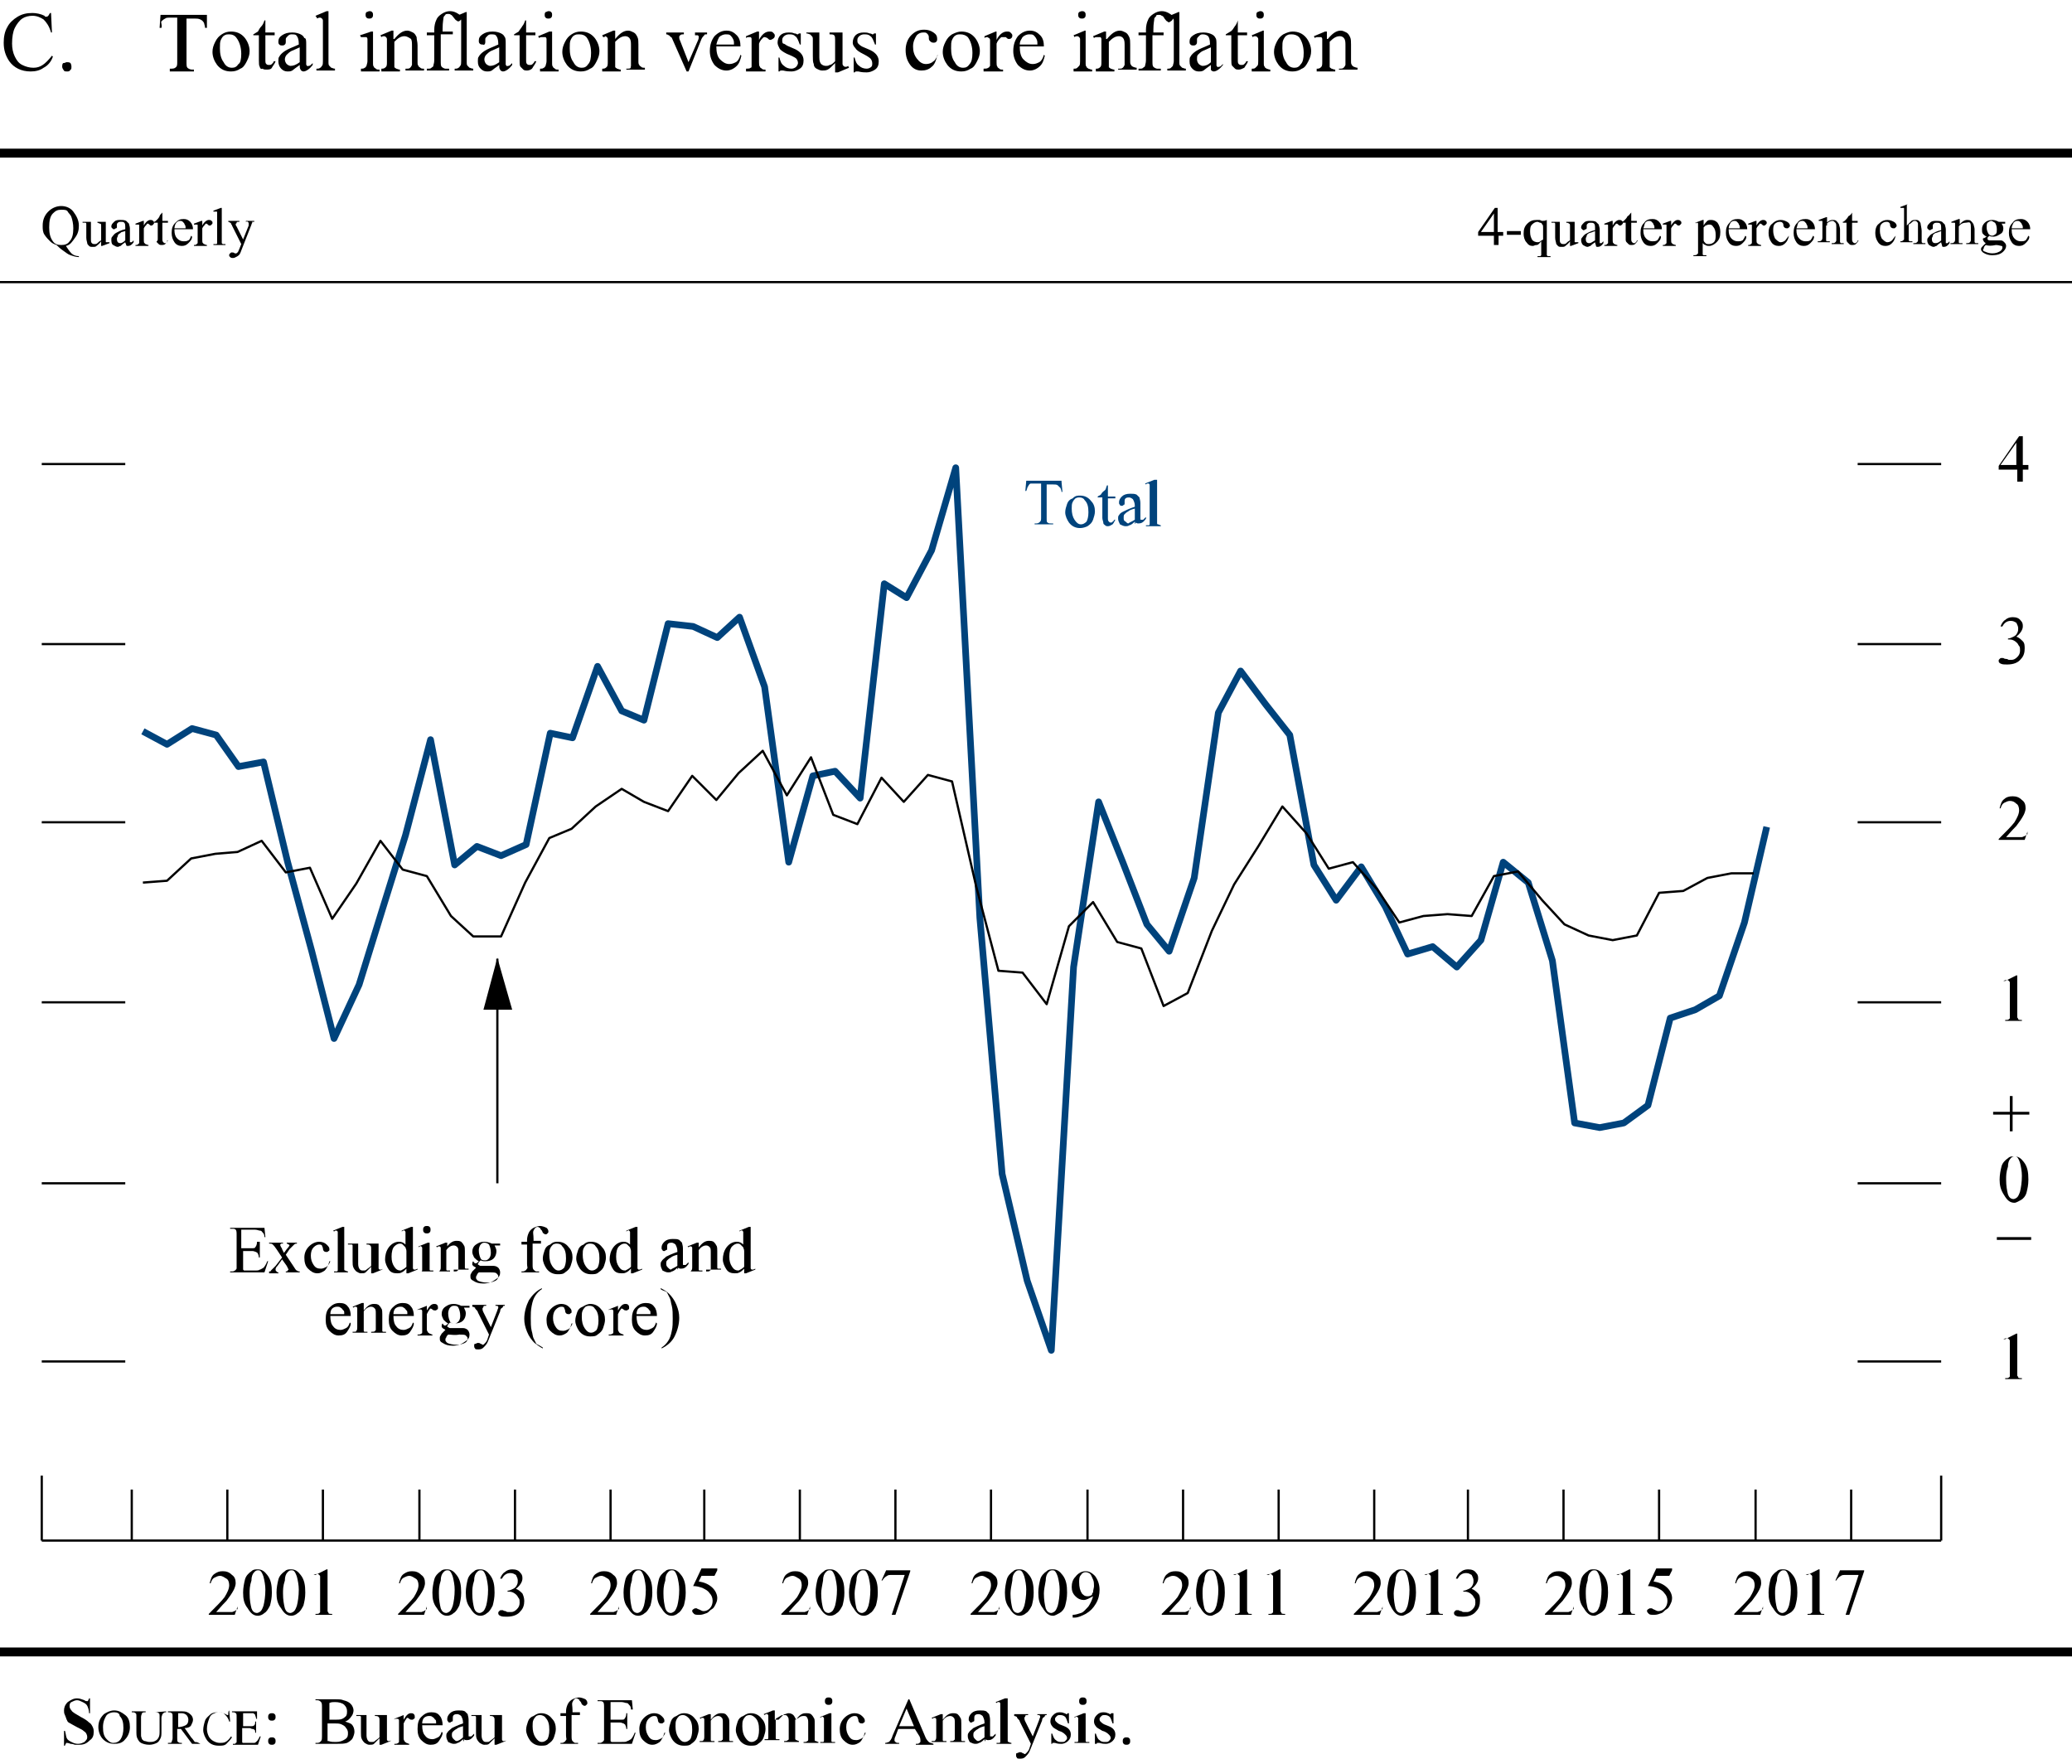 <?xml version="1.0" encoding="utf-8"?>
<!-- Generator: Adobe Illustrator 21.0.0, SVG Export Plug-In . SVG Version: 6.00 Build 0)  -->
<svg version="1.1" id="Layer_1" xmlns="http://www.w3.org/2000/svg" xmlns:xlink="http://www.w3.org/1999/xlink" x="0px" y="0px"
	 viewBox="0 0 223.3 190.1" style="enable-background:new 0 0 223.3 190.1;" xml:space="preserve">
<style type="text/css">
	.st0{fill:none;stroke:#00437C;stroke-width:0.72;stroke-linejoin:round;stroke-miterlimit:10;}
	.st1{fill:#00437C;}
	.st2{fill:none;stroke:#000000;stroke-width:0.24;stroke-linejoin:round;stroke-miterlimit:10;}
	.st3{fill:none;stroke:#000000;stroke-width:0.96;stroke-linejoin:round;stroke-miterlimit:10;}
</style>
<g>
	<polyline class="st0" points="15.4,78.8 18,80.2 20.7,78.5 23.3,79.2 25.7,82.6 28.4,82.1 31,92.9 33.6,102.5 36,111.9 38.7,106.1 
		41.3,97.7 43.7,90 46.4,79.7 49,93.2 51.4,91.2 54,92.2 56.7,91 59.3,79 61.7,79.5 64.4,71.8 67,76.6 69.4,77.6 72,67.2 74.7,67.5 
		77.3,68.7 79.7,66.5 82.4,74 85,92.9 87.6,83.6 90,83.1 92.7,86 95.3,62.9 97.7,64.4 100.4,59.3 103,50.4 105.6,98.9 108,126.5 
		110.7,138 113.3,145.5 115.7,104.2 118.4,86.4 121,92.9 123.6,99.6 126,102.5 128.7,94.6 131.3,76.8 133.7,72.3 136.4,75.9 
		139,79.2 141.6,93.2 144,97 146.7,93.4 149.3,97.7 151.7,102.8 154.4,102 157,104.2 159.6,101.3 162,92.9 164.7,95.1 167.3,103.5 
		169.7,121 172.4,121.5 175,121 177.6,119.1 180,109.7 182.7,108.8 185.3,107.3 188,99.4 190.4,89.1 	"/>
	<g>
		<path class="st1" d="M114.4,51.9l0.1,1.1h-0.1c0-0.2-0.1-0.3-0.1-0.4c-0.1-0.1-0.2-0.2-0.3-0.3c-0.1-0.1-0.3-0.1-0.5-0.1h-0.7v3.6
			c0,0.3,0,0.5,0.1,0.5c0.1,0.1,0.2,0.1,0.4,0.1h0.2v0.1h-2v-0.1h0.2c0.2,0,0.3-0.1,0.4-0.2c0.1-0.1,0.1-0.2,0.1-0.5v-3.6h-0.6
			c-0.2,0-0.4,0-0.5,0c-0.1,0-0.2,0.1-0.3,0.3c-0.1,0.1-0.1,0.3-0.2,0.5h-0.1l0.1-1.1H114.4z"/>
		<path class="st1" d="M116.4,53.4c0.5,0,0.9,0.2,1.2,0.6c0.3,0.3,0.4,0.7,0.4,1.1c0,0.3-0.1,0.6-0.2,0.9c-0.1,0.3-0.3,0.5-0.6,0.7
			c-0.2,0.1-0.5,0.2-0.8,0.2c-0.5,0-0.9-0.2-1.2-0.6c-0.2-0.3-0.4-0.7-0.4-1.1c0-0.3,0.1-0.6,0.2-0.9c0.1-0.3,0.3-0.5,0.6-0.6
			C115.9,53.4,116.1,53.4,116.4,53.4z M116.3,53.6c-0.1,0-0.2,0-0.4,0.1c-0.1,0.1-0.2,0.2-0.3,0.4s-0.1,0.4-0.1,0.7
			c0,0.5,0.1,0.9,0.3,1.2s0.4,0.5,0.7,0.5c0.2,0,0.4-0.1,0.6-0.3c0.1-0.2,0.2-0.5,0.2-1c0-0.6-0.1-1-0.4-1.3
			C116.8,53.7,116.6,53.6,116.3,53.6z"/>
		<path class="st1" d="M119.4,52.4v1.1h0.8v0.2h-0.8v2.1c0,0.2,0,0.3,0.1,0.4c0.1,0.1,0.1,0.1,0.2,0.1c0.1,0,0.2,0,0.2-0.1
			c0.1,0,0.1-0.1,0.2-0.2h0.1c-0.1,0.2-0.2,0.4-0.3,0.5c-0.2,0.1-0.3,0.2-0.5,0.2c-0.1,0-0.2,0-0.3-0.1c-0.1-0.1-0.2-0.1-0.2-0.3
			c0-0.1-0.1-0.3-0.1-0.5v-2.2h-0.5v-0.1c0.1-0.1,0.3-0.1,0.4-0.3s0.3-0.3,0.4-0.4c0.1-0.1,0.1-0.3,0.2-0.5H119.4z"/>
		<path class="st1" d="M122.3,56.2c-0.3,0.3-0.5,0.4-0.6,0.4c-0.1,0.1-0.3,0.1-0.4,0.1c-0.2,0-0.4-0.1-0.6-0.2
			c-0.1-0.2-0.2-0.4-0.2-0.6c0-0.2,0-0.3,0.1-0.4c0.1-0.2,0.3-0.3,0.5-0.4c0.2-0.1,0.6-0.3,1.2-0.5v-0.1c0-0.3-0.1-0.5-0.2-0.7
			c-0.1-0.1-0.3-0.2-0.4-0.2c-0.1,0-0.3,0-0.4,0.1c-0.1,0.1-0.1,0.2-0.1,0.3l0,0.2c0,0.1,0,0.2-0.1,0.2c-0.1,0.1-0.1,0.1-0.2,0.1
			c-0.1,0-0.2,0-0.2-0.1c-0.1-0.1-0.1-0.1-0.1-0.3c0-0.2,0.1-0.4,0.3-0.6c0.2-0.2,0.5-0.3,0.9-0.3c0.3,0,0.5,0,0.7,0.1
			c0.1,0.1,0.2,0.2,0.3,0.3c0,0.1,0.1,0.3,0.1,0.6v1.1c0,0.3,0,0.5,0,0.6s0,0.1,0.1,0.1c0,0,0.1,0,0.1,0c0,0,0.1,0,0.1,0
			c0,0,0.1-0.1,0.3-0.3v0.2c-0.3,0.4-0.5,0.5-0.8,0.5c-0.1,0-0.2,0-0.3-0.1C122.3,56.6,122.3,56.4,122.3,56.2z M122.3,56v-1.2
			c-0.4,0.1-0.6,0.2-0.7,0.3c-0.2,0.1-0.3,0.2-0.4,0.3c-0.1,0.1-0.1,0.2-0.1,0.4c0,0.2,0,0.3,0.2,0.4c0.1,0.1,0.2,0.2,0.3,0.2
			C121.7,56.3,122,56.2,122.3,56z"/>
		<path class="st1" d="M124.7,51.7V56c0,0.2,0,0.3,0,0.4c0,0.1,0.1,0.1,0.1,0.1c0.1,0,0.2,0.1,0.3,0.1v0.1h-1.6v-0.1
			c0.1,0,0.2,0,0.3,0c0.1,0,0.1-0.1,0.1-0.2s0-0.2,0-0.4V53c0-0.4,0-0.6,0-0.7c0-0.1,0-0.1-0.1-0.2c0,0-0.1,0-0.1,0
			c-0.1,0-0.1,0-0.2,0.1l-0.1-0.1l1-0.4H124.7z"/>
	</g>
	<path class="st2" d="M15.4,95.1l2.6-0.2l2.6-2.4l2.6-0.5l2.4-0.2l2.6-1.2l2.6,3.4l2.6-0.5l2.4,5.5l2.6-3.8l2.6-4.6l2.4,3.1l2.6,0.7
		l2.6,4.3l2.4,2.2H54l2.6-5.8l2.6-4.8l2.4-1l2.6-2.4L67,85l2.4,1.4l2.6,1l2.6-3.8l2.6,2.6l2.4-2.9l2.6-2.4l2.6,4.8l2.6-4.1l2.4,6.2
		l2.6,1l2.6-5l2.4,2.6l2.6-2.9l2.6,0.7l2.6,11.3l2.4,9.1l2.6,0.2l2.6,3.4l2.4-8.4l2.6-2.6l2.6,4.3l2.6,0.7l2.4,6.2l2.6-1.4l2.6-6.7
		l2.4-5l2.6-4.1l2.6-4.3l2.6,2.9l2.4,3.8l2.6-0.7l2.6,2.9l2.4,3.6l2.6-0.7l2.6-0.2l2.6,0.2l2.4-4.3l2.6-0.5l2.6,3.1l2.4,2.6l2.6,1.2
		l2.6,0.5l2.6-0.5l2.4-4.6l2.6-0.2l2.6-1.4l2.6-0.5h2.4 M53.6,127.5v-24.2"/>
	<polyline points="53.6,103.2 52.1,108.8 55.2,108.8 53.6,103.2 	"/>
	<path class="st2" d="M209.2,146.7h-9 M209.2,127.5h-9 M209.2,108h-9 M209.2,88.6h-9 M209.2,69.4h-9 M209.2,50h-9"/>
	<g>
		<path d="M216.1,144.3l1.2-0.6h0.1v4c0,0.3,0,0.4,0,0.5s0.1,0.1,0.1,0.2s0.2,0.1,0.4,0.1v0.1h-1.8v-0.1c0.2,0,0.4,0,0.4-0.1
			c0.1,0,0.1-0.1,0.1-0.1c0-0.1,0-0.2,0-0.5v-2.6c0-0.3,0-0.6,0-0.7c0-0.1,0-0.1-0.1-0.2s-0.1-0.1-0.2-0.1c-0.1,0-0.2,0-0.4,0.1
			L216.1,144.3z"/>
	</g>
	<g>
		<path d="M216.6,121.9v-1.8h-1.8v-0.3h1.8v-1.7h0.3v1.7h1.8v0.3h-1.8v1.8H216.6z"/>
	</g>
	<g>
		<path d="M218.9,133.6h-3.7v-0.3h3.7V133.6z"/>
	</g>
	<g>
		<path d="M215.5,127.1c0-0.5,0.1-1,0.2-1.4s0.4-0.7,0.7-0.9c0.2-0.2,0.4-0.2,0.7-0.2c0.4,0,0.7,0.2,1,0.6c0.4,0.5,0.5,1.1,0.5,1.9
			c0,0.6-0.1,1-0.2,1.4s-0.4,0.7-0.6,0.8s-0.5,0.3-0.7,0.3c-0.5,0-0.8-0.3-1.1-0.8C215.6,128.2,215.5,127.7,215.5,127.1z
			 M216.2,127.1c0,0.7,0.1,1.2,0.2,1.6c0.1,0.3,0.3,0.5,0.6,0.5c0.1,0,0.3-0.1,0.4-0.2c0.1-0.1,0.2-0.3,0.3-0.6
			c0.1-0.4,0.2-1,0.2-1.7c0-0.5-0.1-1-0.2-1.4c-0.1-0.3-0.2-0.5-0.3-0.6c-0.1-0.1-0.2-0.1-0.3-0.1c-0.2,0-0.3,0.1-0.4,0.2
			c-0.2,0.2-0.3,0.5-0.3,0.9C216.2,126.3,216.2,126.7,216.2,127.1z"/>
	</g>
	<g>
		<path d="M216.1,105.7l1.2-0.6h0.1v4c0,0.3,0,0.4,0,0.5s0.1,0.1,0.1,0.2s0.2,0.1,0.4,0.1v0.1h-1.8v-0.1c0.2,0,0.4,0,0.4-0.1
			c0.1,0,0.1-0.1,0.1-0.1c0-0.1,0-0.2,0-0.5v-2.6c0-0.3,0-0.6,0-0.7c0-0.1,0-0.1-0.1-0.2s-0.1-0.1-0.2-0.1c-0.1,0-0.2,0-0.4,0.1
			L216.1,105.7z"/>
	</g>
	<g>
		<path d="M218.5,89.6l-0.3,0.9h-2.8v-0.1c0.8-0.8,1.4-1.4,1.7-1.8c0.3-0.5,0.5-0.9,0.5-1.3c0-0.3-0.1-0.6-0.3-0.7
			c-0.2-0.2-0.4-0.3-0.7-0.3c-0.2,0-0.4,0.1-0.6,0.2s-0.3,0.3-0.4,0.6h-0.1c0.1-0.4,0.2-0.8,0.5-1c0.2-0.2,0.5-0.3,0.9-0.3
			c0.4,0,0.7,0.1,1,0.4c0.3,0.2,0.4,0.5,0.4,0.9c0,0.2-0.1,0.5-0.2,0.7c-0.2,0.4-0.5,0.8-0.8,1.2c-0.6,0.6-0.9,1-1.1,1.2h1.2
			c0.3,0,0.4,0,0.5,0c0.1,0,0.2-0.1,0.3-0.1c0.1-0.1,0.2-0.1,0.2-0.2H218.5z"/>
	</g>
	<g>
		<path d="M215.6,67.5c0.1-0.3,0.3-0.6,0.5-0.7c0.2-0.2,0.5-0.3,0.8-0.3c0.4,0,0.7,0.1,0.9,0.4c0.2,0.2,0.2,0.4,0.2,0.6
			c0,0.3-0.2,0.7-0.7,1.1c0.3,0.1,0.5,0.3,0.7,0.5c0.2,0.2,0.2,0.5,0.2,0.8c0,0.4-0.1,0.8-0.4,1.1c-0.3,0.4-0.8,0.6-1.5,0.6
			c-0.3,0-0.5,0-0.7-0.1s-0.2-0.2-0.2-0.3c0-0.1,0-0.1,0.1-0.2c0.1-0.1,0.1-0.1,0.2-0.1c0.1,0,0.1,0,0.2,0c0,0,0.1,0.1,0.3,0.1
			s0.2,0.1,0.3,0.1c0.1,0,0.2,0,0.3,0c0.2,0,0.4-0.1,0.6-0.3c0.2-0.2,0.3-0.4,0.3-0.7c0-0.2,0-0.4-0.1-0.5c-0.1-0.1-0.1-0.2-0.2-0.3
			c-0.1-0.1-0.2-0.2-0.4-0.3s-0.4-0.1-0.5-0.1h-0.1v-0.1c0.2,0,0.4-0.1,0.6-0.2s0.3-0.2,0.4-0.4c0.1-0.2,0.1-0.3,0.1-0.5
			c0-0.2-0.1-0.4-0.2-0.6c-0.2-0.1-0.3-0.2-0.6-0.2c-0.4,0-0.7,0.2-0.9,0.6L215.6,67.5z"/>
	</g>
	<g>
		<path d="M218.6,50.1v0.5h-0.6v1.3h-0.6v-1.3h-2v-0.4l2.2-3.2h0.4v3.1H218.6z M217.3,50.1v-2.4l-1.7,2.4H217.3z"/>
	</g>
	<path class="st2" d="M14.2,166v-5.5 M24.5,166v-5.5 M34.8,166v-5.5 M45.2,166v-5.5 M55.5,166v-5.5 M65.8,166v-5.5 M75.9,166v-5.5
		 M86.2,166v-5.5 M96.5,166v-5.5 M106.8,166v-5.5 M117.2,166v-5.5 M127.5,166v-5.5 M137.8,166v-5.5 M148.1,166v-5.5 M158.2,166v-5.5
		 M168.5,166v-5.5 M178.8,166v-5.5 M189.2,166v-5.5 M199.5,166v-5.5"/>
	<g>
		<path d="M162,25v0.4h-0.5v1H161v-1h-1.7V25l1.8-2.6h0.3V25H162z M161,25v-2l-1.4,2H161z"/>
		<path d="M162.4,24.9h1.5v0.4h-1.5V24.9z"/>
		<path d="M166.7,23.7v3.5c0,0.2,0,0.3,0,0.3s0.1,0.1,0.1,0.1c0,0,0.1,0,0.3,0v0.1h-1.4v-0.1h0.1c0.1,0,0.2,0,0.2,0
			c0,0,0.1-0.1,0.1-0.1s0-0.2,0-0.3V26c-0.2,0.2-0.3,0.4-0.5,0.4s-0.3,0.1-0.4,0.1c-0.3,0-0.5-0.1-0.7-0.4c-0.2-0.2-0.3-0.6-0.3-0.9
			c0-0.5,0.1-0.8,0.4-1.1s0.6-0.4,1-0.4c0.1,0,0.2,0,0.3,0s0.2,0.1,0.3,0.1C166.4,23.8,166.5,23.8,166.7,23.7L166.7,23.7z
			 M166.3,25.8v-1.3c0-0.1,0-0.3-0.1-0.3c0-0.1-0.1-0.2-0.2-0.2s-0.2-0.1-0.3-0.1c-0.2,0-0.4,0.1-0.6,0.3s-0.2,0.5-0.2,0.8
			c0,0.4,0.1,0.6,0.2,0.8s0.4,0.3,0.6,0.3c0.1,0,0.2,0,0.3-0.1S166.2,25.9,166.3,25.8z"/>
		<path d="M169.7,23.8v1.6c0,0.3,0,0.5,0,0.6c0,0.1,0,0.1,0.1,0.1c0,0,0.1,0,0.1,0c0.1,0,0.1,0,0.2,0l0,0.1l-0.8,0.3h-0.1V26
			c-0.2,0.3-0.4,0.4-0.5,0.5s-0.2,0.1-0.4,0.1c-0.2,0-0.3,0-0.4-0.1s-0.2-0.2-0.2-0.3s-0.1-0.3-0.1-0.6v-1.2c0-0.1,0-0.2,0-0.3
			s-0.1-0.1-0.1-0.1s-0.2,0-0.3,0v-0.1h0.9v1.8c0,0.3,0,0.4,0.1,0.5s0.2,0.1,0.3,0.1c0.1,0,0.2,0,0.3-0.1c0.1-0.1,0.2-0.2,0.4-0.3
			v-1.5c0-0.2,0-0.3-0.1-0.3c-0.1-0.1-0.2-0.1-0.3-0.1v-0.1H169.7z"/>
		<path d="M171.9,26.1c-0.3,0.2-0.4,0.3-0.5,0.4c-0.1,0-0.2,0.1-0.3,0.1c-0.2,0-0.3-0.1-0.5-0.2c-0.1-0.1-0.2-0.3-0.2-0.5
			c0-0.1,0-0.2,0.1-0.3c0.1-0.1,0.2-0.3,0.4-0.4s0.5-0.3,1-0.4v-0.1c0-0.3,0-0.5-0.1-0.6c-0.1-0.1-0.2-0.1-0.4-0.1
			c-0.1,0-0.2,0-0.3,0.1c-0.1,0.1-0.1,0.1-0.1,0.2l0,0.2c0,0.1,0,0.2-0.1,0.2s-0.1,0.1-0.2,0.1c-0.1,0-0.1,0-0.2-0.1
			s-0.1-0.1-0.1-0.2c0-0.2,0.1-0.3,0.3-0.5s0.4-0.2,0.7-0.2c0.2,0,0.4,0,0.6,0.1c0.1,0.1,0.2,0.2,0.3,0.3c0,0.1,0.1,0.3,0.1,0.5v0.9
			c0,0.3,0,0.4,0,0.5s0,0.1,0,0.1s0,0,0.1,0c0,0,0.1,0,0.1,0c0,0,0.1-0.1,0.2-0.2v0.2c-0.2,0.3-0.4,0.4-0.6,0.4
			c-0.1,0-0.2,0-0.2-0.1S171.9,26.2,171.9,26.1z M171.9,25.9v-1c-0.3,0.1-0.5,0.2-0.6,0.2c-0.2,0.1-0.3,0.2-0.3,0.3
			s-0.1,0.2-0.1,0.3c0,0.1,0,0.3,0.1,0.4s0.2,0.1,0.3,0.1C171.4,26.2,171.6,26.1,171.9,25.9z"/>
		<path d="M173.8,23.7v0.6c0.2-0.4,0.5-0.6,0.7-0.6c0.1,0,0.2,0,0.3,0.1s0.1,0.1,0.1,0.2c0,0.1,0,0.1-0.1,0.2s-0.1,0.1-0.2,0.1
			c-0.1,0-0.1,0-0.2-0.1c-0.1-0.1-0.1-0.1-0.2-0.1c0,0-0.1,0-0.1,0.1c-0.1,0.1-0.2,0.2-0.3,0.4v1.3c0,0.1,0,0.3,0.1,0.3
			c0,0.1,0.1,0.1,0.1,0.1s0.2,0.1,0.3,0.1v0.1h-1.4v-0.1c0.1,0,0.2,0,0.3-0.1c0,0,0.1-0.1,0.1-0.1c0,0,0-0.1,0-0.3v-1
			c0-0.3,0-0.5,0-0.6c0-0.1,0-0.1-0.1-0.1c0,0-0.1,0-0.1,0c-0.1,0-0.1,0-0.2,0l0-0.1l0.8-0.3H173.8z"/>
		<path d="M175.8,22.9v0.9h0.6V24h-0.6v1.7c0,0.2,0,0.3,0.1,0.4c0.1,0.1,0.1,0.1,0.2,0.1c0.1,0,0.1,0,0.2-0.1s0.1-0.1,0.1-0.2h0.1
			c-0.1,0.2-0.2,0.3-0.3,0.4s-0.3,0.1-0.4,0.1c-0.1,0-0.2,0-0.3-0.1s-0.1-0.1-0.2-0.2s-0.1-0.2-0.1-0.4V24h-0.4v-0.1
			c0.1,0,0.2-0.1,0.3-0.2c0.1-0.1,0.2-0.2,0.3-0.4C175.6,23.2,175.6,23.1,175.8,22.9L175.8,22.9z"/>
		<path d="M177.1,24.8c0,0.4,0.1,0.7,0.3,0.9s0.4,0.3,0.7,0.3c0.2,0,0.3,0,0.5-0.1c0.1-0.1,0.2-0.3,0.3-0.5l0.1,0.1
			c0,0.3-0.2,0.5-0.4,0.7s-0.4,0.3-0.7,0.3c-0.3,0-0.6-0.1-0.8-0.4s-0.3-0.6-0.3-1c0-0.5,0.1-0.8,0.4-1.1c0.2-0.3,0.5-0.4,0.9-0.4
			c0.3,0,0.5,0.1,0.7,0.3s0.3,0.5,0.3,0.8H177.1z M177.1,24.6h1.2c0-0.2,0-0.3-0.1-0.4c0-0.1-0.1-0.2-0.2-0.3
			c-0.1-0.1-0.2-0.1-0.3-0.1c-0.2,0-0.3,0.1-0.4,0.2C177.2,24.2,177.2,24.4,177.1,24.6z"/>
		<path d="M180.1,23.7v0.6c0.2-0.4,0.5-0.6,0.7-0.6c0.1,0,0.2,0,0.3,0.1s0.1,0.1,0.1,0.2c0,0.1,0,0.1-0.1,0.2s-0.1,0.1-0.2,0.1
			c-0.1,0-0.1,0-0.2-0.1c-0.1-0.1-0.1-0.1-0.2-0.1c0,0-0.1,0-0.1,0.1c-0.1,0.1-0.2,0.2-0.3,0.4v1.3c0,0.1,0,0.3,0.1,0.3
			c0,0.1,0.1,0.1,0.1,0.1s0.2,0.1,0.3,0.1v0.1h-1.4v-0.1c0.1,0,0.2,0,0.3-0.1c0,0,0.1-0.1,0.1-0.1c0,0,0-0.1,0-0.3v-1
			c0-0.3,0-0.5,0-0.6c0-0.1,0-0.1-0.1-0.1c0,0-0.1,0-0.1,0c-0.1,0-0.1,0-0.2,0l0-0.1l0.8-0.3H180.1z"/>
		<path d="M182.7,24l0.8-0.3h0.1v0.6c0.1-0.2,0.3-0.4,0.4-0.5c0.1-0.1,0.3-0.1,0.4-0.1c0.3,0,0.5,0.1,0.7,0.3c0.2,0.3,0.3,0.6,0.3,1
			c0,0.5-0.1,0.8-0.4,1.1c-0.2,0.2-0.5,0.4-0.8,0.4c-0.1,0-0.3,0-0.4-0.1c-0.1,0-0.2-0.1-0.3-0.2v0.8c0,0.2,0,0.3,0,0.4
			s0.1,0.1,0.1,0.1c0.1,0,0.2,0,0.3,0v0.1h-1.4v-0.1h0.1c0.1,0,0.2,0,0.3-0.1c0,0,0.1-0.1,0.1-0.1c0,0,0-0.2,0-0.4v-2.5
			c0-0.2,0-0.3,0-0.3s0-0.1-0.1-0.1c0,0-0.1,0-0.1,0C182.8,24.1,182.8,24.1,182.7,24L182.7,24z M183.6,24.5v1c0,0.2,0,0.4,0,0.4
			c0,0.1,0.1,0.2,0.2,0.3s0.2,0.1,0.4,0.1c0.2,0,0.4-0.1,0.5-0.2c0.2-0.2,0.2-0.5,0.2-0.8c0-0.4-0.1-0.7-0.3-0.9
			c-0.1-0.2-0.3-0.2-0.4-0.2c-0.1,0-0.2,0-0.3,0.1C183.9,24.2,183.8,24.3,183.6,24.5z"/>
		<path d="M186.3,24.8c0,0.4,0.1,0.7,0.3,0.9s0.4,0.3,0.7,0.3c0.2,0,0.3,0,0.5-0.1c0.1-0.1,0.2-0.3,0.3-0.5l0.1,0.1
			c0,0.3-0.2,0.5-0.4,0.7s-0.4,0.3-0.7,0.3c-0.3,0-0.6-0.1-0.8-0.4s-0.3-0.6-0.3-1c0-0.5,0.1-0.8,0.4-1.1c0.2-0.3,0.5-0.4,0.9-0.4
			c0.3,0,0.5,0.1,0.7,0.3s0.3,0.5,0.3,0.8H186.3z M186.3,24.6h1.2c0-0.2,0-0.3-0.1-0.4c0-0.1-0.1-0.2-0.2-0.3
			c-0.1-0.1-0.2-0.1-0.3-0.1c-0.2,0-0.3,0.1-0.4,0.2C186.4,24.2,186.3,24.4,186.3,24.6z"/>
		<path d="M189.3,23.7v0.6c0.2-0.4,0.5-0.6,0.7-0.6c0.1,0,0.2,0,0.3,0.1s0.1,0.1,0.1,0.2c0,0.1,0,0.1-0.1,0.2s-0.1,0.1-0.2,0.1
			c-0.1,0-0.1,0-0.2-0.1c-0.1-0.1-0.1-0.1-0.2-0.1c0,0-0.1,0-0.1,0.1c-0.1,0.1-0.2,0.2-0.3,0.4v1.3c0,0.1,0,0.3,0.1,0.3
			c0,0.1,0.1,0.1,0.1,0.1s0.2,0.1,0.3,0.1v0.1h-1.4v-0.1c0.1,0,0.2,0,0.3-0.1c0,0,0.1-0.1,0.1-0.1c0,0,0-0.1,0-0.3v-1
			c0-0.3,0-0.5,0-0.6c0-0.1,0-0.1-0.1-0.1c0,0-0.1,0-0.1,0c-0.1,0-0.1,0-0.2,0l0-0.1l0.8-0.3H189.3z"/>
		<path d="M192.8,25.4c-0.1,0.4-0.2,0.6-0.4,0.8s-0.4,0.3-0.7,0.3c-0.3,0-0.6-0.1-0.8-0.4s-0.3-0.6-0.3-1c0-0.4,0.1-0.8,0.4-1
			c0.3-0.3,0.6-0.4,0.9-0.4c0.3,0,0.5,0.1,0.7,0.2s0.3,0.3,0.3,0.4c0,0.1,0,0.1-0.1,0.2s-0.1,0.1-0.2,0.1c-0.1,0-0.2,0-0.3-0.1
			c0,0-0.1-0.1-0.1-0.2s0-0.2-0.1-0.3c-0.1-0.1-0.2-0.1-0.3-0.1c-0.2,0-0.4,0.1-0.5,0.2c-0.2,0.2-0.2,0.4-0.2,0.8
			c0,0.3,0.1,0.6,0.2,0.8c0.2,0.2,0.4,0.4,0.6,0.4c0.2,0,0.4-0.1,0.5-0.2C192.5,25.8,192.6,25.6,192.8,25.4L192.8,25.4z"/>
		<path d="M193.6,24.8c0,0.4,0.1,0.7,0.3,0.9s0.4,0.3,0.7,0.3c0.2,0,0.3,0,0.5-0.1c0.1-0.1,0.2-0.3,0.3-0.5l0.1,0.1
			c0,0.3-0.2,0.5-0.4,0.7s-0.4,0.3-0.7,0.3c-0.3,0-0.6-0.1-0.8-0.4s-0.3-0.6-0.3-1c0-0.5,0.1-0.8,0.4-1.1c0.2-0.3,0.5-0.4,0.9-0.4
			c0.3,0,0.5,0.1,0.7,0.3s0.3,0.5,0.3,0.8H193.6z M193.6,24.6h1.2c0-0.2,0-0.3-0.1-0.4c0-0.1-0.1-0.2-0.2-0.3
			c-0.1-0.1-0.2-0.1-0.3-0.1c-0.2,0-0.3,0.1-0.4,0.2C193.7,24.2,193.7,24.4,193.6,24.6z"/>
		<path d="M196.6,24.3c0.3-0.4,0.6-0.6,0.9-0.6c0.1,0,0.3,0,0.4,0.1s0.2,0.2,0.3,0.4c0,0.1,0.1,0.3,0.1,0.5v1.1c0,0.2,0,0.3,0,0.3
			c0,0,0.1,0.1,0.1,0.1c0,0,0.1,0,0.3,0v0.1h-1.3v-0.1h0.1c0.1,0,0.2,0,0.3-0.1c0,0,0.1-0.1,0.1-0.2c0,0,0-0.1,0-0.3v-1.1
			c0-0.2,0-0.4-0.1-0.5s-0.2-0.2-0.3-0.2c-0.2,0-0.5,0.1-0.7,0.4v1.4c0,0.2,0,0.3,0,0.3c0,0.1,0.1,0.1,0.1,0.1c0,0,0.1,0,0.3,0v0.1
			h-1.3v-0.1h0.1c0.1,0,0.2,0,0.3-0.1s0.1-0.2,0.1-0.4v-1c0-0.3,0-0.5,0-0.6c0-0.1,0-0.1-0.1-0.1s-0.1,0-0.1,0c-0.1,0-0.1,0-0.2,0
			l0-0.1l0.8-0.3h0.1V24.3z"/>
		<path d="M199.6,22.9v0.9h0.6V24h-0.6v1.7c0,0.2,0,0.3,0.1,0.4c0.1,0.1,0.1,0.1,0.2,0.1c0.1,0,0.1,0,0.2-0.1s0.1-0.1,0.1-0.2h0.1
			c-0.1,0.2-0.2,0.3-0.3,0.4s-0.3,0.1-0.4,0.1c-0.1,0-0.2,0-0.3-0.1s-0.1-0.1-0.2-0.2s-0.1-0.2-0.1-0.4V24h-0.4v-0.1
			c0.1,0,0.2-0.1,0.3-0.2c0.1-0.1,0.2-0.2,0.3-0.4C199.4,23.2,199.5,23.1,199.6,22.9L199.6,22.9z"/>
		<path d="M204.3,25.4c-0.1,0.4-0.2,0.6-0.4,0.8s-0.4,0.3-0.7,0.3c-0.3,0-0.6-0.1-0.8-0.4s-0.3-0.6-0.3-1c0-0.4,0.1-0.8,0.4-1
			c0.3-0.3,0.6-0.4,0.9-0.4c0.3,0,0.5,0.1,0.7,0.2s0.3,0.3,0.3,0.4c0,0.1,0,0.1-0.1,0.2s-0.1,0.1-0.2,0.1c-0.1,0-0.2,0-0.3-0.1
			c0,0-0.1-0.1-0.1-0.2s0-0.2-0.1-0.3c-0.1-0.1-0.2-0.1-0.3-0.1c-0.2,0-0.4,0.1-0.5,0.2c-0.2,0.2-0.2,0.4-0.2,0.8
			c0,0.3,0.1,0.6,0.2,0.8c0.2,0.2,0.4,0.4,0.6,0.4c0.2,0,0.4-0.1,0.5-0.2C204,25.8,204.1,25.6,204.3,25.4L204.3,25.4z"/>
		<path d="M205.5,22.3v2c0.2-0.2,0.4-0.4,0.5-0.5s0.3-0.1,0.4-0.1c0.2,0,0.3,0,0.4,0.1s0.2,0.2,0.2,0.4c0,0.1,0.1,0.4,0.1,0.7v0.9
			c0,0.2,0,0.3,0,0.3c0,0,0.1,0.1,0.1,0.1s0.1,0,0.3,0v0.1h-1.3v-0.1h0.1c0.1,0,0.2,0,0.3-0.1s0.1-0.1,0.1-0.2c0,0,0-0.1,0-0.3v-0.9
			c0-0.3,0-0.5,0-0.6s-0.1-0.2-0.1-0.2s-0.1-0.1-0.2-0.1c-0.1,0-0.2,0-0.3,0.1s-0.2,0.2-0.4,0.3v1.4c0,0.2,0,0.3,0,0.3
			c0,0,0.1,0.1,0.1,0.1c0.1,0,0.2,0,0.3,0v0.1h-1.3v-0.1c0.1,0,0.2,0,0.3-0.1c0,0,0.1-0.1,0.1-0.1s0-0.2,0-0.3v-2.4
			c0-0.3,0-0.5,0-0.6c0-0.1,0-0.1-0.1-0.1c0,0-0.1,0-0.1,0c0,0-0.1,0-0.2,0l0-0.1l0.8-0.3H205.5z"/>
		<path d="M209.2,26.1c-0.3,0.2-0.4,0.3-0.5,0.4c-0.1,0-0.2,0.1-0.3,0.1c-0.2,0-0.3-0.1-0.5-0.2c-0.1-0.1-0.2-0.3-0.2-0.5
			c0-0.1,0-0.2,0.1-0.3c0.1-0.1,0.2-0.3,0.4-0.4s0.5-0.3,1-0.4v-0.1c0-0.3,0-0.5-0.1-0.6c-0.1-0.1-0.2-0.1-0.4-0.1
			c-0.1,0-0.2,0-0.3,0.1c-0.1,0.1-0.1,0.1-0.1,0.2l0,0.2c0,0.1,0,0.2-0.1,0.2s-0.1,0.1-0.2,0.1c-0.1,0-0.1,0-0.2-0.1
			s-0.1-0.1-0.1-0.2c0-0.2,0.1-0.3,0.3-0.5s0.4-0.2,0.7-0.2c0.2,0,0.4,0,0.6,0.1c0.1,0.1,0.2,0.2,0.3,0.3c0,0.1,0.1,0.3,0.1,0.5v0.9
			c0,0.3,0,0.4,0,0.5s0,0.1,0,0.1s0,0,0.1,0c0,0,0.1,0,0.1,0c0,0,0.1-0.1,0.2-0.2v0.2c-0.2,0.3-0.4,0.4-0.6,0.4
			c-0.1,0-0.2,0-0.2-0.1S209.2,26.2,209.2,26.1z M209.2,25.9v-1c-0.3,0.1-0.5,0.2-0.6,0.2c-0.2,0.1-0.3,0.2-0.3,0.3
			s-0.1,0.2-0.1,0.3c0,0.1,0,0.3,0.1,0.4s0.2,0.1,0.3,0.1C208.8,26.2,209,26.1,209.2,25.9z"/>
		<path d="M211.1,24.3c0.3-0.4,0.6-0.6,0.9-0.6c0.1,0,0.3,0,0.4,0.1s0.2,0.2,0.3,0.4c0,0.1,0.1,0.3,0.1,0.5v1.1c0,0.2,0,0.3,0,0.3
			c0,0,0.1,0.1,0.1,0.1c0,0,0.1,0,0.3,0v0.1h-1.3v-0.1h0.1c0.1,0,0.2,0,0.3-0.1c0,0,0.1-0.1,0.1-0.2c0,0,0-0.1,0-0.3v-1.1
			c0-0.2,0-0.4-0.1-0.5S212,24,211.8,24c-0.2,0-0.5,0.1-0.7,0.4v1.4c0,0.2,0,0.3,0,0.3c0,0.1,0.1,0.1,0.1,0.1c0,0,0.1,0,0.3,0v0.1
			h-1.3v-0.1h0.1c0.1,0,0.2,0,0.3-0.1s0.1-0.2,0.1-0.4v-1c0-0.3,0-0.5,0-0.6c0-0.1,0-0.1-0.1-0.1s-0.1,0-0.1,0c-0.1,0-0.1,0-0.2,0
			l0-0.1l0.8-0.3h0.1V24.3z"/>
		<path d="M214.1,25.5c-0.2-0.1-0.3-0.2-0.4-0.3s-0.1-0.3-0.1-0.5c0-0.3,0.1-0.5,0.3-0.7s0.5-0.3,0.8-0.3c0.3,0,0.5,0.1,0.7,0.2h0.6
			c0.1,0,0.1,0,0.1,0s0,0,0,0c0,0,0,0,0,0.1c0,0.1,0,0.1,0,0.1c0,0,0,0,0,0c0,0-0.1,0-0.1,0h-0.3c0.1,0.1,0.2,0.3,0.2,0.5
			c0,0.3-0.1,0.5-0.3,0.6s-0.4,0.3-0.8,0.3c-0.1,0-0.3,0-0.4-0.1c-0.1,0.1-0.1,0.1-0.2,0.2c0,0.1,0,0.1,0,0.1c0,0,0,0.1,0,0.1
			c0,0,0.1,0.1,0.2,0.1c0.1,0,0.2,0,0.4,0c0.4,0,0.7,0,0.8,0c0.2,0,0.3,0.1,0.4,0.2c0.1,0.1,0.2,0.2,0.2,0.4c0,0.2-0.1,0.4-0.3,0.6
			c-0.3,0.3-0.7,0.4-1.2,0.4c-0.4,0-0.7-0.1-1-0.3c-0.1-0.1-0.2-0.2-0.2-0.3c0,0,0-0.1,0-0.1c0-0.1,0.1-0.2,0.2-0.3
			c0,0,0.1-0.1,0.3-0.3c-0.1-0.1-0.2-0.1-0.2-0.2c0,0-0.1-0.1-0.1-0.2c0-0.1,0-0.1,0.1-0.2C213.7,25.8,213.9,25.6,214.1,25.5z
			 M214,26.4c-0.1,0.1-0.2,0.2-0.2,0.3s-0.1,0.2-0.1,0.2c0,0.1,0.1,0.2,0.2,0.2c0.2,0.1,0.5,0.2,0.8,0.2c0.4,0,0.6-0.1,0.8-0.2
			c0.2-0.1,0.3-0.3,0.3-0.4c0-0.1,0-0.2-0.1-0.2c-0.1,0-0.3-0.1-0.6-0.1C214.6,26.5,214.3,26.5,214,26.4z M214.6,23.8
			c-0.1,0-0.3,0.1-0.4,0.2s-0.1,0.3-0.1,0.5c0,0.3,0.1,0.5,0.2,0.7c0.1,0.1,0.2,0.2,0.4,0.2c0.1,0,0.3-0.1,0.4-0.2s0.1-0.3,0.1-0.5
			c0-0.3-0.1-0.6-0.2-0.7C214.8,23.9,214.7,23.8,214.6,23.8z"/>
		<path d="M216.8,24.8c0,0.4,0.1,0.7,0.3,0.9s0.4,0.3,0.7,0.3c0.2,0,0.3,0,0.5-0.1c0.1-0.1,0.2-0.3,0.3-0.5l0.1,0.1
			c0,0.3-0.2,0.5-0.4,0.7s-0.4,0.3-0.7,0.3c-0.3,0-0.6-0.1-0.8-0.4s-0.3-0.6-0.3-1c0-0.5,0.1-0.8,0.4-1.1c0.2-0.3,0.5-0.4,0.9-0.4
			c0.3,0,0.5,0.1,0.7,0.3s0.3,0.5,0.3,0.8H216.8z M216.8,24.6h1.2c0-0.2,0-0.3-0.1-0.4c0-0.1-0.1-0.2-0.2-0.3
			c-0.1-0.1-0.2-0.1-0.3-0.1c-0.2,0-0.3,0.1-0.4,0.2C216.9,24.2,216.8,24.4,216.8,24.6z"/>
	</g>
	<path class="st2" d="M4.5,146.7h9 M4.5,127.5h9 M4.5,108h9 M4.5,88.6h9 M4.5,69.4h9 M4.5,50h9"/>
	<g>
		<path d="M190,173.1l-0.3,0.9h-2.8v-0.1c0.8-0.8,1.4-1.4,1.7-1.8c0.3-0.5,0.5-0.9,0.5-1.3c0-0.3-0.1-0.6-0.3-0.7
			c-0.2-0.2-0.4-0.3-0.7-0.3c-0.2,0-0.4,0.1-0.6,0.2s-0.3,0.3-0.4,0.6H187c0.1-0.4,0.2-0.8,0.5-1c0.2-0.2,0.5-0.3,0.9-0.3
			c0.4,0,0.7,0.1,1,0.4c0.3,0.2,0.4,0.5,0.4,0.9c0,0.2-0.1,0.5-0.2,0.7c-0.2,0.4-0.5,0.8-0.8,1.2c-0.6,0.6-0.9,1-1.1,1.2h1.2
			c0.3,0,0.4,0,0.5,0c0.1,0,0.2-0.1,0.3-0.1c0.1-0.1,0.2-0.1,0.2-0.2H190z"/>
		<path d="M190.6,171.6c0-0.5,0.1-1,0.2-1.4s0.4-0.7,0.7-0.9c0.2-0.2,0.4-0.2,0.7-0.2c0.4,0,0.7,0.2,1,0.6c0.4,0.5,0.5,1.1,0.5,1.9
			c0,0.6-0.1,1-0.2,1.4s-0.4,0.7-0.6,0.8s-0.5,0.3-0.7,0.3c-0.5,0-0.8-0.3-1.1-0.8C190.7,172.8,190.6,172.3,190.6,171.6z
			 M191.3,171.7c0,0.7,0.1,1.2,0.2,1.6c0.1,0.3,0.3,0.5,0.6,0.5c0.1,0,0.3-0.1,0.4-0.2c0.1-0.1,0.2-0.3,0.3-0.6
			c0.1-0.4,0.2-1,0.2-1.7c0-0.5-0.1-1-0.2-1.4c-0.1-0.3-0.2-0.5-0.3-0.6c-0.1-0.1-0.2-0.1-0.3-0.1c-0.2,0-0.3,0.1-0.4,0.2
			c-0.2,0.2-0.3,0.5-0.3,0.9C191.3,170.9,191.3,171.3,191.3,171.7z"/>
		<path d="M194.8,169.7l1.2-0.6h0.1v4c0,0.3,0,0.4,0,0.5s0.1,0.1,0.1,0.2s0.2,0.1,0.4,0.1v0.1h-1.8v-0.1c0.2,0,0.4,0,0.4-0.1
			c0.1,0,0.1-0.1,0.1-0.1c0-0.1,0-0.2,0-0.5v-2.6c0-0.3,0-0.6,0-0.7c0-0.1,0-0.1-0.1-0.2s-0.1-0.1-0.2-0.1c-0.1,0-0.2,0-0.4,0.1
			L194.8,169.7z"/>
		<path d="M198.3,169.2h2.6v0.1l-1.6,4.7h-0.4l1.4-4.3h-1.3c-0.3,0-0.5,0-0.6,0.1c-0.2,0.1-0.4,0.3-0.5,0.5l-0.1,0L198.3,169.2z"/>
	</g>
	<g>
		<path d="M169.6,173.1l-0.3,0.9h-2.8v-0.1c0.8-0.8,1.4-1.4,1.7-1.8c0.3-0.5,0.5-0.9,0.5-1.3c0-0.3-0.1-0.6-0.3-0.7
			c-0.2-0.2-0.4-0.3-0.7-0.3c-0.2,0-0.4,0.1-0.6,0.2s-0.3,0.3-0.4,0.6h-0.1c0.1-0.4,0.2-0.8,0.5-1c0.2-0.2,0.5-0.3,0.9-0.3
			c0.4,0,0.7,0.1,1,0.4c0.3,0.2,0.4,0.5,0.4,0.9c0,0.2-0.1,0.5-0.2,0.7c-0.2,0.4-0.5,0.8-0.8,1.2c-0.6,0.6-0.9,1-1.1,1.2h1.2
			c0.3,0,0.4,0,0.5,0c0.1,0,0.2-0.1,0.3-0.1c0.1-0.1,0.2-0.1,0.2-0.2H169.6z"/>
		<path d="M170.2,171.6c0-0.5,0.1-1,0.2-1.4s0.4-0.7,0.7-0.9c0.2-0.2,0.4-0.2,0.7-0.2c0.4,0,0.7,0.2,1,0.6c0.4,0.5,0.5,1.1,0.5,1.9
			c0,0.6-0.1,1-0.2,1.4s-0.4,0.7-0.6,0.8s-0.5,0.3-0.7,0.3c-0.5,0-0.8-0.3-1.1-0.8C170.3,172.8,170.2,172.3,170.2,171.6z
			 M170.9,171.7c0,0.7,0.1,1.2,0.2,1.6c0.1,0.3,0.3,0.5,0.6,0.5c0.1,0,0.3-0.1,0.4-0.2c0.1-0.1,0.2-0.3,0.3-0.6
			c0.1-0.4,0.2-1,0.2-1.7c0-0.5-0.1-1-0.2-1.4c-0.1-0.3-0.2-0.5-0.3-0.6c-0.1-0.1-0.2-0.1-0.3-0.1c-0.2,0-0.3,0.1-0.4,0.2
			c-0.2,0.2-0.3,0.5-0.3,0.9C170.9,170.9,170.9,171.3,170.9,171.7z"/>
		<path d="M174.4,169.7l1.2-0.6h0.1v4c0,0.3,0,0.4,0,0.5s0.1,0.1,0.1,0.2s0.2,0.1,0.4,0.1v0.1h-1.8v-0.1c0.2,0,0.4,0,0.4-0.1
			c0.1,0,0.1-0.1,0.1-0.1c0-0.1,0-0.2,0-0.5v-2.6c0-0.3,0-0.6,0-0.7c0-0.1,0-0.1-0.1-0.2s-0.1-0.1-0.2-0.1c-0.1,0-0.2,0-0.4,0.1
			L174.4,169.7z"/>
		<path d="M180.2,169.2l-0.3,0.6h-1.4l-0.3,0.6c0.6,0.1,1.1,0.3,1.5,0.7c0.3,0.3,0.5,0.7,0.5,1.1c0,0.3-0.1,0.5-0.2,0.7
			c-0.1,0.2-0.2,0.4-0.4,0.5c-0.2,0.1-0.3,0.3-0.5,0.4c-0.3,0.1-0.5,0.2-0.8,0.2c-0.3,0-0.5,0-0.6-0.1c-0.1-0.1-0.2-0.2-0.2-0.3
			c0-0.1,0-0.1,0.1-0.2c0.1,0,0.1-0.1,0.2-0.1c0.1,0,0.1,0,0.2,0s0.1,0.1,0.2,0.1c0.2,0.1,0.4,0.2,0.5,0.2c0.3,0,0.5-0.1,0.7-0.3
			c0.2-0.2,0.3-0.5,0.3-0.8c0-0.3-0.1-0.6-0.3-0.8c-0.2-0.3-0.4-0.4-0.8-0.6c-0.3-0.1-0.6-0.2-1-0.2l0.9-1.9H180.2z"/>
	</g>
	<g>
		<path d="M149,173.1l-0.3,0.9h-2.8v-0.1c0.8-0.8,1.4-1.4,1.7-1.8c0.3-0.5,0.5-0.9,0.5-1.3c0-0.3-0.1-0.6-0.3-0.7
			c-0.2-0.2-0.4-0.3-0.7-0.3c-0.2,0-0.4,0.1-0.6,0.2s-0.3,0.3-0.4,0.6H146c0.1-0.4,0.2-0.8,0.5-1c0.2-0.2,0.5-0.3,0.9-0.3
			c0.4,0,0.7,0.1,1,0.4c0.3,0.2,0.4,0.5,0.4,0.9c0,0.2-0.1,0.5-0.2,0.7c-0.2,0.4-0.5,0.8-0.8,1.2c-0.6,0.6-0.9,1-1.1,1.2h1.2
			c0.3,0,0.4,0,0.5,0c0.1,0,0.2-0.1,0.3-0.1c0.1-0.1,0.2-0.1,0.2-0.2H149z"/>
		<path d="M149.5,171.6c0-0.5,0.1-1,0.2-1.4s0.4-0.7,0.7-0.9c0.2-0.2,0.4-0.2,0.7-0.2c0.4,0,0.7,0.2,1,0.6c0.4,0.5,0.5,1.1,0.5,1.9
			c0,0.6-0.1,1-0.2,1.4s-0.4,0.7-0.6,0.8s-0.5,0.3-0.7,0.3c-0.5,0-0.8-0.3-1.1-0.8C149.7,172.8,149.5,172.3,149.5,171.6z
			 M150.2,171.7c0,0.7,0.1,1.2,0.2,1.6c0.1,0.3,0.3,0.5,0.6,0.5c0.1,0,0.3-0.1,0.4-0.2c0.1-0.1,0.2-0.3,0.3-0.6
			c0.1-0.4,0.2-1,0.2-1.7c0-0.5-0.1-1-0.2-1.4c-0.1-0.3-0.2-0.5-0.3-0.6c-0.1-0.1-0.2-0.1-0.3-0.1c-0.2,0-0.3,0.1-0.4,0.2
			c-0.2,0.2-0.3,0.5-0.3,0.9C150.3,170.9,150.2,171.3,150.2,171.7z"/>
		<path d="M153.7,169.7l1.2-0.6h0.1v4c0,0.3,0,0.4,0,0.5s0.1,0.1,0.1,0.2s0.2,0.1,0.4,0.1v0.1h-1.8v-0.1c0.2,0,0.4,0,0.4-0.1
			c0.1,0,0.1-0.1,0.1-0.1c0-0.1,0-0.2,0-0.5v-2.6c0-0.3,0-0.6,0-0.7c0-0.1,0-0.1-0.1-0.2s-0.1-0.1-0.2-0.1c-0.1,0-0.2,0-0.4,0.1
			L153.7,169.7z"/>
		<path d="M156.9,170.1c0.1-0.3,0.3-0.6,0.5-0.7c0.2-0.2,0.5-0.3,0.8-0.3c0.4,0,0.7,0.1,0.9,0.4c0.2,0.2,0.2,0.4,0.2,0.6
			c0,0.3-0.2,0.7-0.7,1.1c0.3,0.1,0.5,0.3,0.7,0.5c0.2,0.2,0.2,0.5,0.2,0.8c0,0.4-0.1,0.8-0.4,1.1c-0.3,0.4-0.8,0.6-1.5,0.6
			c-0.3,0-0.5,0-0.7-0.1s-0.2-0.2-0.2-0.3c0-0.1,0-0.1,0.1-0.2c0.1-0.1,0.1-0.1,0.2-0.1c0.1,0,0.1,0,0.2,0c0,0,0.1,0.1,0.3,0.1
			c0.1,0.1,0.2,0.1,0.3,0.1c0.1,0,0.2,0,0.3,0c0.2,0,0.4-0.1,0.6-0.3c0.2-0.2,0.3-0.4,0.3-0.7c0-0.2,0-0.4-0.1-0.5
			c-0.1-0.1-0.1-0.2-0.2-0.3c-0.1-0.1-0.2-0.2-0.4-0.3s-0.4-0.1-0.5-0.1h-0.1v-0.1c0.2,0,0.4-0.1,0.6-0.2s0.3-0.2,0.4-0.4
			c0.1-0.2,0.1-0.3,0.1-0.5c0-0.2-0.1-0.4-0.2-0.6c-0.2-0.1-0.3-0.2-0.6-0.2c-0.4,0-0.7,0.2-0.9,0.6L156.9,170.1z"/>
	</g>
	<g>
		<path d="M128.3,173.1L128,174h-2.8v-0.1c0.8-0.8,1.4-1.4,1.7-1.8c0.3-0.5,0.5-0.9,0.5-1.3c0-0.3-0.1-0.6-0.3-0.7
			c-0.2-0.2-0.4-0.3-0.7-0.3c-0.2,0-0.4,0.1-0.6,0.2s-0.3,0.3-0.4,0.6h-0.1c0.1-0.4,0.2-0.8,0.5-1c0.2-0.2,0.5-0.3,0.9-0.3
			c0.4,0,0.7,0.1,1,0.4c0.3,0.2,0.4,0.5,0.4,0.9c0,0.2-0.1,0.5-0.2,0.7c-0.2,0.4-0.5,0.8-0.8,1.2c-0.6,0.6-0.9,1-1.1,1.2h1.2
			c0.3,0,0.4,0,0.5,0c0.1,0,0.2-0.1,0.3-0.1c0.1-0.1,0.2-0.1,0.2-0.2H128.3z"/>
		<path d="M128.9,171.6c0-0.5,0.1-1,0.2-1.4s0.4-0.7,0.7-0.9c0.2-0.2,0.4-0.2,0.7-0.2c0.4,0,0.7,0.2,1,0.6c0.4,0.5,0.5,1.1,0.5,1.9
			c0,0.6-0.1,1-0.2,1.4s-0.4,0.7-0.6,0.8s-0.5,0.3-0.7,0.3c-0.5,0-0.8-0.3-1.1-0.8C129,172.8,128.9,172.3,128.9,171.6z M129.6,171.7
			c0,0.7,0.1,1.2,0.2,1.6c0.1,0.3,0.3,0.5,0.6,0.5c0.1,0,0.3-0.1,0.4-0.2c0.1-0.1,0.2-0.3,0.3-0.6c0.1-0.4,0.2-1,0.2-1.7
			c0-0.5-0.1-1-0.2-1.4c-0.1-0.3-0.2-0.5-0.3-0.6c-0.1-0.1-0.2-0.1-0.3-0.1c-0.2,0-0.3,0.1-0.4,0.2c-0.2,0.2-0.3,0.5-0.3,0.9
			C129.6,170.9,129.6,171.3,129.6,171.7z"/>
		<path d="M133.1,169.7l1.2-0.6h0.1v4c0,0.3,0,0.4,0,0.5s0.1,0.1,0.1,0.2s0.2,0.1,0.4,0.1v0.1h-1.8v-0.1c0.2,0,0.4,0,0.4-0.1
			c0.1,0,0.1-0.1,0.1-0.1c0-0.1,0-0.2,0-0.5v-2.6c0-0.3,0-0.6,0-0.7c0-0.1,0-0.1-0.1-0.2s-0.1-0.1-0.2-0.1c-0.1,0-0.2,0-0.4,0.1
			L133.1,169.7z"/>
		<path d="M136.7,169.7l1.2-0.6h0.1v4c0,0.3,0,0.4,0,0.5s0.1,0.1,0.1,0.2s0.2,0.1,0.4,0.1v0.1h-1.8v-0.1c0.2,0,0.4,0,0.4-0.1
			c0.1,0,0.1-0.1,0.1-0.1c0-0.1,0-0.2,0-0.5v-2.6c0-0.3,0-0.6,0-0.7c0-0.1,0-0.1-0.1-0.2s-0.1-0.1-0.2-0.1c-0.1,0-0.2,0-0.4,0.1
			L136.7,169.7z"/>
	</g>
	<g>
		<path d="M107.7,173.1l-0.3,0.9h-2.8v-0.1c0.8-0.8,1.4-1.4,1.7-1.8c0.3-0.5,0.5-0.9,0.5-1.3c0-0.3-0.1-0.6-0.3-0.7
			s-0.4-0.3-0.7-0.3c-0.2,0-0.4,0.1-0.6,0.2s-0.3,0.3-0.4,0.6h-0.1c0.1-0.4,0.2-0.8,0.5-1s0.5-0.3,0.9-0.3c0.4,0,0.7,0.1,1,0.4
			c0.3,0.2,0.4,0.5,0.4,0.9c0,0.2-0.1,0.5-0.2,0.7c-0.2,0.4-0.5,0.8-0.8,1.2c-0.6,0.6-0.9,1-1.1,1.2h1.2c0.3,0,0.4,0,0.5,0
			c0.1,0,0.2-0.1,0.3-0.1c0.1-0.1,0.2-0.1,0.2-0.2H107.7z"/>
		<path d="M108.3,171.6c0-0.5,0.1-1,0.2-1.4s0.4-0.7,0.7-0.9c0.2-0.2,0.4-0.2,0.7-0.2c0.4,0,0.7,0.2,1,0.6c0.4,0.5,0.5,1.1,0.5,1.9
			c0,0.6-0.1,1-0.2,1.4c-0.2,0.4-0.4,0.7-0.6,0.8c-0.2,0.2-0.5,0.3-0.7,0.3c-0.5,0-0.8-0.3-1.1-0.8
			C108.4,172.8,108.3,172.3,108.3,171.6z M108.9,171.7c0,0.7,0.1,1.2,0.2,1.6c0.1,0.3,0.3,0.5,0.6,0.5c0.1,0,0.3-0.1,0.4-0.2
			c0.1-0.1,0.2-0.3,0.3-0.6c0.1-0.4,0.2-1,0.2-1.7c0-0.5-0.1-1-0.2-1.4c-0.1-0.3-0.2-0.5-0.3-0.6c-0.1-0.1-0.2-0.1-0.3-0.1
			c-0.2,0-0.3,0.1-0.4,0.2c-0.2,0.2-0.3,0.5-0.3,0.9C109,170.9,108.9,171.3,108.9,171.7z"/>
		<path d="M111.9,171.6c0-0.5,0.1-1,0.2-1.4s0.4-0.7,0.7-0.9c0.2-0.2,0.4-0.2,0.7-0.2c0.4,0,0.7,0.2,1,0.6c0.4,0.5,0.5,1.1,0.5,1.9
			c0,0.6-0.1,1-0.2,1.4s-0.4,0.7-0.6,0.8s-0.5,0.3-0.7,0.3c-0.5,0-0.8-0.3-1.1-0.8C112,172.8,111.9,172.3,111.9,171.6z M112.5,171.7
			c0,0.7,0.1,1.2,0.2,1.6c0.1,0.3,0.3,0.5,0.6,0.5c0.1,0,0.3-0.1,0.4-0.2c0.1-0.1,0.2-0.3,0.3-0.6c0.1-0.4,0.2-1,0.2-1.7
			c0-0.5-0.1-1-0.2-1.4c-0.1-0.3-0.2-0.5-0.3-0.6c-0.1-0.1-0.2-0.1-0.3-0.1c-0.2,0-0.3,0.1-0.4,0.2c-0.2,0.2-0.3,0.5-0.3,0.9
			C112.6,170.9,112.5,171.3,112.5,171.7z"/>
		<path d="M115.6,174.1v-0.1c0.3,0,0.6-0.1,0.9-0.2c0.3-0.1,0.5-0.4,0.8-0.7c0.2-0.3,0.4-0.7,0.5-1.1c-0.4,0.2-0.7,0.4-1,0.4
			c-0.3,0-0.6-0.1-0.9-0.4s-0.4-0.6-0.4-1c0-0.4,0.1-0.8,0.4-1.1c0.3-0.4,0.7-0.6,1.1-0.6c0.4,0,0.7,0.2,1,0.5
			c0.3,0.4,0.5,0.9,0.5,1.5c0,0.5-0.1,1-0.4,1.5s-0.6,0.8-1.1,1.1c-0.4,0.2-0.8,0.4-1.2,0.4H115.6z M117.8,171.6
			c0-0.3,0.1-0.5,0.1-0.7c0-0.2,0-0.5-0.1-0.7s-0.2-0.5-0.3-0.6s-0.3-0.2-0.5-0.2c-0.2,0-0.4,0.1-0.5,0.3c-0.2,0.2-0.2,0.5-0.2,0.8
			c0,0.5,0.1,0.9,0.3,1.2c0.2,0.2,0.3,0.3,0.6,0.3c0.1,0,0.2,0,0.4-0.1S117.6,171.7,117.8,171.6z"/>
	</g>
	<g>
		<path d="M87.3,173.1L87,174h-2.8v-0.1c0.8-0.8,1.4-1.4,1.7-1.8c0.3-0.5,0.5-0.9,0.5-1.3c0-0.3-0.1-0.6-0.3-0.7s-0.4-0.3-0.7-0.3
			c-0.2,0-0.4,0.1-0.6,0.2s-0.3,0.3-0.4,0.6h-0.1c0.1-0.4,0.2-0.8,0.5-1s0.5-0.3,0.9-0.3c0.4,0,0.7,0.1,1,0.4
			c0.3,0.2,0.4,0.5,0.4,0.9c0,0.2-0.1,0.5-0.2,0.7c-0.2,0.4-0.5,0.8-0.8,1.2c-0.6,0.6-0.9,1-1.1,1.2h1.2c0.3,0,0.4,0,0.5,0
			c0.1,0,0.2-0.1,0.3-0.1c0.1-0.1,0.2-0.1,0.2-0.2H87.3z"/>
		<path d="M87.9,171.6c0-0.5,0.1-1,0.2-1.4s0.4-0.7,0.7-0.9c0.2-0.2,0.4-0.2,0.7-0.2c0.4,0,0.7,0.2,1,0.6c0.4,0.5,0.5,1.1,0.5,1.9
			c0,0.6-0.1,1-0.2,1.4c-0.2,0.4-0.4,0.7-0.6,0.8c-0.2,0.2-0.5,0.3-0.7,0.3c-0.5,0-0.8-0.3-1.1-0.8C88,172.8,87.9,172.3,87.9,171.6z
			 M88.5,171.7c0,0.7,0.1,1.2,0.2,1.6c0.1,0.3,0.3,0.5,0.6,0.5c0.1,0,0.3-0.1,0.4-0.2c0.1-0.1,0.2-0.3,0.3-0.6
			c0.1-0.4,0.2-1,0.2-1.7c0-0.5-0.1-1-0.2-1.4c-0.1-0.3-0.2-0.5-0.3-0.6c-0.1-0.1-0.2-0.1-0.3-0.1c-0.2,0-0.3,0.1-0.4,0.2
			c-0.2,0.2-0.3,0.5-0.3,0.9C88.6,170.9,88.5,171.3,88.5,171.7z"/>
		<path d="M91.5,171.6c0-0.5,0.1-1,0.2-1.4s0.4-0.7,0.7-0.9c0.2-0.2,0.4-0.2,0.7-0.2c0.4,0,0.7,0.2,1,0.6c0.4,0.5,0.5,1.1,0.5,1.9
			c0,0.6-0.1,1-0.2,1.4c-0.2,0.4-0.4,0.7-0.6,0.8c-0.2,0.2-0.5,0.3-0.7,0.3c-0.5,0-0.8-0.3-1.1-0.8
			C91.6,172.8,91.5,172.3,91.5,171.6z M92.1,171.7c0,0.7,0.1,1.2,0.2,1.6c0.1,0.3,0.3,0.5,0.6,0.5c0.1,0,0.3-0.1,0.4-0.2
			c0.1-0.1,0.2-0.3,0.3-0.6c0.1-0.4,0.2-1,0.2-1.7c0-0.5-0.1-1-0.2-1.4c-0.1-0.3-0.2-0.5-0.3-0.6c-0.1-0.1-0.2-0.1-0.3-0.1
			c-0.2,0-0.3,0.1-0.4,0.2c-0.2,0.2-0.3,0.5-0.3,0.9C92.2,170.9,92.1,171.3,92.1,171.7z"/>
		<path d="M95.5,169.2h2.6v0.1l-1.6,4.7h-0.4l1.4-4.3h-1.3c-0.3,0-0.5,0-0.6,0.1c-0.2,0.1-0.4,0.3-0.5,0.5l-0.1,0L95.5,169.2z"/>
	</g>
	<g>
		<path d="M66.7,173.1l-0.3,0.9h-2.8v-0.1c0.8-0.8,1.4-1.4,1.7-1.8c0.3-0.5,0.5-0.9,0.5-1.3c0-0.3-0.1-0.6-0.3-0.7s-0.4-0.3-0.7-0.3
			c-0.2,0-0.4,0.1-0.6,0.2s-0.3,0.3-0.4,0.6h-0.1c0.1-0.4,0.2-0.8,0.5-1s0.5-0.3,0.9-0.3c0.4,0,0.7,0.1,1,0.4
			c0.3,0.2,0.4,0.5,0.4,0.9c0,0.2-0.1,0.5-0.2,0.7c-0.2,0.4-0.5,0.8-0.8,1.2c-0.6,0.6-0.9,1-1.1,1.2h1.2c0.3,0,0.4,0,0.5,0
			c0.1,0,0.2-0.1,0.3-0.1c0.1-0.1,0.2-0.1,0.2-0.2H66.7z"/>
		<path d="M67.2,171.6c0-0.5,0.1-1,0.2-1.4s0.4-0.7,0.7-0.9c0.2-0.2,0.4-0.2,0.7-0.2c0.4,0,0.7,0.2,1,0.6c0.4,0.5,0.5,1.1,0.5,1.9
			c0,0.6-0.1,1-0.2,1.4c-0.2,0.4-0.4,0.7-0.6,0.8c-0.2,0.2-0.5,0.3-0.7,0.3c-0.5,0-0.8-0.3-1.1-0.8
			C67.3,172.8,67.2,172.3,67.2,171.6z M67.9,171.7c0,0.7,0.1,1.2,0.2,1.6c0.1,0.3,0.3,0.5,0.6,0.5c0.1,0,0.3-0.1,0.4-0.2
			c0.1-0.1,0.2-0.3,0.3-0.6c0.1-0.4,0.2-1,0.2-1.7c0-0.5-0.1-1-0.2-1.4c-0.1-0.3-0.2-0.5-0.3-0.6c-0.1-0.1-0.2-0.1-0.3-0.1
			c-0.2,0-0.3,0.1-0.4,0.2c-0.2,0.2-0.3,0.5-0.3,0.9C67.9,170.9,67.9,171.3,67.9,171.7z"/>
		<path d="M70.8,171.6c0-0.5,0.1-1,0.2-1.4s0.4-0.7,0.7-0.9c0.2-0.2,0.4-0.2,0.7-0.2c0.4,0,0.7,0.2,1,0.6c0.4,0.5,0.5,1.1,0.5,1.9
			c0,0.6-0.1,1-0.2,1.4c-0.2,0.4-0.4,0.7-0.6,0.8c-0.2,0.2-0.5,0.3-0.7,0.3c-0.5,0-0.8-0.3-1.1-0.8
			C70.9,172.8,70.8,172.3,70.8,171.6z M71.5,171.7c0,0.7,0.1,1.2,0.2,1.6c0.1,0.3,0.3,0.5,0.6,0.5c0.1,0,0.3-0.1,0.4-0.2
			c0.1-0.1,0.2-0.3,0.3-0.6c0.1-0.4,0.2-1,0.2-1.7c0-0.5-0.1-1-0.2-1.4c-0.1-0.3-0.2-0.5-0.3-0.6c-0.1-0.1-0.2-0.1-0.3-0.1
			c-0.2,0-0.3,0.1-0.4,0.2c-0.2,0.2-0.3,0.5-0.3,0.9C71.5,170.9,71.5,171.3,71.5,171.7z"/>
		<path d="M77.3,169.2l-0.3,0.6h-1.4l-0.3,0.6c0.6,0.1,1.1,0.3,1.5,0.7c0.3,0.3,0.5,0.7,0.5,1.1c0,0.3-0.1,0.5-0.2,0.7
			c-0.1,0.2-0.2,0.4-0.4,0.5c-0.2,0.1-0.3,0.3-0.5,0.4c-0.3,0.1-0.5,0.2-0.8,0.2c-0.3,0-0.5,0-0.6-0.1c-0.1-0.1-0.2-0.2-0.2-0.3
			c0-0.1,0-0.1,0.1-0.2c0.1,0,0.1-0.1,0.2-0.1c0.1,0,0.1,0,0.2,0c0,0,0.1,0.1,0.2,0.1c0.2,0.1,0.4,0.2,0.5,0.2
			c0.3,0,0.5-0.1,0.7-0.3s0.3-0.5,0.3-0.8c0-0.3-0.1-0.6-0.3-0.8c-0.2-0.3-0.4-0.4-0.8-0.6c-0.3-0.1-0.6-0.2-1-0.2l0.9-1.9H77.3z"/>
	</g>
	<g>
		<path d="M46,173.1l-0.3,0.9h-2.8v-0.1c0.8-0.8,1.4-1.4,1.7-1.8c0.3-0.5,0.5-0.9,0.5-1.3c0-0.3-0.1-0.6-0.3-0.7s-0.4-0.3-0.7-0.3
			c-0.2,0-0.4,0.1-0.6,0.2s-0.3,0.3-0.4,0.6H43c0.1-0.4,0.2-0.8,0.5-1s0.5-0.3,0.9-0.3c0.4,0,0.7,0.1,1,0.4c0.3,0.2,0.4,0.5,0.4,0.9
			c0,0.2-0.1,0.5-0.2,0.7c-0.2,0.4-0.5,0.8-0.8,1.2c-0.6,0.6-0.9,1-1.1,1.2h1.2c0.3,0,0.4,0,0.5,0c0.1,0,0.2-0.1,0.3-0.1
			c0.1-0.1,0.2-0.1,0.2-0.2H46z"/>
		<path d="M46.6,171.6c0-0.5,0.1-1,0.2-1.4s0.4-0.7,0.7-0.9c0.2-0.2,0.4-0.2,0.7-0.2c0.4,0,0.7,0.2,1,0.6c0.4,0.5,0.5,1.1,0.5,1.9
			c0,0.6-0.1,1-0.2,1.4c-0.2,0.4-0.4,0.7-0.6,0.8c-0.2,0.2-0.5,0.3-0.7,0.3c-0.5,0-0.8-0.3-1.1-0.8
			C46.7,172.8,46.6,172.3,46.6,171.6z M47.3,171.7c0,0.7,0.1,1.2,0.2,1.6c0.1,0.3,0.3,0.5,0.6,0.5c0.1,0,0.3-0.1,0.4-0.2
			c0.1-0.1,0.2-0.3,0.3-0.6c0.1-0.4,0.2-1,0.2-1.7c0-0.5-0.1-1-0.2-1.4c-0.1-0.3-0.2-0.5-0.3-0.6c-0.1-0.1-0.2-0.1-0.3-0.1
			c-0.2,0-0.3,0.1-0.4,0.2c-0.2,0.2-0.3,0.5-0.3,0.9C47.3,170.9,47.3,171.3,47.3,171.7z"/>
		<path d="M50.2,171.6c0-0.5,0.1-1,0.2-1.4s0.4-0.7,0.7-0.9c0.2-0.2,0.4-0.2,0.7-0.2c0.4,0,0.7,0.2,1,0.6c0.4,0.5,0.5,1.1,0.5,1.9
			c0,0.6-0.1,1-0.2,1.4c-0.2,0.4-0.4,0.7-0.6,0.8c-0.2,0.2-0.5,0.3-0.7,0.3c-0.5,0-0.8-0.3-1.1-0.8
			C50.3,172.8,50.2,172.3,50.2,171.6z M50.9,171.7c0,0.7,0.1,1.2,0.2,1.6c0.1,0.3,0.3,0.5,0.6,0.5c0.1,0,0.3-0.1,0.4-0.2
			c0.1-0.1,0.2-0.3,0.3-0.6c0.1-0.4,0.2-1,0.2-1.7c0-0.5-0.1-1-0.2-1.4c-0.1-0.3-0.2-0.5-0.3-0.6c-0.1-0.1-0.2-0.1-0.3-0.1
			c-0.2,0-0.3,0.1-0.4,0.2c-0.2,0.2-0.3,0.5-0.3,0.9C50.9,170.9,50.9,171.3,50.9,171.7z"/>
		<path d="M53.9,170.1c0.1-0.3,0.3-0.6,0.5-0.7c0.2-0.2,0.5-0.3,0.8-0.3c0.4,0,0.7,0.1,0.9,0.4c0.2,0.2,0.2,0.4,0.2,0.6
			c0,0.3-0.2,0.7-0.7,1.1c0.3,0.1,0.5,0.3,0.7,0.5c0.1,0.2,0.2,0.5,0.2,0.8c0,0.4-0.1,0.8-0.4,1.1c-0.3,0.4-0.8,0.6-1.5,0.6
			c-0.3,0-0.5,0-0.7-0.1s-0.2-0.2-0.2-0.3c0-0.1,0-0.1,0.1-0.2c0.1-0.1,0.1-0.1,0.2-0.1c0.1,0,0.1,0,0.2,0c0,0,0.1,0.1,0.3,0.1
			c0.1,0.1,0.2,0.1,0.3,0.1c0.1,0,0.2,0,0.3,0c0.2,0,0.4-0.1,0.6-0.3c0.2-0.2,0.3-0.4,0.3-0.7c0-0.2,0-0.4-0.1-0.5
			c-0.1-0.1-0.1-0.2-0.2-0.3c-0.1-0.1-0.2-0.2-0.4-0.3s-0.4-0.1-0.5-0.1h-0.1v-0.1c0.2,0,0.4-0.1,0.6-0.2c0.2-0.1,0.3-0.2,0.4-0.4
			c0.1-0.2,0.1-0.3,0.1-0.5c0-0.2-0.1-0.4-0.2-0.6c-0.2-0.1-0.3-0.2-0.6-0.2c-0.4,0-0.7,0.2-0.9,0.6L53.9,170.1z"/>
	</g>
	<g>
		<path d="M25.6,173.1l-0.3,0.9h-2.8v-0.1c0.8-0.8,1.4-1.4,1.7-1.8c0.3-0.5,0.5-0.9,0.5-1.3c0-0.3-0.1-0.6-0.3-0.7s-0.4-0.3-0.7-0.3
			c-0.2,0-0.4,0.1-0.6,0.2s-0.3,0.3-0.4,0.6h-0.1c0.1-0.4,0.2-0.8,0.5-1s0.5-0.3,0.9-0.3c0.4,0,0.7,0.1,1,0.4
			c0.3,0.2,0.4,0.5,0.4,0.9c0,0.2-0.1,0.5-0.2,0.7c-0.2,0.4-0.5,0.8-0.8,1.2c-0.6,0.6-0.9,1-1.1,1.2h1.2c0.3,0,0.4,0,0.5,0
			c0.1,0,0.2-0.1,0.3-0.1c0.1-0.1,0.2-0.1,0.2-0.2H25.6z"/>
		<path d="M26.2,171.6c0-0.5,0.1-1,0.2-1.4s0.4-0.7,0.7-0.9c0.2-0.2,0.4-0.2,0.7-0.2c0.4,0,0.7,0.2,1,0.6c0.4,0.5,0.5,1.1,0.5,1.9
			c0,0.6-0.1,1-0.2,1.4c-0.2,0.4-0.4,0.7-0.6,0.8c-0.2,0.2-0.5,0.3-0.7,0.3c-0.5,0-0.8-0.3-1.1-0.8
			C26.3,172.8,26.2,172.3,26.2,171.6z M26.9,171.7c0,0.7,0.1,1.2,0.2,1.6c0.1,0.3,0.3,0.5,0.6,0.5c0.1,0,0.3-0.1,0.4-0.2
			c0.1-0.1,0.2-0.3,0.3-0.6c0.1-0.4,0.2-1,0.2-1.7c0-0.5-0.1-1-0.2-1.4c-0.1-0.3-0.2-0.5-0.3-0.6c-0.1-0.1-0.2-0.1-0.3-0.1
			c-0.2,0-0.3,0.1-0.4,0.2c-0.2,0.2-0.3,0.5-0.3,0.9C26.9,170.9,26.9,171.3,26.9,171.7z"/>
		<path d="M29.8,171.6c0-0.5,0.1-1,0.2-1.4s0.4-0.7,0.7-0.9c0.2-0.2,0.4-0.2,0.7-0.2c0.4,0,0.7,0.2,1,0.6c0.4,0.5,0.5,1.1,0.5,1.9
			c0,0.6-0.1,1-0.2,1.4c-0.2,0.4-0.4,0.7-0.6,0.8c-0.2,0.2-0.5,0.3-0.7,0.3c-0.5,0-0.8-0.3-1.1-0.8
			C29.9,172.8,29.8,172.3,29.8,171.6z M30.5,171.7c0,0.7,0.1,1.2,0.2,1.6c0.1,0.3,0.3,0.5,0.6,0.5c0.1,0,0.3-0.1,0.4-0.2
			c0.1-0.1,0.2-0.3,0.3-0.6c0.1-0.4,0.2-1,0.2-1.7c0-0.5-0.1-1-0.2-1.4c-0.1-0.3-0.2-0.5-0.3-0.6c-0.1-0.1-0.2-0.1-0.3-0.1
			c-0.2,0-0.3,0.1-0.4,0.2c-0.2,0.2-0.3,0.5-0.3,0.9C30.5,170.9,30.5,171.3,30.5,171.7z"/>
		<path d="M34,169.7l1.2-0.6h0.1v4c0,0.3,0,0.4,0,0.5s0.1,0.1,0.1,0.2s0.2,0.1,0.4,0.1v0.1H34v-0.1c0.2,0,0.4,0,0.4-0.1
			c0.1,0,0.1-0.1,0.1-0.1c0-0.1,0-0.2,0-0.5v-2.6c0-0.3,0-0.6,0-0.7c0-0.1,0-0.1-0.1-0.2s-0.1-0.1-0.2-0.1c-0.1,0-0.2,0-0.4,0.1
			L34,169.7z"/>
	</g>
	<g>
		<path d="M5.5,1.4l0.1,2.1H5.5C5.3,2.8,5,2.4,4.7,2.1C4.4,1.9,4,1.7,3.5,1.7C3.1,1.7,2.7,1.8,2.4,2C2.1,2.2,1.8,2.6,1.6,3
			S1.3,4,1.3,4.7c0,0.5,0.1,1,0.3,1.4C1.8,6.5,2,6.8,2.4,7c0.4,0.2,0.8,0.3,1.2,0.3c0.4,0,0.7-0.1,1-0.3c0.3-0.2,0.6-0.5,1-1
			l0.1,0.1C5.5,6.7,5.1,7.1,4.7,7.3C4.3,7.6,3.8,7.7,3.3,7.7c-1,0-1.8-0.4-2.3-1.1c-0.4-0.6-0.6-1.2-0.6-2c0-0.6,0.1-1.2,0.4-1.7
			C1,2.5,1.4,2.1,1.9,1.8c0.5-0.3,1-0.4,1.6-0.4c0.4,0,0.9,0.1,1.3,0.3C4.8,1.8,4.9,1.8,5,1.8c0.1,0,0.1,0,0.2-0.1
			c0.1-0.1,0.1-0.2,0.2-0.3H5.5z"/>
		<path d="M7.2,6.7c0.1,0,0.3,0,0.4,0.1C7.7,7,7.7,7.1,7.7,7.2s0,0.3-0.1,0.3C7.5,7.7,7.4,7.7,7.2,7.7c-0.1,0-0.3,0-0.3-0.1
			C6.8,7.5,6.7,7.3,6.7,7.2c0-0.1,0-0.3,0.1-0.4C7,6.8,7.1,6.7,7.2,6.7z"/>
	</g>
	<g>
		<path d="M22.3,1.5L22.3,3h-0.2c0-0.2-0.1-0.4-0.1-0.5c-0.1-0.2-0.2-0.3-0.4-0.4c-0.2-0.1-0.4-0.1-0.6-0.1h-0.9v4.6
			c0,0.4,0,0.6,0.1,0.7c0.1,0.1,0.3,0.2,0.5,0.2h0.2v0.2h-2.6V7.4h0.2c0.3,0,0.4-0.1,0.5-0.2c0.1-0.1,0.1-0.3,0.1-0.6V1.9h-0.7
			c-0.3,0-0.5,0-0.6,0.1c-0.2,0.1-0.3,0.2-0.4,0.3S17.5,2.7,17.4,3h-0.2l0.1-1.4H22.3z"/>
		<path d="M24.9,3.4c0.6,0,1.1,0.2,1.5,0.7c0.3,0.4,0.5,0.9,0.5,1.4c0,0.4-0.1,0.7-0.3,1.1s-0.4,0.7-0.7,0.8c-0.3,0.2-0.6,0.3-1,0.3
			c-0.6,0-1.1-0.2-1.5-0.7c-0.3-0.4-0.5-0.9-0.5-1.4c0-0.4,0.1-0.7,0.3-1.1s0.4-0.6,0.7-0.8C24.2,3.5,24.5,3.4,24.9,3.4z M24.7,3.7
			c-0.2,0-0.3,0-0.5,0.1c-0.2,0.1-0.3,0.3-0.4,0.5c-0.1,0.2-0.1,0.5-0.1,0.9c0,0.6,0.1,1.1,0.4,1.5c0.2,0.4,0.5,0.6,0.9,0.6
			c0.3,0,0.5-0.1,0.7-0.4C25.9,6.8,26,6.4,26,5.8c0-0.7-0.2-1.3-0.5-1.7C25.3,3.8,25,3.7,24.7,3.7z"/>
		<path d="M28.6,2.2v1.3h1v0.3h-1v2.6c0,0.3,0,0.4,0.1,0.5c0.1,0.1,0.2,0.1,0.3,0.1c0.1,0,0.2,0,0.3-0.1c0.1-0.1,0.2-0.2,0.2-0.3
			h0.2c-0.1,0.3-0.3,0.5-0.4,0.7s-0.4,0.2-0.6,0.2c-0.1,0-0.3,0-0.4-0.1C28.1,7.5,28,7.3,28,7.2c-0.1-0.1-0.1-0.4-0.1-0.7V3.8h-0.6
			V3.7c0.2-0.1,0.3-0.2,0.5-0.3C27.9,3.2,28,3,28.2,2.8c0.1-0.1,0.2-0.3,0.3-0.6H28.6z"/>
		<path d="M32.3,7c-0.4,0.3-0.7,0.5-0.8,0.6c-0.2,0.1-0.3,0.1-0.5,0.1c-0.3,0-0.5-0.1-0.7-0.3C30.1,7.2,30,6.9,30,6.6
			c0-0.2,0-0.4,0.1-0.5c0.1-0.2,0.3-0.4,0.6-0.6c0.3-0.2,0.8-0.4,1.5-0.7V4.7c0-0.4-0.1-0.7-0.2-0.8c-0.1-0.2-0.3-0.2-0.6-0.2
			c-0.2,0-0.3,0.1-0.4,0.2c-0.1,0.1-0.2,0.2-0.2,0.3l0,0.3c0,0.1,0,0.2-0.1,0.3s-0.2,0.1-0.3,0.1c-0.1,0-0.2,0-0.3-0.1
			s-0.1-0.2-0.1-0.3c0-0.3,0.1-0.5,0.4-0.7c0.3-0.2,0.6-0.3,1.1-0.3c0.4,0,0.7,0.1,0.9,0.2c0.2,0.1,0.3,0.2,0.4,0.4
			C33,4.1,33,4.4,33,4.8v1.4c0,0.4,0,0.6,0,0.7c0,0.1,0,0.1,0.1,0.2s0.1,0,0.1,0c0,0,0.1,0,0.1,0c0.1,0,0.2-0.1,0.4-0.3V7
			c-0.3,0.4-0.7,0.7-1,0.7c-0.1,0-0.3-0.1-0.3-0.2C32.3,7.4,32.3,7.2,32.3,7z M32.3,6.7V5.1c-0.4,0.2-0.7,0.3-0.9,0.4
			c-0.2,0.1-0.4,0.3-0.5,0.4s-0.2,0.3-0.2,0.5c0,0.2,0.1,0.4,0.2,0.5s0.3,0.2,0.4,0.2C31.6,7.1,31.9,7,32.3,6.7z"/>
		<path d="M35.4,1.2v5.4c0,0.3,0,0.4,0.1,0.5s0.1,0.1,0.2,0.2c0.1,0,0.2,0.1,0.4,0.1v0.2h-2V7.4c0.2,0,0.3,0,0.4-0.1
			c0.1,0,0.1-0.1,0.2-0.2s0.1-0.3,0.1-0.5V3c0-0.5,0-0.7,0-0.8c0-0.1-0.1-0.2-0.1-0.2c0,0-0.1-0.1-0.2-0.1c-0.1,0-0.2,0-0.3,0.1
			L34,1.7l1.2-0.5H35.4z"/>
		<path d="M40.2,3.4v3.3c0,0.3,0,0.4,0.1,0.5c0,0.1,0.1,0.1,0.2,0.2s0.2,0.1,0.4,0.1v0.2h-2V7.4c0.2,0,0.3,0,0.4-0.1
			c0.1,0,0.1-0.1,0.2-0.2c0-0.1,0.1-0.3,0.1-0.5V5.1c0-0.4,0-0.7,0-0.9c0-0.1-0.1-0.2-0.1-0.2S39.2,4,39.2,4C39.1,4,39,4,38.9,4
			l-0.1-0.2L40,3.4H40.2z M39.8,1.2c0.1,0,0.2,0,0.3,0.1c0.1,0.1,0.1,0.2,0.1,0.3c0,0.1,0,0.2-0.1,0.3c-0.1,0.1-0.2,0.1-0.3,0.1
			c-0.1,0-0.2,0-0.3-0.1c-0.1-0.1-0.1-0.2-0.1-0.3c0-0.1,0-0.2,0.1-0.3C39.6,1.3,39.7,1.2,39.8,1.2z"/>
		<path d="M42.5,4.2c0.5-0.6,0.9-0.9,1.4-0.9c0.2,0,0.4,0.1,0.6,0.2s0.3,0.3,0.4,0.5C44.9,4.3,45,4.5,45,4.9v1.7
			c0,0.3,0,0.4,0.1,0.5c0,0.1,0.1,0.1,0.2,0.2s0.2,0.1,0.4,0.1v0.2h-2V7.4h0.1c0.2,0,0.3,0,0.4-0.1c0.1-0.1,0.1-0.1,0.2-0.3
			c0,0,0-0.2,0-0.4V5c0-0.4,0-0.6-0.1-0.8C44,4,43.8,3.9,43.6,3.9c-0.4,0-0.7,0.2-1.1,0.6v2.2c0,0.3,0,0.4,0,0.5
			c0,0.1,0.1,0.1,0.2,0.2c0.1,0,0.2,0.1,0.4,0.1v0.2h-2V7.4h0.1c0.2,0,0.3-0.1,0.4-0.2s0.1-0.3,0.1-0.6V5.1c0-0.5,0-0.8,0-0.9
			c0-0.1-0.1-0.2-0.1-0.2c0,0-0.1-0.1-0.2-0.1c-0.1,0-0.2,0-0.3,0.1l-0.1-0.2l1.2-0.5h0.2V4.2z"/>
		<path d="M47.5,3.8v2.7c0,0.4,0,0.6,0.1,0.7c0.1,0.1,0.3,0.2,0.4,0.2h0.4v0.2H46V7.4h0.2c0.1,0,0.2,0,0.3-0.1
			c0.1-0.1,0.2-0.1,0.2-0.2s0.1-0.3,0.1-0.6V3.8H46V3.5h0.8V3.2c0-0.4,0.1-0.8,0.2-1c0.1-0.3,0.3-0.5,0.6-0.7
			c0.3-0.2,0.6-0.3,0.9-0.3c0.3,0,0.6,0.1,0.9,0.3c0.2,0.1,0.3,0.3,0.3,0.4c0,0.1,0,0.2-0.1,0.3s-0.2,0.1-0.2,0.1
			c-0.1,0-0.1,0-0.2-0.1c-0.1,0-0.2-0.2-0.3-0.3s-0.2-0.3-0.3-0.3c-0.1-0.1-0.2-0.1-0.3-0.1c-0.1,0-0.3,0-0.3,0.1
			c-0.1,0.1-0.2,0.2-0.2,0.3s-0.1,0.5-0.1,1.2v0.3h1.1v0.3H47.5z"/>
		<path d="M50.3,1.2v5.4c0,0.3,0,0.4,0.1,0.5s0.1,0.1,0.2,0.2c0.1,0,0.2,0.1,0.4,0.1v0.2h-2V7.4c0.2,0,0.3,0,0.4-0.1
			c0.1,0,0.1-0.1,0.2-0.2s0.1-0.3,0.1-0.5V3c0-0.5,0-0.7,0-0.8c0-0.1-0.1-0.2-0.1-0.2c0,0-0.1-0.1-0.2-0.1c-0.1,0-0.2,0-0.3,0.1
			l-0.1-0.2l1.2-0.5H50.3z"/>
		<path d="M53.8,7c-0.4,0.3-0.7,0.5-0.8,0.6c-0.2,0.1-0.3,0.1-0.5,0.1c-0.3,0-0.5-0.1-0.7-0.3c-0.2-0.2-0.3-0.4-0.3-0.8
			c0-0.2,0-0.4,0.1-0.5c0.1-0.2,0.3-0.4,0.6-0.6c0.3-0.2,0.8-0.4,1.5-0.7V4.7c0-0.4-0.1-0.7-0.2-0.8c-0.1-0.2-0.3-0.2-0.6-0.2
			c-0.2,0-0.3,0.1-0.4,0.2c-0.1,0.1-0.2,0.2-0.2,0.3l0,0.3c0,0.1,0,0.2-0.1,0.3S52.2,4.8,52,4.8c-0.1,0-0.2,0-0.3-0.1
			s-0.1-0.2-0.1-0.3c0-0.3,0.1-0.5,0.4-0.7c0.3-0.2,0.6-0.3,1.1-0.3c0.4,0,0.7,0.1,0.9,0.2c0.2,0.1,0.3,0.2,0.4,0.4
			c0.1,0.1,0.1,0.4,0.1,0.8v1.4c0,0.4,0,0.6,0,0.7c0,0.1,0,0.1,0.1,0.2s0.1,0,0.1,0c0,0,0.1,0,0.1,0c0.1,0,0.2-0.1,0.4-0.3V7
			c-0.3,0.4-0.7,0.7-1,0.7c-0.1,0-0.3-0.1-0.3-0.2C53.8,7.4,53.8,7.2,53.8,7z M53.8,6.7V5.1c-0.4,0.2-0.7,0.3-0.9,0.4
			c-0.2,0.1-0.4,0.3-0.5,0.4s-0.2,0.3-0.2,0.5c0,0.2,0.1,0.4,0.2,0.5s0.3,0.2,0.4,0.2C53.1,7.1,53.4,7,53.8,6.7z"/>
		<path d="M56.7,2.2v1.3h1v0.3h-1v2.6c0,0.3,0,0.4,0.1,0.5c0.1,0.1,0.2,0.1,0.3,0.1c0.1,0,0.2,0,0.3-0.1c0.1-0.1,0.2-0.2,0.2-0.3
			h0.2c-0.1,0.3-0.3,0.5-0.4,0.7S57,7.6,56.8,7.6c-0.1,0-0.3,0-0.4-0.1c-0.1-0.1-0.2-0.2-0.3-0.3C56,7.1,56,6.8,56,6.6V3.8h-0.6V3.7
			c0.2-0.1,0.3-0.2,0.5-0.3C56,3.2,56.2,3,56.3,2.8c0.1-0.1,0.2-0.3,0.3-0.6H56.7z"/>
		<path d="M59.5,3.4v3.3c0,0.3,0,0.4,0.1,0.5c0,0.1,0.1,0.1,0.2,0.2s0.2,0.1,0.4,0.1v0.2h-2V7.4c0.2,0,0.3,0,0.4-0.1
			c0.1,0,0.1-0.1,0.2-0.2c0-0.1,0.1-0.3,0.1-0.5V5.1c0-0.4,0-0.7,0-0.9c0-0.1-0.1-0.2-0.1-0.2S58.5,4,58.4,4c-0.1,0-0.2,0-0.3,0.1
			L58,3.9l1.2-0.5H59.5z M59.1,1.2c0.1,0,0.2,0,0.3,0.1c0.1,0.1,0.1,0.2,0.1,0.3c0,0.1,0,0.2-0.1,0.3c-0.1,0.1-0.2,0.1-0.3,0.1
			c-0.1,0-0.2,0-0.3-0.1c-0.1-0.1-0.1-0.2-0.1-0.3c0-0.1,0-0.2,0.1-0.3C58.9,1.3,59,1.2,59.1,1.2z"/>
		<path d="M62.6,3.4c0.6,0,1.1,0.2,1.5,0.7c0.3,0.4,0.5,0.9,0.5,1.4c0,0.4-0.1,0.7-0.3,1.1s-0.4,0.7-0.7,0.8c-0.3,0.2-0.6,0.3-1,0.3
			c-0.6,0-1.1-0.2-1.5-0.7c-0.3-0.4-0.5-0.9-0.5-1.4c0-0.4,0.1-0.7,0.3-1.1s0.4-0.6,0.7-0.8C61.9,3.5,62.2,3.4,62.6,3.4z M62.4,3.7
			c-0.2,0-0.3,0-0.5,0.1c-0.2,0.1-0.3,0.3-0.4,0.5c-0.1,0.2-0.1,0.5-0.1,0.9c0,0.6,0.1,1.1,0.4,1.5c0.2,0.4,0.5,0.6,0.9,0.6
			c0.3,0,0.5-0.1,0.7-0.4c0.2-0.2,0.3-0.6,0.3-1.2c0-0.7-0.2-1.3-0.5-1.7C63,3.8,62.8,3.7,62.4,3.7z"/>
		<path d="M66.3,4.2c0.5-0.6,0.9-0.9,1.4-0.9c0.2,0,0.4,0.1,0.6,0.2s0.3,0.3,0.4,0.5c0.1,0.2,0.1,0.5,0.1,0.8v1.7
			c0,0.3,0,0.4,0.1,0.5c0,0.1,0.1,0.1,0.2,0.2s0.2,0.1,0.4,0.1v0.2h-2V7.4h0.1c0.2,0,0.3,0,0.4-0.1C67.9,7.3,68,7.2,68,7.1
			c0,0,0-0.2,0-0.4V5c0-0.4,0-0.6-0.1-0.8c-0.1-0.2-0.3-0.3-0.5-0.3c-0.4,0-0.7,0.2-1.1,0.6v2.2c0,0.3,0,0.4,0,0.5
			c0,0.1,0.1,0.1,0.2,0.2c0.1,0,0.2,0.1,0.4,0.1v0.2h-2V7.4h0.1c0.2,0,0.3-0.1,0.4-0.2s0.1-0.3,0.1-0.6V5.1c0-0.5,0-0.8,0-0.9
			c0-0.1-0.1-0.2-0.1-0.2c0,0-0.1-0.1-0.2-0.1C65.2,4,65.1,4,65,4l-0.1-0.2l1.2-0.5h0.2V4.2z"/>
		<path d="M71.8,3.5h1.9v0.2h-0.1c-0.1,0-0.2,0-0.3,0.1c-0.1,0.1-0.1,0.1-0.1,0.2c0,0.1,0,0.2,0.1,0.4l0.9,2.3l1-2.3
			c0.1-0.2,0.1-0.3,0.1-0.4c0,0,0-0.1,0-0.1c0,0-0.1-0.1-0.1-0.1c-0.1,0-0.2,0-0.3,0V3.5h1.3v0.2c-0.2,0-0.3,0-0.3,0.1
			c-0.1,0.1-0.2,0.2-0.3,0.4l-1.4,3.5H74l-1.5-3.4c-0.1-0.2-0.1-0.3-0.2-0.3c-0.1-0.1-0.1-0.1-0.2-0.2c-0.1,0-0.1-0.1-0.3-0.1V3.5z"
			/>
		<path d="M77.2,5c0,0.6,0.1,1.1,0.4,1.4s0.6,0.5,1,0.5c0.3,0,0.5-0.1,0.7-0.2c0.2-0.1,0.4-0.4,0.5-0.8l0.1,0.1
			c-0.1,0.4-0.2,0.8-0.5,1.1c-0.3,0.3-0.7,0.5-1.1,0.5c-0.5,0-0.9-0.2-1.3-0.6c-0.3-0.4-0.5-0.9-0.5-1.5c0-0.7,0.2-1.2,0.5-1.6
			c0.4-0.4,0.8-0.6,1.3-0.6c0.5,0,0.8,0.2,1.1,0.5c0.3,0.3,0.4,0.7,0.4,1.2H77.2z M77.2,4.8h1.9c0-0.3,0-0.4-0.1-0.6
			c-0.1-0.2-0.2-0.3-0.3-0.4c-0.1-0.1-0.3-0.1-0.5-0.1c-0.2,0-0.5,0.1-0.7,0.3C77.4,4.2,77.3,4.4,77.2,4.8z"/>
		<path d="M81.8,3.4v0.9c0.3-0.6,0.7-0.9,1.1-0.9c0.2,0,0.3,0,0.4,0.1c0.1,0.1,0.2,0.2,0.2,0.3c0,0.1,0,0.2-0.1,0.3S83.1,4.3,83,4.3
			c-0.1,0-0.2-0.1-0.3-0.2C82.5,4,82.4,4,82.4,4c-0.1,0-0.1,0-0.2,0.1c-0.1,0.1-0.3,0.3-0.4,0.6v2c0,0.2,0,0.4,0.1,0.5
			c0,0.1,0.1,0.1,0.2,0.2c0.1,0.1,0.2,0.1,0.4,0.1v0.2h-2.1V7.4c0.2,0,0.4,0,0.5-0.1C81,7.3,81,7.2,81,7.1c0-0.1,0-0.2,0-0.4V5.1
			c0-0.5,0-0.8,0-0.8C81,4.1,81,4.1,80.9,4C80.9,4,80.8,4,80.7,4c-0.1,0-0.2,0-0.3,0.1l0-0.2l1.2-0.5H81.8z"/>
		<path d="M86.3,3.4v1.4h-0.1C86,4.3,85.9,4,85.7,3.9c-0.2-0.2-0.4-0.2-0.7-0.2c-0.2,0-0.4,0.1-0.5,0.2c-0.1,0.1-0.2,0.2-0.2,0.4
			c0,0.2,0,0.3,0.1,0.4C84.6,4.7,84.7,4.9,85,5l0.7,0.3c0.6,0.3,0.9,0.7,0.9,1.2c0,0.4-0.1,0.7-0.4,0.9c-0.3,0.2-0.6,0.3-0.9,0.3
			c-0.2,0-0.5,0-0.9-0.1c-0.1,0-0.2,0-0.2,0c-0.1,0-0.1,0-0.2,0.1h-0.1V6.2H84c0.1,0.4,0.2,0.7,0.5,0.9c0.2,0.2,0.5,0.3,0.8,0.3
			c0.2,0,0.4-0.1,0.5-0.2c0.1-0.1,0.2-0.3,0.2-0.4c0-0.2-0.1-0.4-0.2-0.5S85.3,6,84.8,5.8c-0.4-0.2-0.7-0.4-0.8-0.6
			c-0.1-0.2-0.2-0.4-0.2-0.6c0-0.3,0.1-0.6,0.3-0.8s0.5-0.3,0.9-0.3c0.2,0,0.4,0,0.6,0.1c0.2,0,0.3,0.1,0.3,0.1c0,0,0.1,0,0.1,0
			c0,0,0.1-0.1,0.1-0.1H86.3z"/>
		<path d="M90.8,3.5V6c0,0.5,0,0.8,0,0.9c0,0.1,0.1,0.2,0.1,0.2c0,0,0.1,0.1,0.2,0.1c0.1,0,0.2,0,0.3-0.1l0.1,0.2l-1.2,0.5H90V6.8
			c-0.4,0.4-0.6,0.6-0.8,0.7c-0.2,0.1-0.4,0.1-0.6,0.1c-0.2,0-0.4-0.1-0.6-0.2c-0.2-0.1-0.3-0.3-0.3-0.5c-0.1-0.2-0.1-0.5-0.1-0.9
			V4.3c0-0.2,0-0.3-0.1-0.4s-0.1-0.1-0.2-0.2c-0.1,0-0.2-0.1-0.4-0.1V3.5h1.4v2.7c0,0.4,0.1,0.6,0.2,0.7c0.1,0.1,0.3,0.2,0.5,0.2
			c0.1,0,0.3,0,0.4-0.1C89.6,7,89.8,6.8,90,6.6V4.3c0-0.2,0-0.4-0.1-0.5c-0.1-0.1-0.3-0.1-0.5-0.1V3.5H90.8z"/>
		<path d="M94.4,3.4v1.4h-0.1C94.1,4.3,94,4,93.8,3.9c-0.2-0.2-0.4-0.2-0.7-0.2c-0.2,0-0.4,0.1-0.5,0.2c-0.1,0.1-0.2,0.2-0.2,0.4
			c0,0.2,0,0.3,0.1,0.4c0.1,0.1,0.3,0.3,0.6,0.4l0.7,0.3c0.6,0.3,0.9,0.7,0.9,1.2c0,0.4-0.1,0.7-0.4,0.9c-0.3,0.2-0.6,0.3-0.9,0.3
			c-0.2,0-0.5,0-0.9-0.1c-0.1,0-0.2,0-0.2,0c-0.1,0-0.1,0-0.2,0.1h-0.1V6.2h0.1c0.1,0.4,0.2,0.7,0.5,0.9c0.2,0.2,0.5,0.3,0.8,0.3
			c0.2,0,0.4-0.1,0.5-0.2C94,7.1,94,7,94,6.8c0-0.2-0.1-0.4-0.2-0.5S93.4,6,93,5.8c-0.4-0.2-0.7-0.4-0.8-0.6C92,5,91.9,4.8,91.9,4.6
			c0-0.3,0.1-0.6,0.3-0.8s0.5-0.3,0.9-0.3c0.2,0,0.4,0,0.6,0.1c0.2,0,0.3,0.1,0.3,0.1c0,0,0.1,0,0.1,0c0,0,0.1-0.1,0.1-0.1H94.4z"/>
		<path d="M101,6c-0.1,0.5-0.3,1-0.6,1.2c-0.3,0.3-0.7,0.4-1.1,0.4c-0.5,0-0.9-0.2-1.2-0.6c-0.3-0.4-0.5-0.9-0.5-1.6
			c0-0.6,0.2-1.2,0.6-1.6c0.4-0.4,0.8-0.6,1.4-0.6c0.4,0,0.7,0.1,1,0.3c0.3,0.2,0.4,0.4,0.4,0.7c0,0.1,0,0.2-0.1,0.3
			s-0.2,0.1-0.3,0.1c-0.2,0-0.3-0.1-0.4-0.2c-0.1-0.1-0.1-0.2-0.1-0.4c0-0.2-0.1-0.3-0.2-0.4c-0.1-0.1-0.2-0.1-0.4-0.1
			c-0.3,0-0.5,0.1-0.7,0.3c-0.2,0.3-0.4,0.7-0.4,1.2c0,0.5,0.1,0.9,0.4,1.3s0.6,0.6,1,0.6c0.3,0,0.6-0.1,0.8-0.3
			c0.2-0.1,0.3-0.4,0.5-0.7L101,6z"/>
		<path d="M103.6,3.4c0.6,0,1.1,0.2,1.5,0.7c0.3,0.4,0.5,0.9,0.5,1.4c0,0.4-0.1,0.7-0.3,1.1s-0.4,0.7-0.7,0.8
			c-0.3,0.2-0.6,0.3-1,0.3c-0.6,0-1.1-0.2-1.5-0.7c-0.3-0.4-0.5-0.9-0.5-1.4c0-0.4,0.1-0.7,0.3-1.1s0.4-0.6,0.7-0.8
			C103,3.5,103.3,3.4,103.6,3.4z M103.5,3.7c-0.2,0-0.3,0-0.5,0.1c-0.2,0.1-0.3,0.3-0.4,0.5c-0.1,0.2-0.1,0.5-0.1,0.9
			c0,0.6,0.1,1.1,0.4,1.5c0.2,0.4,0.5,0.6,0.9,0.6c0.3,0,0.5-0.1,0.7-0.4c0.2-0.2,0.3-0.6,0.3-1.2c0-0.7-0.2-1.3-0.5-1.7
			C104.1,3.8,103.8,3.7,103.5,3.7z"/>
		<path d="M107.4,3.4v0.9c0.3-0.6,0.7-0.9,1.1-0.9c0.2,0,0.3,0,0.4,0.1c0.1,0.1,0.2,0.2,0.2,0.3c0,0.1,0,0.2-0.1,0.3
			s-0.2,0.1-0.3,0.1c-0.1,0-0.2-0.1-0.3-0.2C108.1,4,108,4,108,4c-0.1,0-0.1,0-0.2,0.1c-0.1,0.1-0.3,0.3-0.4,0.6v2
			c0,0.2,0,0.4,0.1,0.5c0,0.1,0.1,0.1,0.2,0.2c0.1,0.1,0.2,0.1,0.4,0.1v0.2H106V7.4c0.2,0,0.4,0,0.5-0.1c0.1,0,0.1-0.1,0.2-0.2
			c0-0.1,0-0.2,0-0.4V5.1c0-0.5,0-0.8,0-0.8c0-0.1-0.1-0.2-0.1-0.2c-0.1,0-0.1-0.1-0.2-0.1c-0.1,0-0.2,0-0.3,0.1l0-0.2l1.2-0.5
			H107.4z"/>
		<path d="M109.9,5c0,0.6,0.1,1.1,0.4,1.4s0.6,0.5,1,0.5c0.3,0,0.5-0.1,0.7-0.2s0.4-0.4,0.5-0.8l0.1,0.1c-0.1,0.4-0.2,0.8-0.5,1.1
			s-0.7,0.5-1.1,0.5c-0.5,0-0.9-0.2-1.3-0.6c-0.3-0.4-0.5-0.9-0.5-1.5c0-0.7,0.2-1.2,0.5-1.6c0.4-0.4,0.8-0.6,1.3-0.6
			c0.5,0,0.8,0.2,1.1,0.5c0.3,0.3,0.4,0.7,0.4,1.2H109.9z M109.9,4.8h1.9c0-0.3,0-0.4-0.1-0.6c-0.1-0.2-0.2-0.3-0.3-0.4
			c-0.1-0.1-0.3-0.1-0.5-0.1c-0.2,0-0.5,0.1-0.7,0.3C110.1,4.2,109.9,4.4,109.9,4.8z"/>
		<path d="M117,3.4v3.3c0,0.3,0,0.4,0.1,0.5c0,0.1,0.1,0.1,0.2,0.2c0.1,0,0.2,0.1,0.4,0.1v0.2h-2V7.4c0.2,0,0.3,0,0.4-0.1
			s0.1-0.1,0.2-0.2s0.1-0.3,0.1-0.5V5.1c0-0.4,0-0.7,0-0.9c0-0.1-0.1-0.2-0.1-0.2c0,0-0.1-0.1-0.2-0.1c-0.1,0-0.2,0-0.3,0.1
			l-0.1-0.2l1.2-0.5H117z M116.6,1.2c0.1,0,0.2,0,0.3,0.1c0.1,0.1,0.1,0.2,0.1,0.3c0,0.1,0,0.2-0.1,0.3c-0.1,0.1-0.2,0.1-0.3,0.1
			c-0.1,0-0.2,0-0.3-0.1c-0.1-0.1-0.1-0.2-0.1-0.3c0-0.1,0-0.2,0.1-0.3C116.3,1.3,116.5,1.2,116.6,1.2z"/>
		<path d="M119.3,4.2c0.5-0.6,0.9-0.9,1.4-0.9c0.2,0,0.4,0.1,0.6,0.2c0.2,0.1,0.3,0.3,0.4,0.5c0.1,0.2,0.1,0.5,0.1,0.8v1.7
			c0,0.3,0,0.4,0.1,0.5c0,0.1,0.1,0.1,0.2,0.2c0.1,0,0.2,0.1,0.4,0.1v0.2h-2V7.4h0.1c0.2,0,0.3,0,0.4-0.1c0.1-0.1,0.1-0.1,0.2-0.3
			c0,0,0-0.2,0-0.4V5c0-0.4,0-0.6-0.1-0.8c-0.1-0.2-0.3-0.3-0.5-0.3c-0.4,0-0.7,0.2-1.1,0.6v2.2c0,0.3,0,0.4,0,0.5
			c0,0.1,0.1,0.1,0.2,0.2c0.1,0,0.2,0.1,0.4,0.1v0.2h-2V7.4h0.1c0.2,0,0.3-0.1,0.4-0.2c0.1-0.1,0.1-0.3,0.1-0.6V5.1
			c0-0.5,0-0.8,0-0.9s-0.1-0.2-0.1-0.2S118.3,4,118.2,4c-0.1,0-0.2,0-0.3,0.1l-0.1-0.2l1.2-0.5h0.2V4.2z"/>
		<path d="M124.2,3.8v2.7c0,0.4,0,0.6,0.1,0.7c0.1,0.1,0.3,0.2,0.4,0.2h0.4v0.2h-2.4V7.4h0.2c0.1,0,0.2,0,0.3-0.1
			c0.1-0.1,0.2-0.1,0.2-0.2s0.1-0.3,0.1-0.6V3.8h-0.8V3.5h0.8V3.2c0-0.4,0.1-0.8,0.2-1c0.1-0.3,0.3-0.5,0.6-0.7s0.6-0.3,0.9-0.3
			c0.3,0,0.6,0.1,0.9,0.3c0.2,0.1,0.3,0.3,0.3,0.4c0,0.1,0,0.2-0.1,0.3S126,2.4,126,2.4c-0.1,0-0.1,0-0.2-0.1
			c-0.1,0-0.2-0.2-0.3-0.3c-0.1-0.2-0.2-0.3-0.3-0.3c-0.1-0.1-0.2-0.1-0.3-0.1c-0.1,0-0.3,0-0.3,0.1s-0.2,0.2-0.2,0.3
			c0,0.2-0.1,0.5-0.1,1.2v0.3h1.1v0.3H124.2z"/>
		<path d="M127.1,1.2v5.4c0,0.3,0,0.4,0.1,0.5s0.1,0.1,0.2,0.2c0.1,0,0.2,0.1,0.4,0.1v0.2h-2V7.4c0.2,0,0.3,0,0.4-0.1
			s0.1-0.1,0.2-0.2c0-0.1,0.1-0.3,0.1-0.5V3c0-0.5,0-0.7,0-0.8c0-0.1-0.1-0.2-0.1-0.2s-0.1-0.1-0.2-0.1c-0.1,0-0.2,0-0.3,0.1
			l-0.1-0.2l1.2-0.5H127.1z"/>
		<path d="M130.5,7c-0.4,0.3-0.7,0.5-0.8,0.6c-0.2,0.1-0.3,0.1-0.5,0.1c-0.3,0-0.5-0.1-0.7-0.3c-0.2-0.2-0.3-0.4-0.3-0.8
			c0-0.2,0-0.4,0.1-0.5c0.1-0.2,0.3-0.4,0.6-0.6c0.3-0.2,0.8-0.4,1.5-0.7V4.7c0-0.4-0.1-0.7-0.2-0.8s-0.3-0.2-0.6-0.2
			c-0.2,0-0.3,0.1-0.4,0.2c-0.1,0.1-0.2,0.2-0.2,0.3l0,0.3c0,0.1,0,0.2-0.1,0.3c-0.1,0.1-0.2,0.1-0.3,0.1c-0.1,0-0.2,0-0.3-0.1
			c-0.1-0.1-0.1-0.2-0.1-0.3c0-0.3,0.1-0.5,0.4-0.7c0.3-0.2,0.6-0.3,1.1-0.3c0.4,0,0.7,0.1,0.9,0.2c0.2,0.1,0.3,0.2,0.4,0.4
			c0.1,0.1,0.1,0.4,0.1,0.8v1.4c0,0.4,0,0.6,0,0.7c0,0.1,0,0.1,0.1,0.2s0.1,0,0.1,0c0,0,0.1,0,0.1,0c0.1,0,0.2-0.1,0.4-0.3V7
			c-0.3,0.4-0.7,0.7-1,0.7c-0.1,0-0.3-0.1-0.3-0.2S130.5,7.2,130.5,7z M130.5,6.7V5.1c-0.4,0.2-0.7,0.3-0.9,0.4
			c-0.2,0.1-0.4,0.3-0.5,0.4S129,6.2,129,6.4c0,0.2,0.1,0.4,0.2,0.5s0.3,0.2,0.4,0.2C129.9,7.1,130.2,7,130.5,6.7z"/>
		<path d="M133.4,2.2v1.3h1v0.3h-1v2.6c0,0.3,0,0.4,0.1,0.5c0.1,0.1,0.2,0.1,0.3,0.1c0.1,0,0.2,0,0.3-0.1c0.1-0.1,0.2-0.2,0.2-0.3
			h0.2c-0.1,0.3-0.3,0.5-0.4,0.7c-0.2,0.1-0.4,0.2-0.6,0.2c-0.1,0-0.3,0-0.4-0.1c-0.1-0.1-0.2-0.2-0.3-0.3c-0.1-0.1-0.1-0.4-0.1-0.7
			V3.8h-0.6V3.7c0.2-0.1,0.3-0.2,0.5-0.3s0.3-0.3,0.5-0.6c0.1-0.1,0.2-0.3,0.3-0.6H133.4z"/>
		<path d="M136.2,3.4v3.3c0,0.3,0,0.4,0.1,0.5c0,0.1,0.1,0.1,0.2,0.2c0.1,0,0.2,0.1,0.4,0.1v0.2h-2V7.4c0.2,0,0.3,0,0.4-0.1
			s0.1-0.1,0.2-0.2s0.1-0.3,0.1-0.5V5.1c0-0.4,0-0.7,0-0.9c0-0.1-0.1-0.2-0.1-0.2c0,0-0.1-0.1-0.2-0.1c-0.1,0-0.2,0-0.3,0.1
			l-0.1-0.2l1.2-0.5H136.2z M135.8,1.2c0.1,0,0.2,0,0.3,0.1c0.1,0.1,0.1,0.2,0.1,0.3c0,0.1,0,0.2-0.1,0.3c-0.1,0.1-0.2,0.1-0.3,0.1
			c-0.1,0-0.2,0-0.3-0.1c-0.1-0.1-0.1-0.2-0.1-0.3c0-0.1,0-0.2,0.1-0.3C135.6,1.3,135.7,1.2,135.8,1.2z"/>
		<path d="M139.3,3.4c0.6,0,1.1,0.2,1.5,0.7c0.3,0.4,0.5,0.9,0.5,1.4c0,0.4-0.1,0.7-0.3,1.1c-0.2,0.4-0.4,0.7-0.7,0.8
			c-0.3,0.2-0.6,0.3-1,0.3c-0.6,0-1.1-0.2-1.5-0.7c-0.3-0.4-0.5-0.9-0.5-1.4c0-0.4,0.1-0.7,0.3-1.1s0.4-0.6,0.7-0.8
			C138.7,3.5,139,3.4,139.3,3.4z M139.2,3.7c-0.2,0-0.3,0-0.5,0.1c-0.2,0.1-0.3,0.3-0.4,0.5c-0.1,0.2-0.1,0.5-0.1,0.9
			c0,0.6,0.1,1.1,0.4,1.5c0.2,0.4,0.5,0.6,0.9,0.6c0.3,0,0.5-0.1,0.7-0.4c0.2-0.2,0.3-0.6,0.3-1.2c0-0.7-0.2-1.3-0.5-1.7
			C139.8,3.8,139.5,3.7,139.2,3.7z"/>
		<path d="M143.1,4.2c0.5-0.6,0.9-0.9,1.4-0.9c0.2,0,0.4,0.1,0.6,0.2c0.2,0.1,0.3,0.3,0.4,0.5c0.1,0.2,0.1,0.5,0.1,0.8v1.7
			c0,0.3,0,0.4,0.1,0.5c0,0.1,0.1,0.1,0.2,0.2c0.1,0,0.2,0.1,0.4,0.1v0.2h-2V7.4h0.1c0.2,0,0.3,0,0.4-0.1c0.1-0.1,0.1-0.1,0.2-0.3
			c0,0,0-0.2,0-0.4V5c0-0.4,0-0.6-0.1-0.8c-0.1-0.2-0.3-0.3-0.5-0.3c-0.4,0-0.7,0.2-1.1,0.6v2.2c0,0.3,0,0.4,0,0.5
			c0,0.1,0.1,0.1,0.2,0.2c0.1,0,0.2,0.1,0.4,0.1v0.2h-2V7.4h0.1c0.2,0,0.3-0.1,0.4-0.2c0.1-0.1,0.1-0.3,0.1-0.6V5.1
			c0-0.5,0-0.8,0-0.9s-0.1-0.2-0.1-0.2S142.1,4,142,4c-0.1,0-0.2,0-0.3,0.1l-0.1-0.2l1.2-0.5h0.2V4.2z"/>
	</g>
	<g>
	</g>
	<g>
		<path d="M7.1,26.5c0.2,0.3,0.4,0.6,0.6,0.8s0.5,0.3,0.8,0.3v0.1c-0.3,0-0.6-0.1-0.9-0.2S7.1,27.2,6.8,27s-0.5-0.4-0.7-0.6
			c-0.3-0.1-0.5-0.2-0.7-0.4c-0.2-0.2-0.4-0.4-0.6-0.7s-0.2-0.6-0.2-1c0-0.6,0.2-1.1,0.6-1.5s0.9-0.6,1.4-0.6c0.5,0,1,0.2,1.3,0.6
			s0.6,0.9,0.6,1.5c0,0.5-0.1,0.9-0.4,1.3S7.6,26.4,7.1,26.5z M6.6,22.6c-0.4,0-0.6,0.1-0.9,0.4c-0.3,0.3-0.4,0.8-0.4,1.5
			c0,0.6,0.1,1.1,0.4,1.5c0.2,0.3,0.5,0.4,0.9,0.4c0.4,0,0.7-0.1,0.9-0.4c0.3-0.3,0.4-0.8,0.4-1.4c0-0.5-0.1-0.9-0.2-1.2
			c-0.1-0.3-0.3-0.4-0.4-0.6S6.9,22.6,6.6,22.6z"/>
		<path d="M11.4,23.8v1.6c0,0.3,0,0.5,0,0.6s0,0.1,0.1,0.1s0.1,0,0.1,0c0.1,0,0.1,0,0.2,0l0,0.1L11,26.5h-0.1V26
			c-0.2,0.3-0.4,0.4-0.5,0.5s-0.2,0.1-0.4,0.1c-0.2,0-0.3,0-0.4-0.1s-0.2-0.2-0.2-0.3s-0.1-0.3-0.1-0.6v-1.2c0-0.1,0-0.2,0-0.3
			s-0.1-0.1-0.1-0.1s-0.2,0-0.3,0v-0.1h0.9v1.8c0,0.3,0,0.4,0.1,0.5s0.2,0.1,0.3,0.1c0.1,0,0.2,0,0.3-0.1s0.2-0.2,0.4-0.3v-1.5
			c0-0.2,0-0.3-0.1-0.3s-0.2-0.1-0.3-0.1v-0.1H11.4z"/>
		<path d="M13.5,26.1c-0.3,0.2-0.4,0.3-0.5,0.4c-0.1,0-0.2,0.1-0.3,0.1c-0.2,0-0.3-0.1-0.5-0.2S12,26,12,25.8c0-0.1,0-0.2,0.1-0.3
			c0.1-0.1,0.2-0.3,0.4-0.4s0.5-0.3,1-0.4v-0.1c0-0.3,0-0.5-0.1-0.6s-0.2-0.1-0.4-0.1c-0.1,0-0.2,0-0.3,0.1
			c-0.1,0.1-0.1,0.1-0.1,0.2l0,0.2c0,0.1,0,0.2-0.1,0.2s-0.1,0.1-0.2,0.1c-0.1,0-0.1,0-0.2-0.1s-0.1-0.1-0.1-0.2
			c0-0.2,0.1-0.3,0.3-0.5s0.4-0.2,0.7-0.2c0.2,0,0.4,0,0.6,0.1c0.1,0.1,0.2,0.2,0.3,0.3c0,0.1,0.1,0.3,0.1,0.5v0.9
			c0,0.3,0,0.4,0,0.5s0,0.1,0,0.1s0,0,0.1,0c0,0,0.1,0,0.1,0c0,0,0.1-0.1,0.2-0.2v0.2c-0.2,0.3-0.4,0.4-0.6,0.4
			c-0.1,0-0.2,0-0.2-0.1S13.5,26.2,13.5,26.1z M13.5,25.9v-1C13.2,25,13,25,13,25.1c-0.2,0.1-0.3,0.2-0.3,0.3s-0.1,0.2-0.1,0.3
			c0,0.1,0,0.3,0.1,0.4s0.2,0.1,0.3,0.1C13.1,26.2,13.3,26.1,13.5,25.9z"/>
		<path d="M15.5,23.7v0.6c0.2-0.4,0.5-0.6,0.7-0.6c0.1,0,0.2,0,0.3,0.1s0.1,0.1,0.1,0.2c0,0.1,0,0.1-0.1,0.2s-0.1,0.1-0.2,0.1
			c-0.1,0-0.1,0-0.2-0.1s-0.1-0.1-0.2-0.1c0,0-0.1,0-0.1,0.1c-0.1,0.1-0.2,0.2-0.3,0.4v1.3c0,0.1,0,0.3,0.1,0.3
			c0,0.1,0.1,0.1,0.1,0.1s0.2,0.1,0.3,0.1v0.1h-1.4v-0.1c0.1,0,0.2,0,0.3-0.1c0,0,0.1-0.1,0.1-0.1c0,0,0-0.1,0-0.3v-1
			c0-0.3,0-0.5,0-0.6s0-0.1-0.1-0.1s-0.1,0-0.1,0c-0.1,0-0.1,0-0.2,0l0-0.1l0.8-0.3H15.5z"/>
		<path d="M17.5,22.9v0.9h0.6V24h-0.6v1.7c0,0.2,0,0.3,0.1,0.4s0.1,0.1,0.2,0.1c0.1,0,0.1,0,0.2-0.1S18,26,18,25.9h0.1
			c-0.1,0.2-0.2,0.3-0.3,0.4s-0.3,0.1-0.4,0.1c-0.1,0-0.2,0-0.3-0.1s-0.1-0.1-0.2-0.2S17,26,17,25.8V24h-0.4v-0.1
			c0.1,0,0.2-0.1,0.3-0.2s0.2-0.2,0.3-0.4C17.2,23.2,17.3,23.1,17.5,22.9L17.5,22.9z"/>
		<path d="M18.8,24.8c0,0.4,0.1,0.7,0.3,0.9s0.4,0.3,0.7,0.3c0.2,0,0.3,0,0.5-0.1s0.2-0.3,0.3-0.5l0.1,0.1c0,0.3-0.2,0.5-0.4,0.7
			s-0.4,0.3-0.7,0.3c-0.3,0-0.6-0.1-0.8-0.4s-0.3-0.6-0.3-1c0-0.5,0.1-0.8,0.4-1.1s0.5-0.4,0.9-0.4c0.3,0,0.5,0.1,0.7,0.3
			s0.3,0.5,0.3,0.8H18.8z M18.8,24.6H20c0-0.2,0-0.3-0.1-0.4c0-0.1-0.1-0.2-0.2-0.3s-0.2-0.1-0.3-0.1c-0.2,0-0.3,0.1-0.4,0.2
			S18.8,24.4,18.8,24.6z"/>
		<path d="M21.8,23.7v0.6c0.2-0.4,0.5-0.6,0.7-0.6c0.1,0,0.2,0,0.3,0.1s0.1,0.1,0.1,0.2c0,0.1,0,0.1-0.1,0.2s-0.1,0.1-0.2,0.1
			c-0.1,0-0.1,0-0.2-0.1s-0.1-0.1-0.2-0.1c0,0-0.1,0-0.1,0.1c-0.1,0.1-0.2,0.2-0.3,0.4v1.3c0,0.1,0,0.3,0.1,0.3
			c0,0.1,0.1,0.1,0.1,0.1s0.2,0.1,0.3,0.1v0.1h-1.4v-0.1c0.1,0,0.2,0,0.3-0.1c0,0,0.1-0.1,0.1-0.1c0,0,0-0.1,0-0.3v-1
			c0-0.3,0-0.5,0-0.6s0-0.1-0.1-0.1s-0.1,0-0.1,0c-0.1,0-0.1,0-0.2,0l0-0.1l0.8-0.3H21.8z"/>
		<path d="M23.9,22.3v3.6c0,0.2,0,0.3,0,0.3s0.1,0.1,0.1,0.1s0.1,0,0.3,0v0.1H23v-0.1c0.1,0,0.2,0,0.3,0s0.1-0.1,0.1-0.1
			s0-0.2,0-0.3v-2.4c0-0.3,0-0.5,0-0.6s0-0.1-0.1-0.1s-0.1,0-0.1,0c-0.1,0-0.1,0-0.2,0l0-0.1l0.8-0.3H23.9z"/>
		<path d="M24.5,23.8h1.3v0.1h-0.1c-0.1,0-0.2,0-0.2,0.1s-0.1,0.1-0.1,0.1c0,0.1,0,0.2,0.1,0.3l0.7,1.4l0.6-1.5c0-0.1,0-0.2,0-0.2
			c0,0,0-0.1,0-0.1c0,0,0,0-0.1-0.1s-0.1,0-0.2,0v-0.1h0.9v0.1c-0.1,0-0.1,0-0.2,0S27.2,24,27.2,24c0,0-0.1,0.1-0.1,0.2L26,27
			c-0.1,0.3-0.2,0.5-0.4,0.6s-0.3,0.2-0.5,0.2c-0.1,0-0.2,0-0.3-0.1s-0.1-0.1-0.1-0.2c0-0.1,0-0.1,0.1-0.2s0.1-0.1,0.2-0.1
			c0.1,0,0.2,0,0.3,0.1c0.1,0,0.1,0,0.1,0c0.1,0,0.1,0,0.2-0.1s0.1-0.2,0.2-0.4l0.2-0.5l-1-2c0-0.1-0.1-0.1-0.1-0.2
			c0-0.1-0.1-0.1-0.1-0.1c0,0-0.1-0.1-0.2-0.1V23.8z"/>
	</g>
	<g>
		<path d="M26,132.6v1.9h1c0.3,0,0.5,0,0.5-0.1c0.1-0.1,0.2-0.3,0.2-0.6H28v1.7h-0.1c0-0.2-0.1-0.4-0.1-0.4c0-0.1-0.1-0.1-0.2-0.2
			c-0.1,0-0.2-0.1-0.4-0.1h-1v1.6c0,0.2,0,0.3,0,0.4c0,0,0.1,0.1,0.1,0.1c0,0,0.1,0,0.3,0h0.8c0.3,0,0.5,0,0.6-0.1
			c0.1,0,0.2-0.1,0.4-0.2c0.1-0.1,0.3-0.4,0.4-0.7h0.1l-0.4,1.2h-3.7v-0.1h0.2c0.1,0,0.2,0,0.3-0.1c0.1,0,0.1-0.1,0.2-0.2
			c0-0.1,0-0.2,0-0.5v-3.1c0-0.3,0-0.5-0.1-0.6c-0.1-0.1-0.2-0.1-0.4-0.1h-0.2v-0.1h3.7l0.1,1h-0.1c0-0.3-0.1-0.4-0.2-0.5
			c-0.1-0.1-0.1-0.2-0.3-0.2c-0.1,0-0.3-0.1-0.5-0.1H26z"/>
		<path d="M29,133.9h1.5v0.1c-0.1,0-0.2,0-0.2,0c0,0-0.1,0.1-0.1,0.1c0,0.1,0,0.1,0.1,0.3c0,0,0.1,0.1,0.1,0.2l0.2,0.4l0.3-0.4
			c0.2-0.2,0.3-0.4,0.3-0.4c0,0,0-0.1-0.1-0.1c0,0-0.1-0.1-0.2-0.1v-0.1h1.1v0.1c-0.1,0-0.2,0-0.3,0.1c-0.1,0.1-0.3,0.3-0.5,0.5
			l-0.4,0.6l0.8,1.2c0.2,0.3,0.3,0.5,0.4,0.5c0.1,0.1,0.2,0.1,0.3,0.1v0.1h-1.5V137c0.1,0,0.2,0,0.2-0.1c0,0,0.1-0.1,0.1-0.1
			s-0.1-0.2-0.2-0.4l-0.5-0.7l-0.5,0.7c-0.2,0.2-0.2,0.3-0.2,0.4c0,0.1,0,0.1,0.1,0.2s0.1,0.1,0.2,0.1v0.1H29V137
			c0.1,0,0.2,0,0.2-0.1c0.1-0.1,0.2-0.2,0.5-0.5l0.7-0.9l-0.6-0.9c-0.2-0.3-0.3-0.4-0.4-0.5c-0.1-0.1-0.2-0.1-0.4-0.1V133.9z"/>
		<path d="M35.5,135.9c-0.1,0.4-0.3,0.8-0.5,1c-0.3,0.2-0.5,0.3-0.8,0.3c-0.4,0-0.7-0.2-1-0.5c-0.3-0.3-0.4-0.7-0.4-1.2
			c0-0.5,0.2-0.9,0.5-1.2s0.7-0.5,1.1-0.5c0.3,0,0.6,0.1,0.8,0.3c0.2,0.2,0.3,0.3,0.3,0.5c0,0.1,0,0.2-0.1,0.2
			c-0.1,0.1-0.1,0.1-0.2,0.1c-0.1,0-0.2,0-0.3-0.1c0,0-0.1-0.1-0.1-0.3c0-0.1-0.1-0.2-0.1-0.3c-0.1-0.1-0.2-0.1-0.3-0.1
			c-0.2,0-0.4,0.1-0.6,0.3c-0.2,0.2-0.3,0.5-0.3,0.9c0,0.4,0.1,0.7,0.3,1c0.2,0.3,0.4,0.4,0.8,0.4c0.2,0,0.4-0.1,0.6-0.2
			c0.1-0.1,0.3-0.3,0.4-0.6L35.5,135.9z"/>
		<path d="M37.1,132.1v4.3c0,0.2,0,0.3,0,0.4s0.1,0.1,0.1,0.1s0.2,0.1,0.3,0.1v0.1H36V137c0.1,0,0.2,0,0.3,0c0.1,0,0.1-0.1,0.1-0.2
			s0-0.2,0-0.4v-2.9c0-0.4,0-0.6,0-0.7c0-0.1,0-0.1-0.1-0.2c0,0-0.1,0-0.1,0c-0.1,0-0.1,0-0.2,0.1l-0.1-0.1l1-0.4H37.1z"/>
		<path d="M40.8,133.9v2c0,0.4,0,0.6,0,0.7c0,0.1,0,0.1,0.1,0.2c0,0,0.1,0,0.1,0c0.1,0,0.2,0,0.2-0.1l0,0.1l-1,0.4h-0.2v-0.7
			c-0.3,0.3-0.5,0.5-0.6,0.6c-0.1,0.1-0.3,0.1-0.5,0.1c-0.2,0-0.3-0.1-0.5-0.2c-0.1-0.1-0.2-0.2-0.3-0.4c-0.1-0.2-0.1-0.4-0.1-0.7
			v-1.4c0-0.2,0-0.3,0-0.3c0-0.1-0.1-0.1-0.1-0.1c-0.1,0-0.2,0-0.4,0v-0.1h1.1v2.2c0,0.3,0.1,0.5,0.2,0.6s0.2,0.1,0.4,0.1
			c0.1,0,0.2,0,0.3-0.1s0.3-0.2,0.5-0.4v-1.8c0-0.2,0-0.3-0.1-0.4s-0.2-0.1-0.4-0.1v-0.1H40.8z"/>
		<path d="M43.8,136.7c-0.2,0.2-0.3,0.3-0.5,0.4s-0.3,0.1-0.5,0.1c-0.4,0-0.7-0.1-0.9-0.4s-0.4-0.7-0.4-1.1s0.1-0.9,0.4-1.3
			c0.3-0.4,0.7-0.6,1.1-0.6c0.3,0,0.5,0.1,0.7,0.3v-0.6c0-0.4,0-0.6,0-0.7c0-0.1,0-0.1-0.1-0.2s-0.1,0-0.1,0c-0.1,0-0.1,0-0.2,0.1
			l0-0.1l1-0.4h0.2v3.7c0,0.4,0,0.6,0,0.7c0,0.1,0,0.1,0.1,0.2c0,0,0.1,0,0.1,0c0.1,0,0.1,0,0.3-0.1l0,0.1l-1,0.4h-0.2V136.7z
			 M43.8,136.5v-1.7c0-0.2-0.1-0.3-0.1-0.4c-0.1-0.1-0.2-0.2-0.3-0.3c-0.1-0.1-0.2-0.1-0.3-0.1c-0.2,0-0.4,0.1-0.6,0.3
			c-0.2,0.2-0.3,0.6-0.3,1.1c0,0.5,0.1,0.8,0.3,1.1c0.2,0.3,0.4,0.4,0.7,0.4C43.4,136.8,43.6,136.7,43.8,136.5z"/>
		<path d="M46.3,133.8v2.6c0,0.2,0,0.3,0,0.4s0.1,0.1,0.1,0.1c0.1,0,0.2,0,0.3,0v0.1h-1.6V137c0.2,0,0.3,0,0.3,0
			c0.1,0,0.1-0.1,0.1-0.2c0-0.1,0-0.2,0-0.4v-1.2c0-0.3,0-0.6,0-0.7c0-0.1,0-0.1-0.1-0.2s-0.1,0-0.1,0c-0.1,0-0.1,0-0.2,0.1l0-0.1
			l1-0.4H46.3z M46,132.1c0.1,0,0.2,0,0.3,0.1c0.1,0.1,0.1,0.2,0.1,0.3c0,0.1,0,0.2-0.1,0.3c-0.1,0.1-0.2,0.1-0.3,0.1
			c-0.1,0-0.2,0-0.3-0.1s-0.1-0.2-0.1-0.3c0-0.1,0-0.2,0.1-0.3C45.8,132.1,45.9,132.1,46,132.1z"/>
		<path d="M48.1,134.4c0.4-0.5,0.7-0.7,1.1-0.7c0.2,0,0.3,0,0.5,0.1c0.1,0.1,0.2,0.2,0.3,0.4c0.1,0.1,0.1,0.4,0.1,0.6v1.4
			c0,0.2,0,0.3,0,0.4c0,0.1,0.1,0.1,0.1,0.1c0.1,0,0.2,0,0.3,0v0.1h-1.6V137H49c0.1,0,0.3,0,0.3-0.1c0.1,0,0.1-0.1,0.1-0.2
			c0,0,0-0.1,0-0.3V135c0-0.3,0-0.5-0.1-0.6c-0.1-0.1-0.2-0.2-0.4-0.2c-0.3,0-0.6,0.2-0.8,0.5v1.7c0,0.2,0,0.4,0,0.4
			c0,0.1,0.1,0.1,0.1,0.1c0.1,0,0.2,0,0.3,0v0.1H47V137h0.1c0.2,0,0.3,0,0.3-0.1c0.1-0.1,0.1-0.2,0.1-0.5v-1.2c0-0.4,0-0.6,0-0.7
			c0-0.1,0-0.1-0.1-0.2c0,0-0.1,0-0.1,0c-0.1,0-0.1,0-0.2,0.1l-0.1-0.1l1-0.4h0.2V134.4z"/>
		<path d="M51.6,135.9c-0.2-0.1-0.3-0.2-0.5-0.4c-0.1-0.2-0.2-0.4-0.2-0.6c0-0.3,0.1-0.6,0.4-0.8s0.5-0.3,0.9-0.3
			c0.3,0,0.6,0.1,0.8,0.2h0.7c0.1,0,0.2,0,0.2,0c0,0,0,0,0,0c0,0,0,0.1,0,0.1c0,0.1,0,0.1,0,0.1c0,0,0,0,0,0s-0.1,0-0.2,0h-0.4
			c0.1,0.2,0.2,0.4,0.2,0.6c0,0.3-0.1,0.6-0.3,0.8c-0.2,0.2-0.5,0.3-0.9,0.3c-0.2,0-0.3,0-0.5-0.1c-0.1,0.1-0.2,0.2-0.2,0.2
			c0,0.1-0.1,0.1-0.1,0.2c0,0,0,0.1,0.1,0.1c0,0,0.1,0.1,0.2,0.1c0.1,0,0.2,0,0.5,0c0.5,0,0.8,0,0.9,0c0.2,0,0.4,0.1,0.5,0.2
			c0.1,0.1,0.2,0.3,0.2,0.5c0,0.3-0.1,0.5-0.4,0.7c-0.4,0.3-0.8,0.5-1.4,0.5c-0.5,0-0.8-0.1-1.1-0.3c-0.2-0.1-0.3-0.2-0.3-0.4
			c0-0.1,0-0.1,0-0.2c0-0.1,0.1-0.2,0.2-0.4c0,0,0.1-0.1,0.4-0.4c-0.1-0.1-0.2-0.1-0.3-0.2c-0.1-0.1-0.1-0.1-0.1-0.2
			c0-0.1,0-0.2,0.1-0.3C51.2,136.3,51.4,136.1,51.6,135.9z M51.6,137.1c-0.1,0.1-0.2,0.2-0.2,0.3c-0.1,0.1-0.1,0.2-0.1,0.3
			c0,0.1,0.1,0.2,0.2,0.3c0.2,0.1,0.6,0.2,1,0.2c0.4,0,0.7-0.1,0.9-0.2c0.2-0.1,0.3-0.3,0.3-0.5c0-0.1-0.1-0.2-0.2-0.3
			c-0.1-0.1-0.4-0.1-0.7-0.1C52.3,137.1,51.9,137.1,51.6,137.1z M52.2,133.9c-0.2,0-0.3,0.1-0.4,0.2c-0.1,0.1-0.2,0.4-0.2,0.6
			c0,0.4,0.1,0.7,0.2,0.9c0.1,0.2,0.3,0.2,0.5,0.2c0.2,0,0.3-0.1,0.4-0.2c0.1-0.1,0.2-0.3,0.2-0.6c0-0.4-0.1-0.7-0.2-0.9
			C52.6,134,52.4,133.9,52.2,133.9z"/>
		<path d="M57.4,134.1v2.1c0,0.3,0,0.5,0.1,0.6c0.1,0.1,0.2,0.2,0.3,0.2h0.3v0.1h-1.9V137h0.1c0.1,0,0.2,0,0.3-0.1
			c0.1,0,0.1-0.1,0.2-0.2s0-0.2,0-0.5v-2.1h-0.6v-0.3h0.6v-0.2c0-0.3,0.1-0.6,0.2-0.8s0.3-0.4,0.5-0.5c0.2-0.1,0.5-0.2,0.7-0.2
			c0.2,0,0.5,0.1,0.7,0.2c0.1,0.1,0.2,0.2,0.2,0.4c0,0.1,0,0.1-0.1,0.2c-0.1,0.1-0.1,0.1-0.2,0.1c-0.1,0-0.1,0-0.2-0.1
			c-0.1,0-0.1-0.1-0.2-0.3c-0.1-0.1-0.2-0.2-0.2-0.3c-0.1,0-0.2-0.1-0.2-0.1c-0.1,0-0.2,0-0.3,0.1c-0.1,0.1-0.1,0.1-0.2,0.3
			s0,0.4,0,0.9v0.2h0.8v0.3H57.4z"/>
		<path d="M60.1,133.8c0.5,0,0.9,0.2,1.2,0.6c0.3,0.3,0.4,0.7,0.4,1.1c0,0.3-0.1,0.6-0.2,0.9c-0.1,0.3-0.3,0.5-0.6,0.7
			c-0.2,0.2-0.5,0.2-0.8,0.2c-0.5,0-0.9-0.2-1.2-0.6c-0.2-0.3-0.4-0.7-0.4-1.1c0-0.3,0.1-0.6,0.2-0.9s0.3-0.5,0.6-0.6
			C59.6,133.8,59.9,133.8,60.1,133.8z M60,134c-0.1,0-0.2,0-0.4,0.1c-0.1,0.1-0.2,0.2-0.3,0.4c-0.1,0.2-0.1,0.4-0.1,0.7
			c0,0.5,0.1,0.9,0.3,1.2c0.2,0.3,0.4,0.5,0.7,0.5c0.2,0,0.4-0.1,0.6-0.3c0.1-0.2,0.2-0.5,0.2-1c0-0.6-0.1-1-0.4-1.3
			C60.5,134.1,60.3,134,60,134z"/>
		<path d="M63.7,133.8c0.5,0,0.9,0.2,1.2,0.6c0.3,0.3,0.4,0.7,0.4,1.1c0,0.3-0.1,0.6-0.2,0.9c-0.1,0.3-0.3,0.5-0.6,0.7
			c-0.2,0.2-0.5,0.2-0.8,0.2c-0.5,0-0.9-0.2-1.2-0.6c-0.2-0.3-0.4-0.7-0.4-1.1c0-0.3,0.1-0.6,0.2-0.9s0.3-0.5,0.6-0.6
			C63.2,133.8,63.5,133.8,63.7,133.8z M63.6,134c-0.1,0-0.2,0-0.4,0.1c-0.1,0.1-0.2,0.2-0.3,0.4c-0.1,0.2-0.1,0.4-0.1,0.7
			c0,0.5,0.1,0.9,0.3,1.2c0.2,0.3,0.4,0.5,0.7,0.5c0.2,0,0.4-0.1,0.6-0.3c0.1-0.2,0.2-0.5,0.2-1c0-0.6-0.1-1-0.4-1.3
			C64.1,134.1,63.9,134,63.6,134z"/>
		<path d="M68,136.7c-0.2,0.2-0.3,0.3-0.5,0.4s-0.3,0.1-0.5,0.1c-0.4,0-0.7-0.1-0.9-0.4s-0.4-0.7-0.4-1.1s0.1-0.9,0.4-1.3
			c0.3-0.4,0.7-0.6,1.1-0.6c0.3,0,0.5,0.1,0.7,0.3v-0.6c0-0.4,0-0.6,0-0.7c0-0.1,0-0.1-0.1-0.2s-0.1,0-0.1,0c-0.1,0-0.1,0-0.2,0.1
			l0-0.1l1-0.4h0.2v3.7c0,0.4,0,0.6,0,0.7c0,0.1,0,0.1,0.1,0.2c0,0,0.1,0,0.1,0c0.1,0,0.1,0,0.3-0.1l0,0.1l-1,0.4H68V136.7z
			 M68,136.5v-1.7c0-0.2-0.1-0.3-0.1-0.4c-0.1-0.1-0.2-0.2-0.3-0.3c-0.1-0.1-0.2-0.1-0.3-0.1c-0.2,0-0.4,0.1-0.6,0.3
			c-0.2,0.2-0.3,0.6-0.3,1.1c0,0.5,0.1,0.8,0.3,1.1c0.2,0.3,0.4,0.4,0.7,0.4C67.6,136.8,67.8,136.7,68,136.5z"/>
		<path d="M73,136.6c-0.3,0.3-0.5,0.4-0.6,0.4c-0.1,0.1-0.3,0.1-0.4,0.1c-0.2,0-0.4-0.1-0.6-0.2c-0.1-0.2-0.2-0.4-0.2-0.6
			c0-0.2,0-0.3,0.1-0.4c0.1-0.2,0.3-0.3,0.5-0.5c0.2-0.1,0.6-0.3,1.2-0.5v-0.1c0-0.3-0.1-0.5-0.2-0.7c-0.1-0.1-0.3-0.2-0.4-0.2
			c-0.1,0-0.3,0-0.4,0.1c-0.1,0.1-0.1,0.2-0.1,0.3l0,0.2c0,0.1,0,0.2-0.1,0.2s-0.1,0.1-0.2,0.1c-0.1,0-0.2,0-0.2-0.1
			c-0.1-0.1-0.1-0.1-0.1-0.3c0-0.2,0.1-0.4,0.3-0.6c0.2-0.2,0.5-0.3,0.9-0.3c0.3,0,0.5,0,0.7,0.1c0.1,0.1,0.2,0.2,0.3,0.3
			c0,0.1,0.1,0.3,0.1,0.6v1.1c0,0.3,0,0.5,0,0.6s0,0.1,0.1,0.1c0,0,0.1,0,0.1,0c0,0,0.1,0,0.1,0c0,0,0.1-0.1,0.3-0.3v0.2
			c-0.3,0.4-0.5,0.5-0.8,0.5c-0.1,0-0.2,0-0.3-0.1C73,136.9,73,136.8,73,136.6z M73,136.4v-1.2c-0.4,0.1-0.6,0.2-0.7,0.3
			c-0.2,0.1-0.3,0.2-0.4,0.3c-0.1,0.1-0.1,0.2-0.1,0.4c0,0.2,0.1,0.3,0.2,0.4c0.1,0.1,0.2,0.2,0.3,0.2
			C72.4,136.7,72.7,136.6,73,136.4z"/>
		<path d="M75.3,134.4c0.4-0.5,0.7-0.7,1.1-0.7c0.2,0,0.3,0,0.5,0.1c0.1,0.1,0.2,0.2,0.3,0.4c0.1,0.1,0.1,0.4,0.1,0.6v1.4
			c0,0.2,0,0.3,0,0.4c0,0.1,0.1,0.1,0.1,0.1c0.1,0,0.2,0,0.3,0v0.1h-1.6V137h0.1c0.1,0,0.3,0,0.3-0.1c0.1,0,0.1-0.1,0.1-0.2
			c0,0,0-0.1,0-0.3V135c0-0.3,0-0.5-0.1-0.6c-0.1-0.1-0.2-0.2-0.4-0.2c-0.3,0-0.6,0.2-0.8,0.5v1.7c0,0.2,0,0.4,0,0.4
			c0,0.1,0.1,0.1,0.1,0.1c0.1,0,0.2,0,0.3,0v0.1h-1.6V137h0.1c0.2,0,0.3,0,0.3-0.1c0.1-0.1,0.1-0.2,0.1-0.5v-1.2c0-0.4,0-0.6,0-0.7
			c0-0.1,0-0.1-0.1-0.2c0,0-0.1,0-0.1,0c-0.1,0-0.1,0-0.2,0.1l-0.1-0.1l1-0.4h0.2V134.4z"/>
		<path d="M80.2,136.7c-0.2,0.2-0.3,0.3-0.5,0.4s-0.3,0.1-0.5,0.1c-0.4,0-0.7-0.1-0.9-0.4s-0.4-0.7-0.4-1.1s0.1-0.9,0.4-1.3
			c0.3-0.4,0.7-0.6,1.1-0.6c0.3,0,0.5,0.1,0.7,0.3v-0.6c0-0.4,0-0.6,0-0.7c0-0.1,0-0.1-0.1-0.2s-0.1,0-0.1,0c-0.1,0-0.1,0-0.2,0.1
			l0-0.1l1-0.4h0.2v3.7c0,0.4,0,0.6,0,0.7c0,0.1,0,0.1,0.1,0.2c0,0,0.1,0,0.1,0c0.1,0,0.1,0,0.3-0.1l0,0.1l-1,0.4h-0.2V136.7z
			 M80.2,136.5v-1.7c0-0.2-0.1-0.3-0.1-0.4c-0.1-0.1-0.2-0.2-0.3-0.3c-0.1-0.1-0.2-0.1-0.3-0.1c-0.2,0-0.4,0.1-0.6,0.3
			c-0.2,0.2-0.3,0.6-0.3,1.1c0,0.5,0.1,0.8,0.3,1.1c0.2,0.3,0.4,0.4,0.7,0.4C79.8,136.8,80,136.7,80.2,136.5z"/>
	</g>
	<g>
		<path d="M35.6,141.8c0,0.5,0.1,0.9,0.3,1.1c0.2,0.3,0.5,0.4,0.8,0.4c0.2,0,0.4-0.1,0.6-0.2s0.3-0.3,0.4-0.6l0.1,0.1
			c0,0.3-0.2,0.6-0.4,0.9s-0.5,0.4-0.9,0.4c-0.4,0-0.7-0.2-1-0.5c-0.3-0.3-0.4-0.7-0.4-1.2c0-0.6,0.1-1,0.4-1.3
			c0.3-0.3,0.6-0.5,1.1-0.5c0.4,0,0.7,0.1,0.9,0.4c0.2,0.2,0.3,0.6,0.3,1H35.6z M35.6,141.6h1.5c0-0.2,0-0.4-0.1-0.4
			c-0.1-0.1-0.1-0.2-0.3-0.3c-0.1-0.1-0.2-0.1-0.4-0.1c-0.2,0-0.4,0.1-0.5,0.2C35.7,141.1,35.6,141.3,35.6,141.6z"/>
		<path d="M39.2,141.2c0.4-0.5,0.7-0.7,1.1-0.7c0.2,0,0.3,0,0.5,0.1c0.1,0.1,0.2,0.2,0.3,0.4c0.1,0.1,0.1,0.4,0.1,0.6v1.4
			c0,0.2,0,0.3,0,0.4c0,0.1,0.1,0.1,0.1,0.1c0.1,0,0.2,0,0.3,0v0.1H40v-0.1h0.1c0.1,0,0.3,0,0.3-0.1c0.1,0,0.1-0.1,0.1-0.2
			c0,0,0-0.1,0-0.3v-1.3c0-0.3,0-0.5-0.1-0.6c-0.1-0.1-0.2-0.2-0.4-0.2c-0.3,0-0.6,0.2-0.8,0.5v1.7c0,0.2,0,0.4,0,0.4
			c0,0.1,0.1,0.1,0.1,0.1c0.1,0,0.2,0,0.3,0v0.1h-1.6v-0.1h0.1c0.2,0,0.3,0,0.3-0.1c0.1-0.1,0.1-0.2,0.1-0.5v-1.2c0-0.4,0-0.6,0-0.7
			c0-0.1,0-0.1-0.1-0.2c0,0-0.1,0-0.1,0c-0.1,0-0.1,0-0.2,0.1l-0.1-0.1l1-0.4h0.2V141.2z"/>
		<path d="M42.4,141.8c0,0.5,0.1,0.9,0.3,1.1c0.2,0.3,0.5,0.4,0.8,0.4c0.2,0,0.4-0.1,0.6-0.2s0.3-0.3,0.4-0.6l0.1,0.1
			c0,0.3-0.2,0.6-0.4,0.9s-0.5,0.4-0.9,0.4c-0.4,0-0.7-0.2-1-0.5c-0.3-0.3-0.4-0.7-0.4-1.2c0-0.6,0.1-1,0.4-1.3
			c0.3-0.3,0.6-0.5,1.1-0.5c0.4,0,0.7,0.1,0.9,0.4c0.2,0.2,0.3,0.6,0.3,1H42.4z M42.4,141.6h1.5c0-0.2,0-0.4-0.1-0.4
			c-0.1-0.1-0.1-0.2-0.3-0.3c-0.1-0.1-0.2-0.1-0.4-0.1c-0.2,0-0.4,0.1-0.5,0.2C42.5,141.1,42.4,141.3,42.4,141.6z"/>
		<path d="M46,140.5v0.7c0.3-0.5,0.5-0.7,0.8-0.7c0.1,0,0.2,0,0.3,0.1c0.1,0.1,0.1,0.2,0.1,0.3c0,0.1,0,0.2-0.1,0.2
			c-0.1,0.1-0.1,0.1-0.2,0.1c-0.1,0-0.2,0-0.3-0.1c-0.1-0.1-0.2-0.1-0.2-0.1c0,0-0.1,0-0.1,0.1c-0.1,0.1-0.2,0.3-0.3,0.5v1.5
			c0,0.2,0,0.3,0.1,0.4c0,0.1,0.1,0.1,0.2,0.2c0.1,0,0.2,0.1,0.3,0.1v0.1h-1.6v-0.1c0.2,0,0.3,0,0.4-0.1c0.1,0,0.1-0.1,0.1-0.2
			c0,0,0-0.2,0-0.3v-1.2c0-0.4,0-0.6,0-0.7c0-0.1,0-0.1-0.1-0.2c0,0-0.1,0-0.2,0c-0.1,0-0.2,0-0.2,0.1l0-0.1l1-0.4H46z"/>
		<path d="M48.3,142.6c-0.2-0.1-0.3-0.2-0.5-0.4c-0.1-0.2-0.2-0.4-0.2-0.6c0-0.3,0.1-0.6,0.4-0.8s0.5-0.3,0.9-0.3
			c0.3,0,0.6,0.1,0.8,0.2h0.7c0.1,0,0.2,0,0.2,0c0,0,0,0,0,0c0,0,0,0.1,0,0.1c0,0.1,0,0.1,0,0.1c0,0,0,0,0,0s-0.1,0-0.2,0h-0.4
			c0.1,0.2,0.2,0.4,0.2,0.6c0,0.3-0.1,0.6-0.3,0.8c-0.2,0.2-0.5,0.3-0.9,0.3c-0.2,0-0.3,0-0.5-0.1c-0.1,0.1-0.2,0.2-0.2,0.2
			c0,0.1-0.1,0.1-0.1,0.2c0,0,0,0.1,0.1,0.1c0,0,0.1,0.1,0.2,0.1c0.1,0,0.2,0,0.5,0c0.5,0,0.8,0,0.9,0c0.2,0,0.4,0.1,0.5,0.2
			c0.1,0.1,0.2,0.3,0.2,0.5c0,0.3-0.1,0.5-0.4,0.7c-0.4,0.3-0.8,0.5-1.4,0.5c-0.5,0-0.8-0.1-1.1-0.3c-0.2-0.1-0.3-0.2-0.3-0.4
			c0-0.1,0-0.1,0-0.2c0-0.1,0.1-0.2,0.2-0.4c0,0,0.1-0.1,0.4-0.4c-0.1-0.1-0.2-0.1-0.3-0.2c-0.1-0.1-0.1-0.1-0.1-0.2
			c0-0.1,0-0.2,0.1-0.3C47.9,143,48.1,142.8,48.3,142.6z M48.3,143.8c-0.1,0.1-0.2,0.2-0.2,0.3c-0.1,0.1-0.1,0.2-0.1,0.3
			c0,0.1,0.1,0.2,0.2,0.3c0.2,0.1,0.6,0.2,1,0.2c0.4,0,0.7-0.1,0.9-0.2c0.2-0.1,0.3-0.3,0.3-0.5c0-0.1-0.1-0.2-0.2-0.3
			c-0.1-0.1-0.4-0.1-0.7-0.1C49,143.9,48.6,143.8,48.3,143.8z M48.9,140.7c-0.2,0-0.3,0.1-0.4,0.2c-0.1,0.1-0.2,0.4-0.2,0.6
			c0,0.4,0.1,0.7,0.2,0.9c0.1,0.2,0.3,0.2,0.5,0.2c0.2,0,0.3-0.1,0.4-0.2c0.1-0.1,0.2-0.3,0.2-0.6c0-0.4-0.1-0.7-0.2-0.9
			C49.3,140.7,49.1,140.7,48.9,140.7z"/>
		<path d="M50.9,140.6h1.5v0.1h-0.1c-0.1,0-0.2,0-0.2,0.1s-0.1,0.1-0.1,0.2c0,0.1,0,0.2,0.1,0.4l0.8,1.6l0.7-1.8
			c0-0.1,0.1-0.2,0.1-0.3c0,0,0-0.1,0-0.1c0,0,0,0-0.1-0.1c0,0-0.1,0-0.2,0v-0.1h1v0.1c-0.1,0-0.2,0-0.2,0.1s-0.1,0.1-0.2,0.2
			c0,0-0.1,0.1-0.1,0.3l-1.3,3.2c-0.1,0.3-0.3,0.5-0.5,0.7c-0.2,0.2-0.4,0.2-0.6,0.2c-0.1,0-0.3,0-0.3-0.1c-0.1-0.1-0.1-0.2-0.1-0.3
			c0-0.1,0-0.2,0.1-0.2s0.2-0.1,0.3-0.1c0.1,0,0.2,0,0.3,0.1c0.1,0,0.2,0.1,0.2,0.1c0.1,0,0.1,0,0.2-0.1c0.1-0.1,0.2-0.2,0.3-0.4
			l0.2-0.6l-1.2-2.4c0-0.1-0.1-0.2-0.2-0.3c-0.1-0.1-0.1-0.1-0.1-0.2c-0.1,0-0.1-0.1-0.3-0.1V140.6z"/>
		<path d="M58.5,145.2v0.1c-0.4-0.2-0.6-0.4-0.9-0.6c-0.3-0.3-0.6-0.7-0.8-1.2c-0.2-0.5-0.3-0.9-0.3-1.4c0-0.7,0.2-1.4,0.5-2
			c0.4-0.6,0.8-1,1.4-1.3v0.1c-0.3,0.2-0.5,0.4-0.7,0.7c-0.2,0.3-0.3,0.6-0.4,1.1s-0.1,0.9-0.1,1.3c0,0.5,0,1,0.1,1.4
			c0.1,0.3,0.1,0.6,0.2,0.8c0.1,0.2,0.2,0.4,0.3,0.6C58,144.9,58.2,145,58.5,145.2z"/>
		<path d="M61.6,142.6c-0.1,0.4-0.3,0.8-0.5,1c-0.3,0.2-0.5,0.3-0.8,0.3c-0.4,0-0.7-0.2-1-0.5c-0.3-0.3-0.4-0.7-0.4-1.2
			c0-0.5,0.2-0.9,0.5-1.2s0.7-0.5,1.1-0.5c0.3,0,0.6,0.1,0.8,0.3c0.2,0.2,0.3,0.3,0.3,0.5c0,0.1,0,0.2-0.1,0.2
			c-0.1,0.1-0.1,0.1-0.2,0.1c-0.1,0-0.2,0-0.3-0.1c0,0-0.1-0.1-0.1-0.3c0-0.1-0.1-0.2-0.1-0.3c-0.1-0.1-0.2-0.1-0.3-0.1
			c-0.2,0-0.4,0.1-0.6,0.3c-0.2,0.2-0.3,0.5-0.3,0.9c0,0.4,0.1,0.7,0.3,1c0.2,0.3,0.4,0.4,0.8,0.4c0.2,0,0.4-0.1,0.6-0.2
			c0.1-0.1,0.3-0.3,0.4-0.6L61.6,142.6z"/>
		<path d="M63.6,140.5c0.5,0,0.9,0.2,1.2,0.6c0.3,0.3,0.4,0.7,0.4,1.1c0,0.3-0.1,0.6-0.2,0.9c-0.1,0.3-0.3,0.5-0.6,0.7
			c-0.2,0.2-0.5,0.2-0.8,0.2c-0.5,0-0.9-0.2-1.2-0.6c-0.2-0.3-0.4-0.7-0.4-1.1c0-0.3,0.1-0.6,0.2-0.9s0.3-0.5,0.6-0.6
			C63.1,140.6,63.4,140.5,63.6,140.5z M63.5,140.7c-0.1,0-0.2,0-0.4,0.1c-0.1,0.1-0.2,0.2-0.3,0.4c-0.1,0.2-0.1,0.4-0.1,0.7
			c0,0.5,0.1,0.9,0.3,1.2c0.2,0.3,0.4,0.5,0.7,0.5c0.2,0,0.4-0.1,0.6-0.3c0.1-0.2,0.2-0.5,0.2-1c0-0.6-0.1-1-0.4-1.3
			C64,140.8,63.8,140.7,63.5,140.7z"/>
		<path d="M66.6,140.5v0.7c0.3-0.5,0.5-0.7,0.8-0.7c0.1,0,0.2,0,0.3,0.1c0.1,0.1,0.1,0.2,0.1,0.3c0,0.1,0,0.2-0.1,0.2
			c-0.1,0.1-0.1,0.1-0.2,0.1c-0.1,0-0.2,0-0.3-0.1c-0.1-0.1-0.2-0.1-0.2-0.1c0,0-0.1,0-0.1,0.1c-0.1,0.1-0.2,0.3-0.3,0.5v1.5
			c0,0.2,0,0.3,0.1,0.4c0,0.1,0.1,0.1,0.2,0.2c0.1,0,0.2,0.1,0.3,0.1v0.1h-1.6v-0.1c0.2,0,0.3,0,0.4-0.1c0.1,0,0.1-0.1,0.1-0.2
			c0,0,0-0.2,0-0.3v-1.2c0-0.4,0-0.6,0-0.7c0-0.1,0-0.1-0.1-0.2c0,0-0.1,0-0.2,0c-0.1,0-0.2,0-0.2,0.1l0-0.1l1-0.4H66.6z"/>
		<path d="M68.6,141.8c0,0.5,0.1,0.9,0.3,1.1c0.2,0.3,0.5,0.4,0.8,0.4c0.2,0,0.4-0.1,0.6-0.2s0.3-0.3,0.4-0.6l0.1,0.1
			c0,0.3-0.2,0.6-0.4,0.9s-0.5,0.4-0.9,0.4c-0.4,0-0.7-0.2-1-0.5c-0.3-0.3-0.4-0.7-0.4-1.2c0-0.6,0.1-1,0.4-1.3
			c0.3-0.3,0.6-0.5,1.1-0.5c0.4,0,0.7,0.1,0.9,0.4c0.2,0.2,0.3,0.6,0.3,1H68.6z M68.6,141.6h1.5c0-0.2,0-0.4-0.1-0.4
			c-0.1-0.1-0.1-0.2-0.3-0.3c-0.1-0.1-0.2-0.1-0.4-0.1c-0.2,0-0.4,0.1-0.5,0.2C68.7,141.1,68.6,141.3,68.6,141.6z"/>
		<path d="M71.2,138.9v-0.1c0.4,0.2,0.7,0.4,0.9,0.6c0.3,0.3,0.6,0.7,0.8,1.2s0.3,0.9,0.3,1.4c0,0.7-0.2,1.4-0.5,2s-0.8,1-1.4,1.3
			v-0.1c0.3-0.2,0.5-0.4,0.7-0.7c0.2-0.3,0.3-0.6,0.4-1.1c0.1-0.4,0.1-0.9,0.1-1.3c0-0.5,0-1-0.1-1.4c-0.1-0.3-0.1-0.6-0.2-0.8
			s-0.2-0.4-0.3-0.6S71.4,139.1,71.2,138.9z"/>
	</g>
	<g>
		<path d="M9.7,183v1.6H9.6c0-0.3-0.1-0.6-0.2-0.8s-0.3-0.3-0.5-0.4s-0.4-0.2-0.6-0.2c-0.2,0-0.4,0.1-0.6,0.2
			c-0.2,0.1-0.2,0.3-0.2,0.5c0,0.1,0.1,0.3,0.2,0.4c0.1,0.2,0.5,0.4,1,0.7c0.4,0.2,0.7,0.4,0.9,0.6c0.2,0.1,0.3,0.3,0.4,0.5
			c0.1,0.2,0.1,0.4,0.1,0.5c0,0.4-0.1,0.7-0.4,0.9C9.3,187.9,9,188,8.5,188c-0.1,0-0.3,0-0.4,0c-0.1,0-0.2-0.1-0.5-0.1
			c-0.2-0.1-0.4-0.1-0.4-0.1c-0.1,0-0.1,0-0.1,0.1c0,0-0.1,0.1-0.1,0.2H6.9v-1.6H7c0.1,0.3,0.1,0.6,0.2,0.8c0.1,0.2,0.3,0.3,0.5,0.4
			s0.4,0.2,0.7,0.2c0.3,0,0.5-0.1,0.7-0.2c0.2-0.2,0.3-0.3,0.3-0.5c0-0.1,0-0.2-0.1-0.4s-0.2-0.2-0.3-0.3c-0.1-0.1-0.3-0.2-0.7-0.4
			s-0.7-0.4-0.9-0.5S7.1,185,7,184.8c-0.1-0.2-0.1-0.3-0.1-0.5c0-0.3,0.1-0.6,0.4-0.9c0.3-0.2,0.6-0.4,1-0.4c0.3,0,0.5,0.1,0.8,0.2
			c0.1,0.1,0.2,0.1,0.3,0.1c0.1,0,0.1,0,0.1-0.1c0,0,0.1-0.1,0.1-0.2H9.7z"/>
	</g>
	<g>
		<path d="M12.3,184.3c0.5,0,0.8,0.2,1.2,0.5s0.5,0.8,0.5,1.3c0,0.5-0.2,1-0.5,1.3c-0.3,0.4-0.7,0.5-1.2,0.5c-0.5,0-0.9-0.2-1.2-0.5
			c-0.3-0.3-0.5-0.8-0.5-1.3c0-0.6,0.2-1,0.6-1.4C11.5,184.5,11.9,184.3,12.3,184.3z M12.3,184.5c-0.3,0-0.6,0.1-0.8,0.3
			c-0.2,0.3-0.4,0.7-0.4,1.3c0,0.6,0.1,1,0.4,1.3c0.2,0.2,0.4,0.4,0.7,0.4c0.3,0,0.6-0.1,0.8-0.4c0.2-0.3,0.3-0.7,0.3-1.2
			c0-0.6-0.1-1-0.4-1.3C12.9,184.6,12.6,184.5,12.3,184.5z"/>
		<path d="M16.7,184.5L16.7,184.5l1.2-0.1v0.1h-0.1c-0.1,0-0.2,0.1-0.3,0.2c0,0.1-0.1,0.2-0.1,0.4v1.4c0,0.4,0,0.6-0.1,0.8
			c-0.1,0.2-0.2,0.4-0.4,0.5s-0.5,0.2-0.8,0.2c-0.4,0-0.7-0.1-0.9-0.2c-0.2-0.1-0.3-0.3-0.4-0.5c-0.1-0.2-0.1-0.4-0.1-0.9V185
			c0-0.2,0-0.4-0.1-0.4c-0.1-0.1-0.2-0.1-0.3-0.1h-0.1v-0.1h1.5v0.1h-0.1c-0.1,0-0.2,0-0.3,0.1c0,0.1-0.1,0.2-0.1,0.4v1.5
			c0,0.1,0,0.3,0,0.5c0,0.2,0.1,0.3,0.1,0.4c0.1,0.1,0.2,0.2,0.3,0.2s0.3,0.1,0.5,0.1c0.2,0,0.4,0,0.6-0.1c0.2-0.1,0.3-0.2,0.4-0.4
			c0.1-0.2,0.1-0.4,0.1-0.8V185c0-0.2,0-0.4-0.1-0.4c-0.1-0.1-0.2-0.1-0.3-0.1H16.7z"/>
		<path d="M21.6,187.9h-0.9l-1.2-1.6c-0.1,0-0.2,0-0.2,0c0,0,0,0-0.1,0c0,0-0.1,0-0.1,0v1c0,0.2,0,0.4,0.1,0.4
			c0.1,0.1,0.2,0.1,0.3,0.1h0.1v0.1h-1.5v-0.1h0.1c0.1,0,0.3,0,0.3-0.1c0-0.1,0.1-0.2,0.1-0.4V185c0-0.2,0-0.4-0.1-0.4
			c-0.1-0.1-0.2-0.1-0.3-0.1h-0.1v-0.1h1.3c0.4,0,0.6,0,0.8,0.1c0.2,0.1,0.3,0.2,0.4,0.3c0.1,0.1,0.2,0.3,0.2,0.5
			c0,0.2-0.1,0.4-0.2,0.6s-0.4,0.3-0.7,0.3l0.7,1c0.2,0.2,0.3,0.4,0.4,0.5C21.3,187.7,21.4,187.8,21.6,187.9L21.6,187.9z
			 M19.1,186.1C19.2,186.1,19.2,186.1,19.1,186.1c0.1,0,0.1,0,0.1,0c0.3,0,0.6-0.1,0.8-0.2s0.3-0.3,0.3-0.6c0-0.2-0.1-0.4-0.2-0.5
			s-0.3-0.2-0.5-0.2c-0.1,0-0.2,0-0.4,0V186.1z"/>
		<path d="M24.7,184.3l0.1,1.2h-0.1c-0.1-0.4-0.3-0.6-0.5-0.8c-0.2-0.2-0.4-0.2-0.7-0.2c-0.2,0-0.4,0.1-0.6,0.2
			c-0.2,0.1-0.3,0.3-0.4,0.6s-0.2,0.6-0.2,1c0,0.3,0.1,0.6,0.2,0.8s0.3,0.4,0.5,0.5c0.2,0.1,0.4,0.2,0.7,0.2c0.2,0,0.4,0,0.6-0.1
			c0.2-0.1,0.4-0.3,0.6-0.6l0.1,0.1c-0.2,0.3-0.4,0.5-0.6,0.7s-0.5,0.2-0.8,0.2c-0.6,0-1-0.2-1.3-0.6c-0.2-0.3-0.4-0.7-0.4-1.1
			c0-0.3,0.1-0.7,0.2-1s0.4-0.5,0.6-0.7c0.3-0.2,0.6-0.2,0.9-0.2c0.3,0,0.5,0.1,0.7,0.2c0.1,0,0.1,0.1,0.2,0.1c0,0,0.1,0,0.1,0
			C24.6,184.5,24.6,184.4,24.7,184.3L24.7,184.3z"/>
		<path d="M26.2,184.6v1.4h0.8c0.2,0,0.3,0,0.4-0.1c0.1-0.1,0.1-0.2,0.1-0.4h0.1v1.2h-0.1c0-0.2,0-0.3-0.1-0.3
			c0-0.1-0.1-0.1-0.2-0.1c-0.1,0-0.2-0.1-0.3-0.1h-0.8v1.2c0,0.2,0,0.2,0,0.3c0,0,0,0.1,0.1,0.1c0,0,0.1,0,0.2,0h0.6
			c0.2,0,0.3,0,0.4,0c0.1,0,0.2-0.1,0.3-0.2c0.1-0.1,0.2-0.3,0.3-0.5h0.1l-0.3,0.9h-2.7v-0.1h0.1c0.1,0,0.2,0,0.2-0.1
			c0.1,0,0.1-0.1,0.1-0.1c0-0.1,0-0.2,0-0.3V185c0-0.2,0-0.4-0.1-0.4c-0.1-0.1-0.2-0.1-0.3-0.1h-0.1v-0.1h2.7l0,0.8h-0.1
			c0-0.2-0.1-0.3-0.1-0.4c0-0.1-0.1-0.1-0.2-0.2c-0.1,0-0.2,0-0.4,0H26.2z"/>
	</g>
	<g>
		<path d="M29.3,187.2c0.1,0,0.2,0,0.3,0.1s0.1,0.2,0.1,0.3c0,0.1,0,0.2-0.1,0.3c-0.1,0.1-0.2,0.1-0.3,0.1c-0.1,0-0.2,0-0.3-0.1
			s-0.1-0.2-0.1-0.3c0-0.1,0-0.2,0.1-0.3S29.2,187.2,29.3,187.2z M29.3,184.6c0.1,0,0.2,0,0.3,0.1s0.1,0.2,0.1,0.3
			c0,0.1,0,0.2-0.1,0.3s-0.2,0.1-0.3,0.1s-0.2,0-0.3-0.1s-0.1-0.2-0.1-0.3c0-0.1,0-0.2,0.1-0.3S29.2,184.6,29.3,184.6z"/>
	</g>
	<g>
		<path d="M37.2,185.5c0.3,0.1,0.6,0.2,0.7,0.3c0.2,0.2,0.3,0.5,0.3,0.8c0,0.2-0.1,0.5-0.2,0.7s-0.4,0.4-0.6,0.5
			c-0.3,0.1-0.7,0.1-1.2,0.1H34v-0.1h0.2c0.2,0,0.3-0.1,0.4-0.2c0.1-0.1,0.1-0.3,0.1-0.5V184c0-0.3,0-0.5-0.1-0.6
			c-0.1-0.1-0.2-0.2-0.4-0.2H34v-0.1h2.1c0.4,0,0.7,0,0.9,0.1c0.4,0.1,0.6,0.2,0.8,0.4c0.2,0.2,0.3,0.5,0.3,0.7
			c0,0.2-0.1,0.5-0.2,0.6C37.7,185.2,37.5,185.4,37.2,185.5z M35.4,185.3c0.1,0,0.2,0,0.3,0c0.1,0,0.2,0,0.4,0c0.3,0,0.6,0,0.8-0.1
			c0.2-0.1,0.3-0.2,0.4-0.3c0.1-0.2,0.1-0.3,0.1-0.5c0-0.3-0.1-0.5-0.3-0.7s-0.6-0.3-1-0.3c-0.2,0-0.4,0-0.6,0.1V185.3z M35.4,187.6
			c0.3,0.1,0.5,0.1,0.8,0.1c0.4,0,0.7-0.1,1-0.3s0.3-0.4,0.3-0.7c0-0.2-0.1-0.4-0.2-0.5c-0.1-0.2-0.3-0.3-0.5-0.4
			c-0.2-0.1-0.5-0.1-0.8-0.1c-0.1,0-0.3,0-0.4,0c-0.1,0-0.2,0-0.3,0V187.6z"/>
		<path d="M41.7,184.7v2c0,0.4,0,0.6,0,0.7c0,0.1,0,0.1,0.1,0.2c0,0,0.1,0,0.1,0c0.1,0,0.2,0,0.2-0.1l0,0.1l-1,0.4h-0.2v-0.7
			c-0.3,0.3-0.5,0.5-0.6,0.6c-0.1,0.1-0.3,0.1-0.5,0.1c-0.2,0-0.3-0.1-0.5-0.2c-0.1-0.1-0.2-0.2-0.3-0.4c-0.1-0.2-0.1-0.4-0.1-0.7
			v-1.4c0-0.2,0-0.3,0-0.3c0-0.1-0.1-0.1-0.1-0.1c-0.1,0-0.2,0-0.4,0v-0.1h1.1v2.2c0,0.3,0.1,0.5,0.2,0.6s0.2,0.1,0.4,0.1
			c0.1,0,0.2,0,0.3-0.1s0.3-0.2,0.5-0.4v-1.8c0-0.2,0-0.3-0.1-0.4s-0.2-0.1-0.4-0.1v-0.1H41.7z"/>
		<path d="M43.5,184.6v0.7c0.3-0.5,0.5-0.7,0.8-0.7c0.1,0,0.2,0,0.3,0.1c0.1,0.1,0.1,0.2,0.1,0.3c0,0.1,0,0.2-0.1,0.2
			c-0.1,0.1-0.1,0.1-0.2,0.1c-0.1,0-0.2,0-0.3-0.1c-0.1-0.1-0.2-0.1-0.2-0.1c0,0-0.1,0-0.1,0.1c-0.1,0.1-0.2,0.3-0.3,0.5v1.5
			c0,0.2,0,0.3,0.1,0.4c0,0.1,0.1,0.1,0.2,0.2c0.1,0,0.2,0.1,0.3,0.1v0.1h-1.6v-0.1c0.2,0,0.3,0,0.4-0.1c0.1,0,0.1-0.1,0.1-0.2
			c0,0,0-0.2,0-0.3v-1.2c0-0.4,0-0.6,0-0.7c0-0.1,0-0.1-0.1-0.2c0,0-0.1,0-0.2,0c-0.1,0-0.2,0-0.2,0.1l0-0.1l1-0.4H43.5z"/>
		<path d="M45.5,185.9c0,0.5,0.1,0.9,0.3,1.1c0.2,0.3,0.5,0.4,0.8,0.4c0.2,0,0.4-0.1,0.6-0.2s0.3-0.3,0.4-0.6l0.1,0.1
			c0,0.3-0.2,0.6-0.4,0.9s-0.5,0.4-0.9,0.4c-0.4,0-0.7-0.2-1-0.5c-0.3-0.3-0.4-0.7-0.4-1.2c0-0.6,0.1-1,0.4-1.3
			c0.3-0.3,0.6-0.5,1.1-0.5c0.4,0,0.7,0.1,0.9,0.4c0.2,0.2,0.3,0.6,0.3,1H45.5z M45.5,185.7H47c0-0.2,0-0.4-0.1-0.4
			c-0.1-0.1-0.1-0.2-0.3-0.3c-0.1-0.1-0.2-0.1-0.4-0.1c-0.2,0-0.4,0.1-0.5,0.2C45.6,185.2,45.5,185.4,45.5,185.7z"/>
		<path d="M49.9,187.4c-0.3,0.3-0.5,0.4-0.6,0.4c-0.1,0.1-0.3,0.1-0.4,0.1c-0.2,0-0.4-0.1-0.6-0.2c-0.1-0.2-0.2-0.4-0.2-0.6
			c0-0.2,0-0.3,0.1-0.4c0.1-0.2,0.3-0.3,0.5-0.5c0.2-0.1,0.6-0.3,1.2-0.5v-0.1c0-0.3-0.1-0.5-0.2-0.7c-0.1-0.1-0.3-0.2-0.4-0.2
			c-0.1,0-0.3,0-0.4,0.1c-0.1,0.1-0.1,0.2-0.1,0.3l0,0.2c0,0.1,0,0.2-0.1,0.2s-0.1,0.1-0.2,0.1c-0.1,0-0.2,0-0.2-0.1
			c-0.1-0.1-0.1-0.1-0.1-0.3c0-0.2,0.1-0.4,0.3-0.6c0.2-0.2,0.5-0.3,0.9-0.3c0.3,0,0.5,0,0.7,0.1c0.1,0.1,0.2,0.2,0.3,0.3
			c0,0.1,0.1,0.3,0.1,0.6v1.1c0,0.3,0,0.5,0,0.6s0,0.1,0.1,0.1c0,0,0.1,0,0.1,0c0,0,0.1,0,0.1,0c0,0,0.1-0.1,0.3-0.3v0.2
			c-0.3,0.4-0.5,0.5-0.8,0.5c-0.1,0-0.2,0-0.3-0.1C50,187.8,49.9,187.6,49.9,187.4z M49.9,187.2V186c-0.4,0.1-0.6,0.2-0.7,0.3
			c-0.2,0.1-0.3,0.2-0.4,0.3c-0.1,0.1-0.1,0.2-0.1,0.4c0,0.2,0.1,0.3,0.2,0.4c0.1,0.1,0.2,0.2,0.3,0.2
			C49.4,187.6,49.7,187.4,49.9,187.2z"/>
		<path d="M54.1,184.7v2c0,0.4,0,0.6,0,0.7c0,0.1,0,0.1,0.1,0.2c0,0,0.1,0,0.1,0c0.1,0,0.2,0,0.2-0.1l0,0.1l-1,0.4h-0.2v-0.7
			c-0.3,0.3-0.5,0.5-0.6,0.6c-0.1,0.1-0.3,0.1-0.5,0.1c-0.2,0-0.3-0.1-0.5-0.2c-0.1-0.1-0.2-0.2-0.3-0.4c-0.1-0.2-0.1-0.4-0.1-0.7
			v-1.4c0-0.2,0-0.3,0-0.3c0-0.1-0.1-0.1-0.1-0.1c-0.1,0-0.2,0-0.4,0v-0.1h1.1v2.2c0,0.3,0.1,0.5,0.2,0.6s0.2,0.1,0.4,0.1
			c0.1,0,0.2,0,0.3-0.1s0.3-0.2,0.5-0.4v-1.8c0-0.2,0-0.3-0.1-0.4s-0.2-0.1-0.4-0.1v-0.1H54.1z"/>
		<path d="M58.3,184.6c0.5,0,0.9,0.2,1.2,0.6c0.3,0.3,0.4,0.7,0.4,1.1c0,0.3-0.1,0.6-0.2,0.9c-0.1,0.3-0.3,0.5-0.6,0.7
			c-0.2,0.2-0.5,0.2-0.8,0.2c-0.5,0-0.9-0.2-1.2-0.6c-0.2-0.3-0.4-0.7-0.4-1.1c0-0.3,0.1-0.6,0.2-0.9s0.3-0.5,0.6-0.6
			C57.8,184.7,58,184.6,58.3,184.6z M58.2,184.8c-0.1,0-0.2,0-0.4,0.1c-0.1,0.1-0.2,0.2-0.3,0.4c-0.1,0.2-0.1,0.4-0.1,0.7
			c0,0.5,0.1,0.9,0.3,1.2c0.2,0.3,0.4,0.5,0.7,0.5c0.2,0,0.4-0.1,0.6-0.3c0.1-0.2,0.2-0.5,0.2-1c0-0.6-0.1-1-0.4-1.3
			C58.7,184.9,58.4,184.8,58.2,184.8z"/>
		<path d="M61.6,184.9v2.1c0,0.3,0,0.5,0.1,0.6c0.1,0.1,0.2,0.2,0.3,0.2h0.3v0.1h-1.9v-0.1h0.1c0.1,0,0.2,0,0.3-0.1
			c0.1,0,0.1-0.1,0.2-0.2s0-0.2,0-0.5v-2.1h-0.6v-0.3H61v-0.2c0-0.3,0.1-0.6,0.2-0.8s0.3-0.4,0.5-0.5c0.2-0.1,0.5-0.2,0.7-0.2
			c0.2,0,0.5,0.1,0.7,0.2c0.1,0.1,0.2,0.2,0.2,0.4c0,0.1,0,0.1-0.1,0.2c-0.1,0.1-0.1,0.1-0.2,0.1c-0.1,0-0.1,0-0.2-0.1
			c-0.1,0-0.1-0.1-0.2-0.3c-0.1-0.1-0.2-0.2-0.2-0.3c-0.1,0-0.2-0.1-0.2-0.1c-0.1,0-0.2,0-0.3,0.1c-0.1,0.1-0.1,0.1-0.2,0.3
			s0,0.4,0,0.9v0.2h0.8v0.3H61.6z"/>
		<path d="M65.8,183.4v1.9h1c0.3,0,0.5,0,0.5-0.1c0.1-0.1,0.2-0.3,0.2-0.6h0.1v1.7h-0.1c0-0.2-0.1-0.4-0.1-0.4
			c0-0.1-0.1-0.1-0.2-0.2c-0.1,0-0.2-0.1-0.4-0.1h-1v1.6c0,0.2,0,0.3,0,0.4c0,0,0.1,0.1,0.1,0.1c0,0,0.1,0,0.3,0H67
			c0.3,0,0.5,0,0.6-0.1c0.1,0,0.2-0.1,0.4-0.2c0.1-0.1,0.3-0.4,0.4-0.7h0.1l-0.4,1.2h-3.7v-0.1h0.2c0.1,0,0.2,0,0.3-0.1
			c0.1,0,0.1-0.1,0.2-0.2c0-0.1,0-0.2,0-0.5V184c0-0.3,0-0.5-0.1-0.6c-0.1-0.1-0.2-0.1-0.4-0.1h-0.2v-0.1h3.7l0.1,1H68
			c0-0.3-0.1-0.4-0.2-0.5c-0.1-0.1-0.1-0.2-0.3-0.2c-0.1,0-0.3-0.1-0.5-0.1H65.8z"/>
		<path d="M71.6,186.7c-0.1,0.4-0.3,0.8-0.5,1c-0.3,0.2-0.5,0.3-0.8,0.3c-0.4,0-0.7-0.2-1-0.5c-0.3-0.3-0.4-0.7-0.4-1.2
			c0-0.5,0.2-0.9,0.5-1.2s0.7-0.5,1.1-0.5c0.3,0,0.6,0.1,0.8,0.3c0.2,0.2,0.3,0.3,0.3,0.5c0,0.1,0,0.2-0.1,0.2
			c-0.1,0.1-0.1,0.1-0.2,0.1c-0.1,0-0.2,0-0.3-0.1c0,0-0.1-0.1-0.1-0.3c0-0.1-0.1-0.2-0.1-0.3c-0.1-0.1-0.2-0.1-0.3-0.1
			c-0.2,0-0.4,0.1-0.6,0.3c-0.2,0.2-0.3,0.5-0.3,0.9c0,0.4,0.1,0.7,0.3,1c0.2,0.3,0.4,0.4,0.8,0.4c0.2,0,0.4-0.1,0.6-0.2
			c0.1-0.1,0.3-0.3,0.4-0.6L71.6,186.7z"/>
		<path d="M73.7,184.6c0.5,0,0.9,0.2,1.2,0.6c0.3,0.3,0.4,0.7,0.4,1.1c0,0.3-0.1,0.6-0.2,0.9c-0.1,0.3-0.3,0.5-0.6,0.7
			c-0.2,0.2-0.5,0.2-0.8,0.2c-0.5,0-0.9-0.2-1.2-0.6c-0.2-0.3-0.4-0.7-0.4-1.1c0-0.3,0.1-0.6,0.2-0.9s0.3-0.5,0.6-0.6
			C73.2,184.7,73.4,184.6,73.7,184.6z M73.6,184.8c-0.1,0-0.2,0-0.4,0.1c-0.1,0.1-0.2,0.2-0.3,0.4c-0.1,0.2-0.1,0.4-0.1,0.7
			c0,0.5,0.1,0.9,0.3,1.2c0.2,0.3,0.4,0.5,0.7,0.5c0.2,0,0.4-0.1,0.6-0.3c0.1-0.2,0.2-0.5,0.2-1c0-0.6-0.1-1-0.4-1.3
			C74,184.9,73.8,184.8,73.6,184.8z"/>
		<path d="M76.6,185.3c0.4-0.5,0.7-0.7,1.1-0.7c0.2,0,0.3,0,0.5,0.1c0.1,0.1,0.2,0.2,0.3,0.4c0.1,0.1,0.1,0.4,0.1,0.6v1.4
			c0,0.2,0,0.3,0,0.4c0,0.1,0.1,0.1,0.1,0.1c0.1,0,0.2,0,0.3,0v0.1h-1.6v-0.1h0.1c0.1,0,0.3,0,0.3-0.1c0.1,0,0.1-0.1,0.1-0.2
			c0,0,0-0.1,0-0.3v-1.3c0-0.3,0-0.5-0.1-0.6c-0.1-0.1-0.2-0.2-0.4-0.2c-0.3,0-0.6,0.2-0.8,0.5v1.7c0,0.2,0,0.4,0,0.4
			c0,0.1,0.1,0.1,0.1,0.1c0.1,0,0.2,0,0.3,0v0.1h-1.6v-0.1h0.1c0.2,0,0.3,0,0.3-0.1c0.1-0.1,0.1-0.2,0.1-0.5V186c0-0.4,0-0.6,0-0.7
			c0-0.1,0-0.1-0.1-0.2c0,0-0.1,0-0.1,0c-0.1,0-0.1,0-0.2,0.1l-0.1-0.1l1-0.4h0.2V185.3z"/>
		<path d="M80.9,184.6c0.5,0,0.9,0.2,1.2,0.6c0.3,0.3,0.4,0.7,0.4,1.1c0,0.3-0.1,0.6-0.2,0.9c-0.1,0.3-0.3,0.5-0.6,0.7
			c-0.2,0.2-0.5,0.2-0.8,0.2c-0.5,0-0.9-0.2-1.2-0.6c-0.2-0.3-0.4-0.7-0.4-1.1c0-0.3,0.1-0.6,0.2-0.9s0.3-0.5,0.6-0.6
			C80.4,184.7,80.6,184.6,80.9,184.6z M80.8,184.8c-0.1,0-0.2,0-0.4,0.1c-0.1,0.1-0.2,0.2-0.3,0.4c-0.1,0.2-0.1,0.4-0.1,0.7
			c0,0.5,0.1,0.9,0.3,1.2c0.2,0.3,0.4,0.5,0.7,0.5c0.2,0,0.4-0.1,0.6-0.3c0.1-0.2,0.2-0.5,0.2-1c0-0.6-0.1-1-0.4-1.3
			C81.2,184.9,81,184.8,80.8,184.8z"/>
		<path d="M83.9,185.3c0.2-0.2,0.4-0.4,0.4-0.4c0.1-0.1,0.2-0.2,0.3-0.2c0.1,0,0.2-0.1,0.4-0.1c0.2,0,0.4,0.1,0.5,0.2
			c0.1,0.1,0.2,0.3,0.3,0.5c0.2-0.3,0.4-0.5,0.6-0.6s0.3-0.1,0.5-0.1c0.2,0,0.3,0,0.5,0.1c0.1,0.1,0.2,0.2,0.3,0.4
			c0.1,0.1,0.1,0.3,0.1,0.6v1.4c0,0.2,0,0.3,0,0.4c0,0.1,0.1,0.1,0.1,0.1c0.1,0,0.2,0.1,0.3,0.1v0.1h-1.6v-0.1h0.1
			c0.1,0,0.2,0,0.3-0.1c0.1,0,0.1-0.1,0.1-0.2c0,0,0-0.2,0-0.3v-1.4c0-0.3,0-0.4-0.1-0.6c-0.1-0.2-0.2-0.2-0.4-0.2
			c-0.1,0-0.2,0-0.4,0.1c-0.1,0.1-0.3,0.2-0.5,0.3l0,0l0,0.2v1.5c0,0.2,0,0.4,0,0.4s0.1,0.1,0.1,0.1c0.1,0,0.2,0.1,0.3,0.1v0.1h-1.6
			v-0.1c0.2,0,0.3,0,0.4-0.1c0.1,0,0.1-0.1,0.1-0.2c0,0,0-0.2,0-0.3v-1.4c0-0.3,0-0.5-0.1-0.6c-0.1-0.2-0.2-0.2-0.4-0.2
			c-0.1,0-0.3,0-0.4,0.1c-0.2,0.1-0.3,0.2-0.5,0.3v1.7c0,0.2,0,0.3,0,0.4s0.1,0.1,0.1,0.1c0.1,0,0.2,0,0.3,0v0.1h-1.6v-0.1
			c0.1,0,0.3,0,0.3,0c0.1,0,0.1-0.1,0.1-0.2c0-0.1,0-0.2,0-0.4v-1.2c0-0.4,0-0.6,0-0.7c0-0.1,0-0.1-0.1-0.2s-0.1,0-0.1,0
			c-0.1,0-0.1,0-0.2,0.1l-0.1-0.1l1-0.4h0.2V185.3z"/>
		<path d="M89.6,184.6v2.6c0,0.2,0,0.3,0,0.4s0.1,0.1,0.1,0.1c0.1,0,0.2,0,0.3,0v0.1h-1.6v-0.1c0.2,0,0.3,0,0.3,0
			c0.1,0,0.1-0.1,0.1-0.2c0-0.1,0-0.2,0-0.4v-1.2c0-0.3,0-0.6,0-0.7c0-0.1,0-0.1-0.1-0.2s-0.1,0-0.1,0c-0.1,0-0.1,0-0.2,0.1l0-0.1
			l1-0.4H89.6z M89.3,182.9c0.1,0,0.2,0,0.3,0.1c0.1,0.1,0.1,0.2,0.1,0.3c0,0.1,0,0.2-0.1,0.3c-0.1,0.1-0.2,0.1-0.3,0.1
			c-0.1,0-0.2,0-0.3-0.1s-0.1-0.2-0.1-0.3c0-0.1,0-0.2,0.1-0.3C89.1,182.9,89.2,182.9,89.3,182.9z"/>
		<path d="M93.2,186.7c-0.1,0.4-0.3,0.8-0.5,1c-0.3,0.2-0.5,0.3-0.8,0.3c-0.4,0-0.7-0.2-1-0.5c-0.3-0.3-0.4-0.7-0.4-1.2
			c0-0.5,0.2-0.9,0.5-1.2s0.7-0.5,1.1-0.5c0.3,0,0.6,0.1,0.8,0.3c0.2,0.2,0.3,0.3,0.3,0.5c0,0.1,0,0.2-0.1,0.2
			c-0.1,0.1-0.1,0.1-0.2,0.1c-0.1,0-0.2,0-0.3-0.1c0,0-0.1-0.1-0.1-0.3c0-0.1-0.1-0.2-0.1-0.3c-0.1-0.1-0.2-0.1-0.3-0.1
			c-0.2,0-0.4,0.1-0.6,0.3c-0.2,0.2-0.3,0.5-0.3,0.9c0,0.4,0.1,0.7,0.3,1c0.2,0.3,0.4,0.4,0.8,0.4c0.2,0,0.4-0.1,0.6-0.2
			c0.1-0.1,0.3-0.3,0.4-0.6L93.2,186.7z"/>
		<path d="M98.6,186.3h-1.8l-0.3,0.8c-0.1,0.2-0.1,0.3-0.1,0.4c0,0.1,0,0.1,0.1,0.2c0.1,0.1,0.2,0.1,0.4,0.1v0.1h-1.5v-0.1
			c0.2,0,0.3-0.1,0.4-0.1c0.1-0.1,0.3-0.3,0.4-0.7l1.7-3.9h0.1l1.7,4c0.1,0.3,0.3,0.5,0.4,0.6s0.3,0.1,0.5,0.2v0.1h-1.9v-0.1
			c0.2,0,0.3,0,0.4-0.1c0.1-0.1,0.1-0.1,0.1-0.2c0-0.1,0-0.3-0.1-0.5L98.6,186.3z M98.5,186l-0.8-1.9l-0.8,1.9H98.5z"/>
		<path d="M101.6,185.3c0.4-0.5,0.7-0.7,1.1-0.7c0.2,0,0.3,0,0.5,0.1c0.1,0.1,0.2,0.2,0.3,0.4c0.1,0.1,0.1,0.4,0.1,0.6v1.4
			c0,0.2,0,0.3,0,0.4c0,0.1,0.1,0.1,0.1,0.1c0.1,0,0.2,0,0.3,0v0.1h-1.6v-0.1h0.1c0.1,0,0.3,0,0.3-0.1c0.1,0,0.1-0.1,0.1-0.2
			c0,0,0-0.1,0-0.3v-1.3c0-0.3,0-0.5-0.1-0.6c-0.1-0.1-0.2-0.2-0.4-0.2c-0.3,0-0.6,0.2-0.8,0.5v1.7c0,0.2,0,0.4,0,0.4
			c0,0.1,0.1,0.1,0.1,0.1c0.1,0,0.2,0,0.3,0v0.1h-1.6v-0.1h0.1c0.2,0,0.3,0,0.3-0.1c0.1-0.1,0.1-0.2,0.1-0.5V186c0-0.4,0-0.6,0-0.7
			c0-0.1,0-0.1-0.1-0.2c0,0-0.1,0-0.1,0c-0.1,0-0.1,0-0.2,0.1l-0.1-0.1l1-0.4h0.2V185.3z"/>
		<path d="M106.1,187.4c-0.3,0.3-0.5,0.4-0.6,0.4c-0.1,0.1-0.3,0.1-0.4,0.1c-0.2,0-0.4-0.1-0.6-0.2c-0.1-0.2-0.2-0.4-0.2-0.6
			c0-0.2,0-0.3,0.1-0.4c0.1-0.2,0.3-0.3,0.5-0.5c0.2-0.1,0.6-0.3,1.2-0.5v-0.1c0-0.3-0.1-0.5-0.2-0.7c-0.1-0.1-0.3-0.2-0.4-0.2
			c-0.1,0-0.3,0-0.4,0.1c-0.1,0.1-0.1,0.2-0.1,0.3l0,0.2c0,0.1,0,0.2-0.1,0.2s-0.1,0.1-0.2,0.1c-0.1,0-0.2,0-0.2-0.1
			c-0.1-0.1-0.1-0.1-0.1-0.3c0-0.2,0.1-0.4,0.3-0.6c0.2-0.2,0.5-0.3,0.9-0.3c0.3,0,0.5,0,0.7,0.1c0.1,0.1,0.2,0.2,0.3,0.3
			c0,0.1,0.1,0.3,0.1,0.6v1.1c0,0.3,0,0.5,0,0.6s0,0.1,0.1,0.1c0,0,0.1,0,0.1,0c0,0,0.1,0,0.1,0c0,0,0.1-0.1,0.3-0.3v0.2
			c-0.3,0.4-0.5,0.5-0.8,0.5c-0.1,0-0.2,0-0.3-0.1C106.2,187.8,106.1,187.6,106.1,187.4z M106.1,187.2V186c-0.4,0.1-0.6,0.2-0.7,0.3
			c-0.2,0.1-0.3,0.2-0.4,0.3c-0.1,0.1-0.1,0.2-0.1,0.4c0,0.2,0.1,0.3,0.2,0.4c0.1,0.1,0.2,0.2,0.3,0.2
			C105.6,187.6,105.8,187.4,106.1,187.2z"/>
		<path d="M108.6,182.9v4.3c0,0.2,0,0.3,0,0.4s0.1,0.1,0.1,0.1s0.2,0.1,0.3,0.1v0.1h-1.6v-0.1c0.1,0,0.2,0,0.3,0
			c0.1,0,0.1-0.1,0.1-0.2s0-0.2,0-0.4v-2.9c0-0.4,0-0.6,0-0.7c0-0.1,0-0.1-0.1-0.2c0,0-0.1,0-0.1,0c-0.1,0-0.1,0-0.2,0.1l-0.1-0.1
			l1-0.4H108.6z"/>
		<path d="M109.3,184.7h1.5v0.1h-0.1c-0.1,0-0.2,0-0.2,0.1s-0.1,0.1-0.1,0.2c0,0.1,0,0.2,0.1,0.4l0.8,1.6l0.7-1.8
			c0-0.1,0.1-0.2,0.1-0.3c0,0,0-0.1,0-0.1c0,0,0,0-0.1-0.1c0,0-0.1,0-0.2,0v-0.1h1v0.1c-0.1,0-0.2,0-0.2,0.1s-0.1,0.1-0.2,0.2
			c0,0-0.1,0.1-0.1,0.3l-1.3,3.2c-0.1,0.3-0.3,0.5-0.5,0.7c-0.2,0.2-0.4,0.2-0.6,0.2c-0.1,0-0.3,0-0.3-0.1c-0.1-0.1-0.1-0.2-0.1-0.3
			c0-0.1,0-0.2,0.1-0.2s0.2-0.1,0.3-0.1c0.1,0,0.2,0,0.3,0.1c0.1,0,0.2,0.1,0.2,0.1c0.1,0,0.1,0,0.2-0.1c0.1-0.1,0.2-0.2,0.3-0.4
			l0.2-0.6l-1.2-2.4c0-0.1-0.1-0.2-0.2-0.3c-0.1-0.1-0.1-0.1-0.1-0.2c-0.1,0-0.1-0.1-0.3-0.1V184.7z"/>
		<path d="M115.2,184.6v1.1h-0.1c-0.1-0.3-0.2-0.6-0.3-0.7c-0.1-0.1-0.3-0.2-0.5-0.2c-0.2,0-0.3,0-0.4,0.1c-0.1,0.1-0.2,0.2-0.2,0.3
			c0,0.1,0,0.2,0.1,0.3c0.1,0.1,0.2,0.2,0.4,0.3l0.5,0.2c0.5,0.2,0.7,0.5,0.7,0.9c0,0.3-0.1,0.5-0.3,0.7c-0.2,0.2-0.5,0.3-0.7,0.3
			c-0.2,0-0.4,0-0.7-0.1c-0.1,0-0.1,0-0.2,0c-0.1,0-0.1,0-0.1,0.1h-0.1v-1.1h0.1c0.1,0.3,0.2,0.6,0.4,0.7c0.2,0.2,0.4,0.2,0.6,0.2
			c0.2,0,0.3,0,0.4-0.1c0.1-0.1,0.2-0.2,0.2-0.3c0-0.2-0.1-0.3-0.2-0.4c-0.1-0.1-0.3-0.3-0.7-0.4c-0.3-0.2-0.6-0.3-0.7-0.5
			c-0.1-0.1-0.2-0.3-0.2-0.5c0-0.3,0.1-0.5,0.3-0.7c0.2-0.2,0.4-0.3,0.7-0.3c0.1,0,0.3,0,0.5,0.1c0.1,0,0.2,0.1,0.2,0.1
			c0,0,0.1,0,0.1,0c0,0,0-0.1,0.1-0.1H115.2z"/>
		<path d="M117,184.6v2.6c0,0.2,0,0.3,0,0.4s0.1,0.1,0.1,0.1s0.2,0,0.3,0v0.1h-1.6v-0.1c0.2,0,0.3,0,0.3,0c0.1,0,0.1-0.1,0.1-0.2
			c0-0.1,0-0.2,0-0.4v-1.2c0-0.3,0-0.6,0-0.7c0-0.1,0-0.1-0.1-0.2s-0.1,0-0.1,0c-0.1,0-0.1,0-0.2,0.1l0-0.1l1-0.4H117z M116.7,182.9
			c0.1,0,0.2,0,0.3,0.1c0.1,0.1,0.1,0.2,0.1,0.3c0,0.1,0,0.2-0.1,0.3c-0.1,0.1-0.2,0.1-0.3,0.1s-0.2,0-0.3-0.1s-0.1-0.2-0.1-0.3
			c0-0.1,0-0.2,0.1-0.3S116.6,182.9,116.7,182.9z"/>
		<path d="M120,184.6v1.1h-0.1c-0.1-0.3-0.2-0.6-0.3-0.7c-0.1-0.1-0.3-0.2-0.5-0.2c-0.2,0-0.3,0-0.4,0.1c-0.1,0.1-0.2,0.2-0.2,0.3
			c0,0.1,0,0.2,0.1,0.3c0.1,0.1,0.2,0.2,0.4,0.3l0.5,0.2c0.5,0.2,0.7,0.5,0.7,0.9c0,0.3-0.1,0.5-0.3,0.7c-0.2,0.2-0.5,0.3-0.7,0.3
			c-0.2,0-0.4,0-0.7-0.1c-0.1,0-0.1,0-0.2,0c-0.1,0-0.1,0-0.1,0.1H118v-1.1h0.1c0.1,0.3,0.2,0.6,0.4,0.7c0.2,0.2,0.4,0.2,0.6,0.2
			c0.2,0,0.3,0,0.4-0.1c0.1-0.1,0.2-0.2,0.2-0.3c0-0.2-0.1-0.3-0.2-0.4c-0.1-0.1-0.3-0.3-0.7-0.4c-0.3-0.2-0.6-0.3-0.7-0.5
			c-0.1-0.1-0.2-0.3-0.2-0.5c0-0.3,0.1-0.5,0.3-0.7c0.2-0.2,0.4-0.3,0.7-0.3c0.1,0,0.3,0,0.5,0.1c0.1,0,0.2,0.1,0.2,0.1
			c0,0,0.1,0,0.1,0c0,0,0-0.1,0.1-0.1H120z"/>
		<path d="M121.4,187.2c0.1,0,0.2,0,0.3,0.1s0.1,0.2,0.1,0.3c0,0.1,0,0.2-0.1,0.3s-0.2,0.1-0.3,0.1c-0.1,0-0.2,0-0.3-0.1
			s-0.1-0.2-0.1-0.3c0-0.1,0-0.2,0.1-0.3S121.3,187.2,121.4,187.2z"/>
	</g>
	<path class="st2" d="M0,30.4h223.3 M4.5,166h204.7 M4.5,166v-7 M209.2,166v-7"/>
	<path class="st3" d="M0,16.5h223.3 M0,178h223.3"/>
</g>
</svg>
